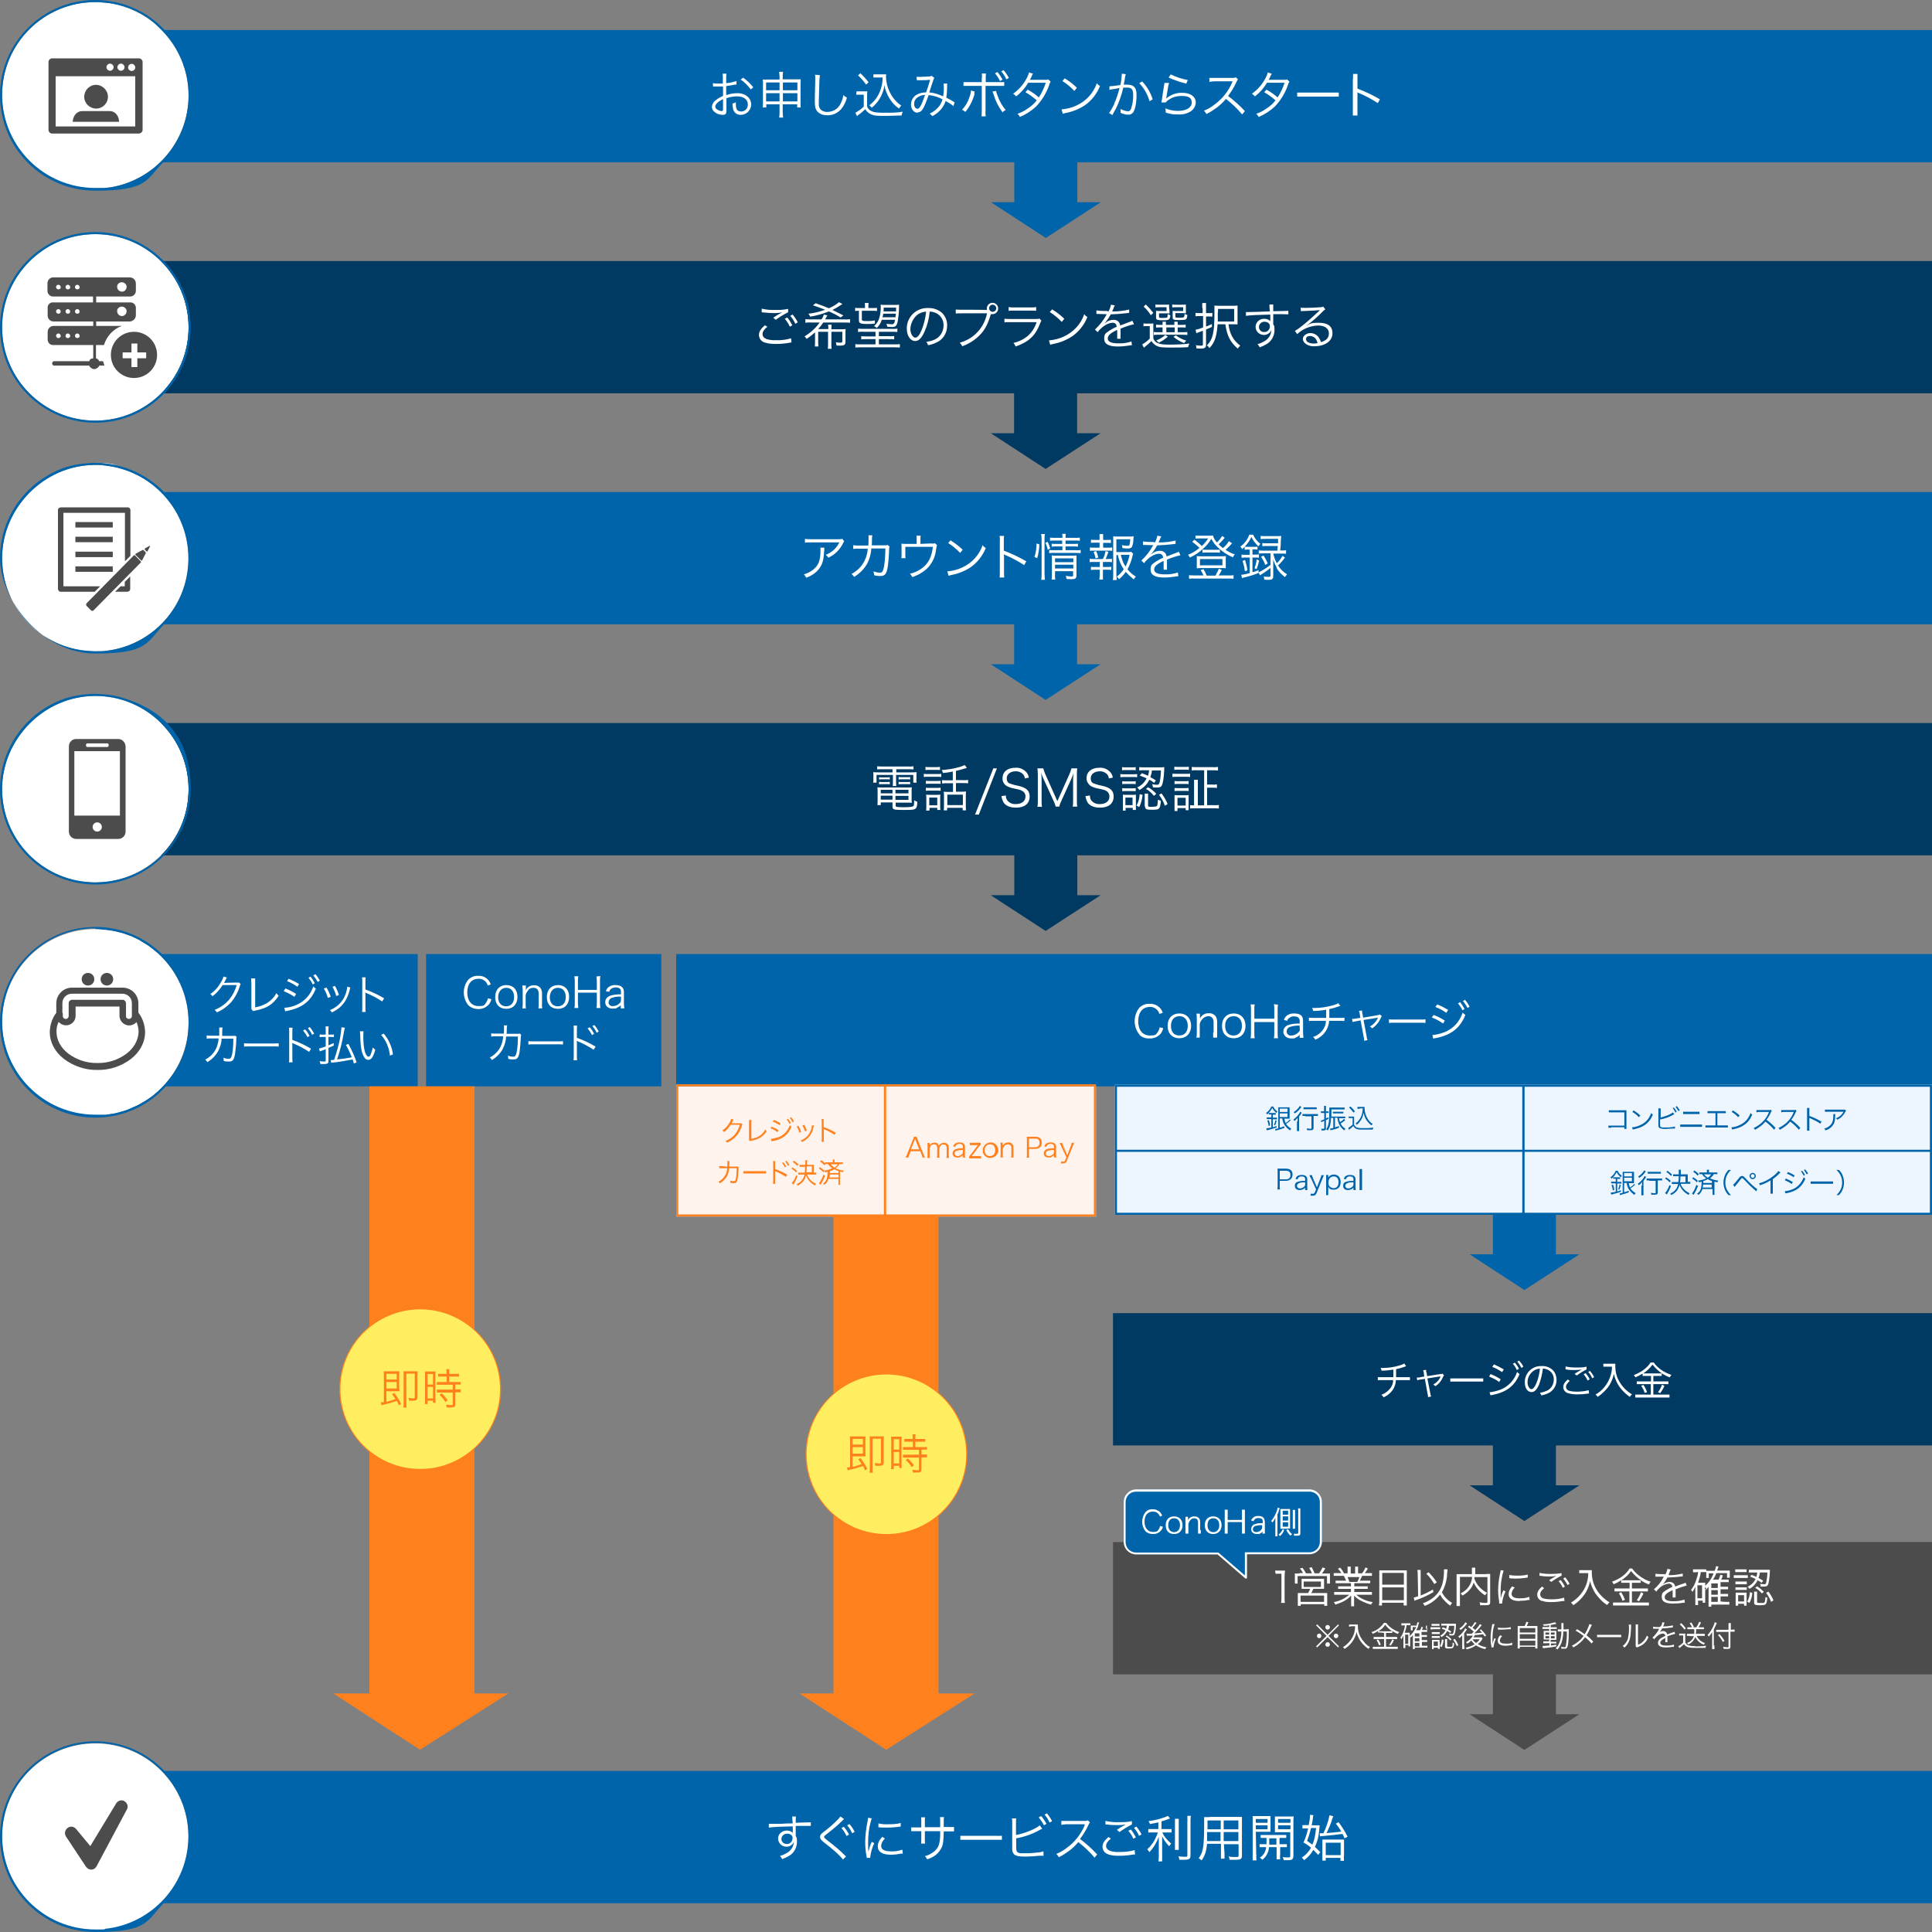 <svg viewBox="0 0 920 920" xmlns="http://www.w3.org/2000/svg"><rect x="0" y="0" width="920" height="920" fill="#808080" stroke="none"/><path d="m521.9 516.3v63h-199.9v-63z" fill="#fff4ed"/><path d="m25.7 334.9c-3 1.4-5.8 3.2-8.3 5.2 2.5-2 5.3-3.8 8.3-5.2zm49.6 6.7c1.2 1.1 2.4 2.2 3.5 3.4-1.1-1.1-2.2-2.3-3.5-3.4zm-59.8 0c-1.2 1.1-2.4 2.2-3.5 3.4 1.1-1.1 2.2-2.3 3.5-3.4zm49.6-6.7c-6-2.9-12.6-4.5-19.7-4.5s-13.7 1.6-19.7 4.5c6-2.9 12.6-4.5 19.7-4.5s13.7 1.6 19.7 4.5zm8.3 5.2c-2.6-2-5.4-3.8-8.3-5.2 3 1.4 5.8 3.2 8.3 5.2zm-61.6 116.2c1-1.1 2-2.1 3.1-3.1-1.1 1-2.1 2-3.1 3.1zm67.2 0c-1-1.1-2-2.1-3.1-3.1 1.1 1 2.1 2 3.1 3.1zm-33.6-124.9c-24.5 0-44.4 19.9-44.4 44.4s19.9 44.4 44.4 44.4 44.4-19.9 44.4-44.4-19.9-44.4-44.4-44.4zm0 498.8c-24.5 0-44.4 19.9-44.4 44.4s19.9 44.4 44.4 44.4 44.4-19.9 44.4-44.4-19.9-44.4-44.4-44.4zm0-387.8c-24.5 0-44.4 19.9-44.4 44.4s19.9 44.4 44.4 44.4 44.4-19.9 44.4-44.4-19.9-44.4-44.4-44.4zm0-221c-24.5 0-44.4 19.9-44.4 44.4s19.9 44.4 44.4 44.4 44.4-19.9 44.4-44.4-19.9-44.4-44.4-44.4zm-29.9 10.2c-1.2 1.1-2.4 2.2-3.5 3.4 1.1-1.1 2.2-2.3 3.5-3.4zm41.8-9.6c-3.8-1-7.8-1.6-11.9-1.6-7.1 0-13.7 1.6-19.7 4.5 6-2.9 12.6-4.5 19.7-4.5s8.1.5 11.9 1.6zm-39.9 8.1c2.6-2 5.4-3.8 8.3-5.2-3 1.4-5.8 3.2-8.3 5.2zm52.3-2.7c-3.2-2-6.8-3.7-10.5-4.9 3.7 1.2 7.2 2.9 10.5 4.9zm20.8 652.4c0-1.1.2-2.3.3-3.5-.1 1.2-.2 2.4-.3 3.5zm.3-5.2v1.8zm-45.4-784.8c24.5 0 44.4-19.9 44.4-44.4s-19.9-44.4-44.4-44.4-44.4 19.9-44.4 44.4 19.9 44.4 44.4 44.4zm0 21.7c-24.5 0-44.4 19.9-44.4 44.4s19.9 44.4 44.4 44.4 44.4-19.9 44.4-44.4-19.9-44.4-44.4-44.4z" fill="#fff"/><path d="m530 625.3h390v63h-179.1v19h11.2l-26.2 17-26.1-17h11.1v-19h-180.9zm-440.2-249.5c0 12.3-5 23.5-13.1 31.5h406.3v19h-11.2l26.1 17 26.2-17h-11.1v-19h407v-63h-843.3c8.1 8 13.1 19.2 13.1 31.5zm-13.2-251.5c8.2 8.1 13.2 19.2 13.2 31.6s-5 23.4-13 31.4h406.1v19h-11.1l26.1 17 26.2-17h-11.2v-19h407.1v-63z" fill="#003961"/><path d="m45.4 532.2c13.4 0 25.3-5.7 33.6-14.9h119.9v-63h-121.8c-8.2-8-19.4-12.9-31.7-12.9-25.1 0-45.4 20.4-45.4 45.4s20.3 45.4 45.4 45.4zm0-89.8c.7 0 1.5 0 2.2.1.2 0 .5 0 .7.1.5 0 1 .1 1.5.1s.6.1.8.1c.4.1.9.1 1.3.2.3 0 .6.1.9.1.4.1.8.1 1.3.2.3.1.6.1.9.2.4.1.8.2 1.2.3.3.1.6.2.9.2.4.1.8.2 1.2.3.3.1.6.2.9.3.4.1.8.3 1.1.4s.6.2.9.3c.4.1.7.3 1.1.4.3.1.6.2.9.4.4.2.7.3 1.1.5.3.1.6.3.8.4.3.2.7.3 1 .5.3.1.6.3.8.5.3.2.7.4 1 .6s.5.3.8.5.6.4 1 .6c.3.2.5.4.8.5.3.2.6.4.9.7.3.2.5.4.8.6s.6.5.9.7c.2.2.5.4.7.6.3.2.6.5.9.7.2.2.5.4.7.6l.2.2c8.7 8.1 14.2 19.7 14.2 32.5s-4.6 22.5-12.2 30.5-.2.2-.3.3c-.3.3-.6.7-1 1-.2.2-.4.4-.6.6-.3.3-.7.6-1 .9-.2.2-.4.4-.6.5-.3.3-.7.6-1 .9-.2.2-.4.4-.7.5-.3.3-.7.5-1.1.8-.2.2-.5.3-.7.5-.4.2-.7.5-1.1.7-.3.2-.5.3-.8.5-.4.2-.7.4-1.1.6-.3.2-.5.3-.8.5-.4.2-.7.4-1.1.6-.3.2-.6.3-.9.4-.4.2-.7.3-1.1.5-.3 0-.6.3-.9.4-.4.2-.7.3-1.1.5-.3 0-.6.3-.9.4-.4 0-.7.3-1.1.4-.3 0-.7.2-1 .3-.4 0-.8.2-1.1.3s-.7.2-1 .3c-.4 0-.8.2-1.2.3-.3 0-.7.2-1 .2-.4 0-.8.2-1.2.2-.3 0-.7 0-1 .2-.4 0-.9 0-1.3.2-.3 0-.6 0-.9 0-.5 0-1 0-1.5 0s-.5 0-.8 0c-.8 0-1.5 0-2.3 0-24.5 0-44.4-19.9-44.4-44.4s19.9-44.4 44.4-44.4zm0 386.8c-25.1 0-45.4 20.4-45.4 45.4s20.3 45.4 45.4 45.4 24.3-5.2 32.5-13.7h842.1v-63h-841.7c-8.3-8.7-20-14.1-32.9-14.1zm45.4 45.4v1.8zm-40.9 44.2h-.4c-.6 0-1.2 0-1.8 0s-1.5 0-2.3 0c-24.5 0-44.4-19.9-44.4-44.4s19.9-44.4 44.4-44.4 1.5 0 2.3 0c.7 0 1.3 0 2 .2h.2c10.5 1.1 19.9 5.8 26.9 12.9 8 8 12.9 19.1 12.9 31.3 0 22.9-17.4 41.8-39.8 44.1zm28.5-904.5c-8.2-8.8-20-14.3-33-14.3-25.1 0-45.4 20.3-45.4 45.4s20.3 45.4 45.4 45.4 24.1-5.2 32.3-13.5h405.3v19h-11.1l26.1 17 26.2-17h-11.2v-19h407v-63s-841.6 0-841.6 0zm-26.4 75h-.3c-.6 0-1.3.2-1.9.2s-.6 0-.9 0c-.4 0-.9 0-1.3 0-.7 0-1.5 0-2.2 0-24.5 0-44.4-19.9-44.4-44.4s19.9-44.1 44.4-44.1 1.5 0 2.3.1c.3 0 .6 0 .9.1.5 0 .9.1 1.4.1s.8.1 1.1.1.7.1 1.1.1c.4.1.8.1 1.3.2.3.1.6.1.9.2.4.1.9.2 1.3.3.3 0 .6 0 .8.2.5 0 .9.3 1.4.4.3 0 .5 0 .8.2.5 0 .9.3 1.4.5.2 0 .5.2.7.2.5.2.9.3 1.3.5.2 0 .5.2.7.3.4.2.9.4 1.3.6.2 0 .4.2.7.3.4.2.8.4 1.3.7.2 0 .4.2.7.3.4.2.8.5 1.2.7s.4.2.6.4c.4.2.8.5 1.2.7.2.1.4.3.6.4.4.3.7.5 1.1.8.2.2.4.3.6.5.4.3.7.5 1 .8.2.2.4.3.6.5.3.3.7.6 1 .9.2.2.4.4.6.6.3.3.6.6.9.9.2.2.4.4.6.6s0 .1.2.2c7.9 8 12.8 19 12.8 31.1 0 22.1-16.4 40.6-37.8 43.8zm262.9 365v63h-112v-63zm605.1 63v-63h-598v63h208.9m180 61v19h-11.1l26.1 17 26.2-17h-11.2v-19m-199.8 161.9c-3.3 0-6-2.7-6-6v-19c0-3.3 2.7-6 6-6h82.4c3.3 0 6 2.7 6 6v19c0 3.3-2.7 6-6 6h-29.7v11.2c0 .4-.4.6-.7.3l-13.3-11.5zm-485.1-518.5c-.4-.1-.9-.2-1.3-.3s-.8-.1-1.2-.2c-.5-.1-1-.2-1.6-.3-.4-.1-.7-.1-1.1-.1-.6-.1-1.2-.1-1.8-.2-.3 0-.6-.1-.9-.1-.9-.1-1.8-.1-2.8-.1s-1.7 0-2.5.1c-.3 0-.6 0-.9.1-.5 0-1 .1-1.6.1s-.7.1-1.1.1c-.4.1-.9.1-1.3.2s-.8.1-1.2.2-.7.1-1.1.2-.9.2-1.3.3c-.3.1-.6.2-.9.2-.5.1-1 .3-1.5.4-.2.1-.4.1-.6.2-18.1 6-31.3 23.1-31.3 43.3s20.3 45.4 45.4 45.4 24.4-5.3 32.7-13.9h404.8v19h-11.1l26.1 17 26.2-17h-11.2v-19h407.1v-63h-841.9c-5.9-6.1-13.6-10.6-22.1-12.6zm20.7 75.6c-6.5 6.5-15 10.9-24.5 12.4-.7.1-1.3.2-2 .3h-.2c-.6.1-1.2.1-1.8.1h-2.7c-.8 0-1.5 0-2.3-.1-23.5-1-42.2-20.5-42.2-44.2s19.9-44.4 44.4-44.4 1.5 0 2.3.1h.2c.7 0 1.4.1 2 .2 10.4 1.1 19.7 5.7 26.7 12.7 8.1 8 13.1 19.2 13.1 31.5s-4.9 23.4-13 31.4zm14.1-141.4c0-25.1-20.4-45.4-45.4-45.4-25.1 0-45.4 20.3-45.4 45.4s20.3 45.4 45.4 45.4 45.4-20.3 45.4-45.4zm-45.4 44.4c-24.5 0-44.4-19.9-44.4-44.4 0-24.5 19.9-44.4 44.4-44.4s44.4 19.9 44.4 44.4c0 24.5-19.9 44.4-44.4 44.4zm-45.4 175.5c0 25 20.3 45.4 45.4 45.4s45.4-20.3 45.4-45.4-13.3-37.5-31.7-43.3c0 0-.3-.1-.4-.1-.5-.2-1.1-.3-1.6-.5-.2-.1-.5-.1-.7-.2-.5-.1-1-.2-1.5-.3-.3-.1-.6-.1-1-.2s-.9-.2-1.3-.2c-.4-.1-.8-.1-1.2-.2s-.8-.1-1.2-.1c-.5-.1-1-.1-1.5-.1s-.6-.1-.9-.1c-.8 0-1.6-.1-2.5-.1s-1.7 0-2.5.1c-.3 0-.6 0-.9.1-.5 0-1 .1-1.6.1s-.7.1-1.1.1c-.4.1-.9.1-1.3.2s-.8.1-1.2.2-.7.1-1.1.2-.9.2-1.3.3c-.3.1-.6.2-.9.2-.5.1-1 .3-1.5.4-.2.1-.4.1-.6.2-18.1 6-31.3 23.1-31.3 43.3zm45.4-44.4c24.5 0 44.4 19.9 44.4 44.4s-18.7 43.2-42.1 44.3c-.8 0-1.5.1-2.3.1s-1.5 0-2.3-.1c-23.4-1.1-42.1-20.6-42.1-44.3s19.9-44.4 44.4-44.4z" fill="#0064aa"/><path d="m71.4 259.9c0 .1.2.3 0 .4l-1.1 2.1c-.2.3-.4.3-.6.1l-.8-.8v-.1c0-.2 0-.4.2-.5l2-1.1s.2 0 .4-.1zm-3 2.1c0-.1-.3-.2-.5-.1l-3.2 1.7c-.2.1-.3.3-.2.5v.1l2.6 2.6c.2.2.4.2.6 0 0-.1 1.7-3.3 1.7-3.3 0-.2 0-.3 0-.5l-1.1-1zm-2.5 220.2c2 2.6 3.1 5.8 3.2 9.2 0 4.9-2.4 9.5-6.8 12.9-4.6 3.5-10.2 5.3-15.9 5.2-5.8.1-11.3-1.8-15.9-5.2-4.4-3.4-6.8-8-6.8-12.9.1-3.3 1.1-6.5 3.1-9.1v-4.5c0-4.1 3.3-7.5 7.5-7.5h24.1c4.1 0 7.5 3.3 7.5 7.5zm-36.1.1c.1.2.1.3.1.5v1c0 .4.1.7.4 1s.6.4 1 .4c.8 0 1.4-.6 1.4-1.4v-6c0-.4 0-.8.4-1.1.3-.4.7-.6 1.2-.6h24.1c.5 0 .9.2 1.2.6.2.3.4.7.4 1.1v6c0 .4 0 .7.4 1 .3.3.6.4 1 .4.8 0 1.4-.6 1.4-1.4v-1c0-.2 0-.4 0-.5v-4.6c0-2.5-2-4.5-4.5-4.5h-24.1c-2.5 0-4.5 2-4.5 4.5v4.6zm35.2 4.4c0 .1-.2.2-.3.3-.8.8-2 1.3-3.2 1.3-2.5 0-4.6-2.1-4.6-4.6v-4.4h-20.9v4.4c0 1.2-.4 2.3-1.3 3.2-1.8 1.8-4.7 1.8-6.5 0-.1-.1-.2-.2-.3-.3-.7 1.5-1 3-1 4.6 0 4 2 7.7 5.6 10.5 4 3 8.9 4.6 13.9 4.5 5 .1 9.9-1.5 13.9-4.5 3.6-2.8 5.6-6.5 5.7-10.4 0-1.6-.4-3.2-1-4.6zm-19.2-435c3.1 0 5.6-2.5 5.6-5.6s-2.6-5.7-5.7-5.7-5.6 2.6-5.6 5.7 2.6 5.6 5.7 5.6zm874.2 745.6v-63h-290.5c0 3.3-2.7 5.9-6 5.9h-29.7v11.2c0 .4-.4.6-.7.3l-13.3-11.5h-38.7c-3.3 0-5.9-2.6-6-5.9h-5.1v63h180.9v19h-11.1l26.1 17 26.2-17h-11.2v-19zm-896.9-735.4v-32.4c0-.9.8-1.7 1.7-1.7h41.4c.9 0 1.7.8 1.7 1.7v32.4c0 .9-.9 1.7-1.8 1.7h-41.3c-.9 0-1.7-.8-1.7-1.7zm37.9-29.8c0 .9.8 1.7 1.7 1.7s1.8-.8 1.7-1.7c0-.9-.8-1.7-1.7-1.7s-1.7.8-1.7 1.7zm-5.1-.1c0 .9.8 1.7 1.7 1.7s1.7-.8 1.7-1.7-.8-1.7-1.7-1.7-1.7.8-1.7 1.7zm-5.2 0c0 .9.8 1.7 1.7 1.7s1.7-.8 1.7-1.7-.8-1.7-1.7-1.7-1.7.8-1.7 1.7zm-24.2 28.2h37.9v-23.9h-37.9zm21.4 406.1c0 1.7 1.3 3 3 3s3-1.3 3-3-1.3-3-3-3-3 1.3-3 3zm4.4-413.4h-13.2c-2.5 0-4.3 2.2-4.5 5.1h22.1c0-2.8-1.9-5.1-4.4-5.1zm22.5 116.1c0 6.1-4.9 11-11 11s-11-4.9-11-11 4.9-11 11-11 11 4.9 11 11zm-5.2-1.2h-4.2v-4.2h-2.8v4.2h-4.2v2.8h4.2v4.2h2.8v-4.2h4.2zm-2.5 99.6-2.9-3c0-.1-.3-.1-.4 0l-22.5 22.8c-.4.4-.4 1 0 1.4l2 2c.4.4 1 .4 1.3 0l22.5-22.8c.1 0 .1-.3 0-.4zm-5.1 13.1v-6l-2.6 2.6v2.1h-2l-2.6 2.6h5.7c.8 0 1.5-.5 1.5-1.3zm-36.8-116.2c-1.4 0-2.5-1.2-2.5-2.6v-3.6c0-1.6 1.2-2.8 2.7-2.9h19v-2.1h-19c-1.6-.1-2.8-1.4-2.7-3v-3.9c.1-1.3 1.3-2.3 2.6-2.2h19v-2.8h-19.2c-1.4-.1-2.5-1.3-2.5-2.7v-3.6c0-1.5 1.2-2.8 2.7-2.8h36.5c1.6 0 2.8 1.2 2.9 2.8v3.6c0 1.6-1.4 2.8-2.9 2.7h-16v2.8h16.1c1.5-.1 2.7 1 2.8 2.5v3.6c0 1.6-1.3 2.9-2.9 3h-16v2.1h12.2c-4.1 1.5-7.2 4.9-8.5 9.1h-3.8v6.3c.7.2 1.3.7 1.5 1.4h1.9c.2.7.4 1.4.6 2.1h-2.4c-.4.9-1.4 1.6-2.4 1.7-1.1-.1-2-.7-2.4-1.7h-16.9c-.3-.1-.6-.4-.7-.7-.2-.6.1-1.2.7-1.4h16.9c.2-.7.5-1.2 1.9-1.4v-6.3zm30.6-16c0 1.2 1.1 2.2 2.3 2.2s2.2-1.1 2.2-2.3-1.1-2.2-2.3-2.2-2.4 1-2.2 2.3zm0-11.6c0 1.2 1.1 2.2 2.3 2.2s2.2-1.1 2.2-2.3-1.1-2.2-2.3-2.2-2.4 1-2.2 2.3zm-26.9 0c0-.6-.5-1.1-1.1-1.1s-1.1.5-1.1 1.1.5 1.1 1.1 1.1 1.3-.5 1.1-1.1zm4.5 0c0-.6-.5-1.1-1.1-1.1s-1.1.5-1.1 1.1.5 1.1 1.1 1.1 1.3-.5 1.1-1.1zm4.5 0c0-.6-.5-1.1-1.1-1.1s-1.1.5-1.1 1.1.5 1.1 1.1 1.1 1.3-.5 1.1-1.1zm-9 11.6c0-.6-.5-1.1-1.1-1.1s-1.1.5-1.1 1.1.5 1.1 1.1 1.1c.8 0 1.1-.5 1.1-1.1zm4.5 0c0-.6-.5-1.1-1.1-1.1s-1.1.5-1.1 1.1.5 1.1 1.1 1.1c.8 0 1.1-.5 1.1-1.1zm4.5 0c0-.6-.5-1.1-1.1-1.1s-1.1.5-1.1 1.1.5 1.1 1.1 1.1c.8 0 1.1-.5 1.1-1.1zm-2.2 11.6c0 .6.5 1.1 1.1 1.1.8-.1 1.3-.6 1.1-1.1 0-.6-.5-1.1-1.1-1.1s-1.1.5-1.1 1.1zm-4.5 0c0 .6.5 1.1 1.1 1.1s1.3-.6 1.1-1.1c0-.6-.5-1.1-1.1-1.1s-1.1.5-1.1 1.1zm-4.5 0c0 .6.5 1.1 1.1 1.1s1.3-.6 1.1-1.1c0-.6-.5-1.1-1.1-1.1s-1.1.5-1.1 1.1zm12.2 306.4c0 1.7 1.3 3 3 3s3-1.3 3-3-1.3-3-3-3-3 1.3-3 3zm17.4-66.8h-20c-2 0-3.5-1.6-3.5-3.5v-40.6c0-2 1.6-3.5 3.5-3.5h20c1.9 0 3.4 1.6 3.5 3.5v40.6c0 2-1.6 3.5-3.5 3.5zm-14.9-43.8h9.9c0-.1.2-.2.3-.3.3-.5.2-1.1-.3-1.4h-9.9c-.2.1-.3.2-.3.3-.3.5-.2 1.1.3 1.4zm15.7 32.7v-30.7h-21.7v30.7zm-8.6 5.4c0-1.2-1-2.2-2.2-2.2s-2.2 1-2.2 2.2 1 2.2 2.2 2.2 2.2-1 2.2-2.2zm5.2-145.2h-17.8v2.6h17.8zm-17.8 23.7h17.8v-2.6h-17.8zm24.7-30.7h-31.5c-.8 0-1.5.5-1.5 1.3v37.6c.1.8.7 1.4 1.5 1.3h16l2.6-2.6h-17.5v-35h29.3v23.1l2.6-2.6v-21.8c0-.8-.7-1.4-1.5-1.3zm-24.7 16.6h17.8v-2.6h-17.8zm23.4 599.5c-1.4-.8-3.2-.3-4 1.1l-12.3 20.3-6.8-8.2c-1.1-1.3-3-1.4-4.2-.3-1.1 1-1.4 2.6-.6 3.9l9.6 14.5c.6.8 1.5 1.3 2.5 1.3 1.1 0 2-.7 2.5-1.6l14.4-27c.8-1.4.3-3.2-1.2-4zm-23.4-592.4h17.8v-2.6h-17.8z" fill="#4c4c4c"/><path d="m629.5 734.2v-19c0-3.3-2.7-6-6-6h-82.4c-3.3 0-6 2.7-6 6v19c0 3.3 2.7 6 6 6h38.7l13.3 11.5h.3c.2 0 .4-.2.4-.4v-11.2h29.7c3.3 0 6-2.7 6-6zm-36.7 5v11l-12.4-10.7-.3-.2h-39.1c-2.8 0-5-2.2-5-5v-19c0-2.8 2.2-5 5-5h82.5c2.8 0 5 2.1 5 4.9v19c0 2.8-2.2 5-5 5zm-38.1-355.5c-.6-1.9-1.6-3.6-2.8-5.2l1.2-.7c1.2 1.6 2.2 3.3 2.9 5.1zm32.8 110.7c3.4 0 5.6-2.4 5.6-5.9s-2.2-5.9-5.6-5.9-5.6 2.3-5.6 5.9 2.1 5.9 5.6 5.9zm0-10.5c2.4 0 3.9 1.8 3.9 4.6s-1.5 4.6-4 4.6-4-1.7-4-4.6 1.6-4.6 4.1-4.6zm191.9 278.1c.9-1.2 1.5-2.4 2-3.8l1.2.6c-.6 1.3-1.3 2.5-2.1 3.7zm-238.2-378.4c.9-1.6 1.4-3.5 1.5-5.4l1.4.3c-.2 2-.7 4-1.6 5.8zm20.4 110.8c3.4 0 5.6-2.4 5.6-5.9s-2.2-5.9-5.6-5.9-5.6 2.3-5.6 5.9 2.2 5.9 5.6 5.9zm.1-10.5c2.4 0 3.9 1.8 3.9 4.6s-1.5 4.6-4 4.6-4-1.7-4-4.6 1.6-4.6 4.1-4.6zm215.5 263h-1.2c-1.6 2.7-4.5 4.9-8.4 6.3.3.3.6.7.8 1.2 1.3-.5 2.5-1.2 3.6-1.9v1.2h1.9 2.1v2.7h-5.2c-.7 0-1.3 0-2 0v1.4h1.9 5.2v5.3h-5.5c-.8 0-1.5 0-2.3 0v1.4h2.3 12.6 2.2v-1.4c-.7 0-1.5 0-2.2 0h-5.9v-5.3h5.6 2v-1.4c-.6 0-1.3 0-2 0h-5.6v-2.7h2.4 1.8v-1.2c1.2.8 2.5 1.5 3.9 2 .2-.5.5-.9.8-1.3-1.9-.6-3.6-1.5-5.2-2.7-1.4-1-2.6-2.2-3.6-3.6zm2.5 5.6h-5.9c-.6 0-1.1 0-1.7 0 1.8-1.2 3.4-2.6 4.6-4.4 1.3 1.7 2.9 3.2 4.8 4.4-.6 0-1.2 0-1.8 0zm-181.3-486.1 1.2.5c-.3 1.4-.7 2.8-1.2 4.1l-1-.4c.5-1.4.9-2.8 1-4.2zm5.3 1.9-1.2.7c-.5-1.4-1.2-2.7-2-3.9l1.2-.5c.8 1.1 1.4 2.4 2 3.7zm-7.5-223.7c2.5-1.8 4.6-4.1 6.1-6.8.6-1 1.1-2.1 1.4-3.3l1.9.6c-.3.5-.6 1-.8 1.6-.2.4-.4.9-.7 1.3q.3 0 7.4 0c.5 0 1 0 1.4-.2l1.1 1.1c-.3.5-.6 1-.7 1.6-1.3 3.8-3.5 7.4-6.3 10.3-2.2 2-4.8 3.7-7.6 4.9-.3-.6-.7-1.1-1.2-1.5 1.8-.6 3.5-1.5 5-2.6 1.6-1 3-2.3 4.2-3.8-1.7-1.5-3.5-2.8-5.4-3.9l1.1-1.2c1.9 1 3.7 2.3 5.3 3.7 1.4-2.2 2.5-4.5 3.3-7h-8.4c-1.5 2.6-3.4 4.7-5.7 6.5-.4-.5-.9-.9-1.4-1.2zm-11.2 230.9h-16.4c-.8-.1-1.6 0-2.4.1v-1.7c.7.1 1.5.1 2.3.1h4.6c-.4-.8-.8-1.7-1.4-2.5l1.4-.5c.6 1 1.1 2 1.5 3.1h4.2c.6-1.1 1.2-2.2 1.6-3.3l1.4.6c-.4.9-.9 1.8-1.5 2.6h4.7c.8.1 1.6 0 2.4-.1v1.7c-.8-.1-1.6-.1-2.4-.1zm9-3.9-1.2.4c-.2-1.7-.6-3.3-1.1-4.9l1.2-.4c.5 1.6.9 3.2 1.1 4.9zm-45-11.6.2-.4h-.5c-.4 0-2.6-.1-3.5-.1h-.9v-1.7c1.7.3 3.4.3 5.1.3l.5.3c.6-1 1-2.1 1.2-3.3l1.9.3c-.2.4-.5.8-.6 1.3-.3.7-.6 1.4-.7 1.6h.5c2.6 0 5.1-.3 7.6-.9v1.6c-.3 0-.6 0-.9.1-2.6.3-5.3.5-7.9.6-.6 1.2-1.4 2.4-2.2 3.4-.2.3-.7.8-.8.9-.2.1-.3.1-.3.2q.9-.5 1.1-.7c1-.8 2.3-1.2 3.6-1.2 1.6-.1 3 1.1 3.1 2.7 1.8-.7 3.1-1.2 4.2-1.6.5-.1 1.1-.4 1.6-.7l.8 1.7c-2.2.5-4.3 1.2-6.4 2.1v3.9.9h-1.6c0-1.2 0-2.3 0-3.5v-.7c-3.3 1.5-4.5 2.7-4.5 4.1s1.5 2.3 4.9 2.3c2.2.1 4.3-.2 6.4-.9l.2 1.8c-.4 0-.7 0-1 .1-1.9.3-3.8.5-5.8.5-4.3 0-6.4-1.2-6.4-3.7s.8-2.6 2.4-3.8c1.1-.7 2.3-1.4 3.6-1.9-.2-1.3-.8-1.9-1.9-1.9-1.6 0-3.5.8-5.4 2.5-.7.6-1.3 1.2-1.8 2l-1.3-1.3c2.2-2 4-4.3 5.4-6.9zm34.7 4.8c-.6.1-1.3.1-1.9.1h-10c-.6 0-1.3 0-1.9-.1v1.6 2.6 1.6c.6 0 1.1-.1 1.8-.1h10.1c.8 0 1.3 0 1.9.1 0-.5 0-1.1 0-1.6v-2.6c0-.5 0-1.1.1-1.6zm-1.6 4.4h-10.7v-3h10.7zm-6.1-103.5c1.4-1.5 2.4-3.3 2.9-5.2.5-2 .8-4.1.9-6.1h3.7c.8 5.6 2.4 8.6 5.9 11.6.3-.5.7-1 1.2-1.4-3.4-2.6-5-5.5-5.6-10.2h2c.8 0 1.5 0 2.3.1 0-.9 0-1.7 0-2.6v-3.8c0-.9 0-1.7 0-2.6-.8.1-1.7.1-2.5.1h-5.8c-1.2 0-1.8 0-2.7-.1v3.3c0 9.5-.7 12.7-3.6 15.7.5.3.9.7 1.2 1.2zm4-17v-1.6h7.7v6h-7.8q0-3.3 0-4.4zm193.8 613.1-1.2.5c-.4-1.3-1-2.5-1.7-3.6l1.1-.5c.7 1.1 1.3 2.3 1.8 3.6zm-199.3-498.7c-.6 0-1.3 0-1.9.1v-1.5c.5.1 1.2.1 1.8.1h4.6c.7 0 1.3 0 1.9-.1v1.5c-.6-.1-1.3-.1-1.9-.1zm218.7 517.2v-.4c-1.9.9-2.6 1.6-2.6 2.4s.8 1.3 2.8 1.3c1.2 0 2.5 0 3.7-.5v1.1c-.1 0-.3 0-.5 0-1.1.2-2.3.3-3.4.3-2.5 0-3.7-.8-3.7-2.2 0-.9.6-1.7 1.4-2.2.7-.4 1.4-.8 2.1-1.1 0-.7-.5-1.1-1.1-1.1-1.2 0-2.3.7-3.1 1.5s-.8.8-1.1 1.2l-.8-.8c1.2-1.1 2.3-2.5 3.1-4v-.2h-.2-2.6v-1c1 .2 2 .2 3 .2l.7-.4c.4-.6.6-1.2.7-1.9l1.1.2c-.2.3-.3.5-.4.8 0 .5-.3.9-.4 1h.3c1.5 0 3-.2 4.4-.5v1c-.1 0-.3 0-.5 0-1.5.2-3.1.4-4.6.4-.4.7-.8 1.4-1.3 2 0 0-.2 0-.2.2 0 0-.2.2-.5.4q0 0-.2 0s.3-.2.4-.2.2 0 .3-.3c.6-.6 1.3-.8 2.1-.8s1.7.7 1.8 1.6c1-.4 1.8-.7 2.4-.9.4 0 .7-.2 1-.4l.4 1c-1.2.3-2.5.7-3.7 1.2v2.8h-1c0-.7 0-1.3 0-2zm-241.5-617.1c-.3-.5-.7-.8-1.1-1.1 1.6-.6 3-1.4 4.3-2.6l1.2.8c-1.3 1.2-2.8 2.2-4.4 2.9zm14 101c2-.8 3.8-1.9 5.5-3.3-1.1-1-2.2-2-3.5-2.9l1.1-1c1.2.9 2.4 1.9 3.5 3 1.2-1.1 2.2-2.3 3-3.6h-4.4c-.6 0-1.1 0-1.6.1v-1.5c.5.1 1.1.1 1.7.1h4.5c.7 0 1.4 0 2.1-.1.3 1.2 1 2.4 1.9 3.3 1-.9 1.8-2 2.5-3.1l1.2.9c-.9 1.1-1.9 2.1-2.9 3.1.6.6 1.3 1.2 2 1.8 1.2-.9 2.1-2.1 2.9-3.3l1.5 1q-.4.4-1.1 1.2c-.6.6-1.3 1.3-2 1.9 1.3.9 2.8 1.7 4.4 2.2-.4.4-.7.9-.9 1.4-2.6-1.1-4.9-2.6-6.9-4.5-1.4-1.2-2.5-2.7-3.4-4.3-1 1.7-2.3 3.3-3.8 4.6-1.9 1.8-4 3.2-6.4 4.3-.2-.5-.5-.9-.9-1.3zm-18.2-103.1v-5.8h-1.5c-.5 0-1 0-1.5.1v-1.4c.6.1 1.2.1 1.8.1h1.1c.6 0 1.2 0 1.8-.1v2.5 4.7c.4 1 1.1 1.8 2.1 2.2 1.2.5 2.6.7 5.4.7s6.5-.1 9.7-.5c-.3.5-.5 1.1-.6 1.7-2.5.2-5.2.2-8.1.2-4.2 0-5.5-.1-6.9-.8-1-.5-1.9-1.3-2.5-2.3-.7.7-1.1 1.1-1.7 1.6q-.3.2-1.1.9t-.8.7l-.8-1.6c1.4-.8 2.6-1.7 3.7-2.9zm16.4 2.3c-1.8-.7-3.6-1.7-5.1-3l1.1-.7c1.5 1.1 3.2 2 5 2.5-.4.3-.7.7-1 1.2zm2.8 206.6c-.5-.1-1.1-.1-1.7-.1h-4.8c-.6 0-1.3 0-1.9.1v-1.6c.6.1 1.3.1 1.9.1h4.6c.6 0 1.3 0 1.9-.1zm-.7 8.6c-.6.1-1.2.1-1.7.1h-3.1c-.6 0-1.3 0-1.9-.1v2 3.3 2.3h1.4v-1.4h3.9v1h1.4c0-.6 0-1.3 0-1.9v-3.4c0-.9 0-1.4 0-1.9zm-1.4 5h-3.9v-3.7h3.9zm40.3-233.8v3.1c-.7-.7-1.7-1.1-2.8-1.1-2.2-.1-4.1 1.5-4.2 3.7v.2c0 2.2 2 3.9 4.2 3.8 1-.1 2-.5 2.7-1.3.3-.3.5-.7.6-1.2 0 2-1 3.9-2.7 5.1-1.2.8-2.5 1.4-3.9 1.8.4.4.8.9 1.1 1.5 1.3-.5 2.6-1.1 3.8-1.9 2-1.4 3.2-3.8 3.2-6.3s-.2-1.9-.6-2.8v-4.8h2.6c1.5 0 3.1 0 4.6.1v-1.7c-.8.1-2.6.1-7.2.2v-.2c0-1 0-2 0-3h-1.8v1.4l.2 1.9c-1.6 0-3.5.1-5.8.2q-3.9.1-4.6.1h-1v1.8c1.7-.3 6.6-.5 11.4-.6zm-2.6 8.3h-.3c-1.3.1-2.4-.9-2.5-2.2v-.2c0-1.4 1.2-2.5 2.6-2.5.6 0 1.1.1 1.6.4.6.3 1 1 1 1.7.1 1.5-1.1 2.8-2.5 2.8zm-57.2 226v-4.3c0-.6 0-1.3 0-1.9h1.6v1.8 3.9c0 .5.2.6 1.4.6s1.7-.1 1.9-.1c.9-.1 1.1-.3 1.2-1.3 0-.6.2-1.3.2-2 .5.2.9.4 1.4.5-.2 2.2-.4 3.2-.9 3.7s-1.1.6-3.6.6-3-.3-3-1.5zm19.2-18.9c.6 0 1.2 0 1.8-.1v1.5c-.6-.1-1.2-.1-1.8-.1h-3.4c-.6 0-1.1 0-1.7.1v-1.5c.6.1 1.2.1 1.8.1zm-5 10c.5.1 1.1.1 1.7.1h3.3c.6 0 1.1 0 1.7-.1v1.5c-.6-.1-1.1-.1-1.7-.1h-3.3c-.5 0-1.1 0-1.7.1zm-13.6.5 1-.8c1.5.8 2.8 1.9 3.9 3.1l-1.1 1c-1-1.3-2.3-2.5-3.8-3.3zm15.3-2.4c-.5 0-1.1 0-1.7.1v-1.5c.5.1 1.1.1 1.7.1h3.3c.6 0 1.1 0 1.7-.1v1.5c-.6-.1-1.1-.1-1.7-.1zm-83.6-319.8c-1.9-2.6-3.3-5.3-4.2-8.3-.2-.7-.4-1.2-.6-1.6l1.7-.3c.2.9.5 1.8.9 2.7.8 2.3 2.1 4.5 3.7 6.4-.6.3-1.1.6-1.5 1.1zm40.4 97.5c-1.5 3.7-4 6.9-7.3 9.2-2.8 1.8-5.8 3-9 3.6-.4.1-.9.2-1.4.4l-.6-2.1c2.4-.2 4.8-.8 7-1.8 4.6-2.1 8.2-5.9 9.8-10.7.4.6.9 1 1.5 1.4zm-35.3-106.4c2.5-1.8 4.6-4.1 6.1-6.8.6-1 1.1-2.1 1.4-3.3l1.9.6c-.3.5-.6 1-.8 1.6-.2.4-.4.9-.7 1.3q.3 0 7.4 0c.5 0 1 0 1.4-.2l1.1 1.1c-.3.5-.6 1-.7 1.6-1.3 3.8-3.5 7.4-6.3 10.3-2.2 2-4.8 3.7-7.6 4.9-.3-.6-.7-1.1-1.2-1.5 1.8-.6 3.5-1.5 5-2.6 1.6-1 3-2.3 4.2-3.8-1.7-1.5-3.5-2.8-5.4-3.9l1.1-1.2c1.9 1 3.7 2.3 5.3 3.7 1.4-2.2 2.5-4.5 3.3-7h-8.4c-1.5 2.6-3.4 4.7-5.7 6.5-.4-.5-.9-.9-1.4-1.2zm17.6 216.6-1.2.6c-.2-1.2-.6-2.3-1.1-3.3l1.1-.5c.5 1.1.9 2.1 1.2 3.2zm-.2-112.6 1.1-1.3c2.1 1.3 4.1 2.8 5.8 4.5l-1.2 1.5c-1.7-1.8-3.6-3.4-5.7-4.7zm6.2-94.4-.6-2.1c2.4-.2 4.8-.8 7-1.8 4.6-2.1 8.2-5.9 9.8-10.7.4.6.9 1 1.5 1.4-1.5 3.7-4 6.9-7.3 9.2-2.8 1.8-5.8 3-9 3.6-.4 0-.9.2-1.4.4zm264.2 724.3h1.7v1.1c-.6 0-1.1 0-1.7 0h-8.1c-.5 0-1.1 0-1.7 0v-1.1h1.7zm-11.6 3.2-.8.9c-1-1.1-2-2.1-3.1-3-1.5 2.1-3.4 3.7-5.6 4.9 0-.3-.4-.6-.7-.8 2.2-1.1 4.2-2.7 5.6-4.7-1.2-.9-2.5-1.8-3.8-2.5l.7-.7c1.2.7 2.4 1.5 3.6 2.4.7-1.1 1.3-2.2 1.7-3.3.2-.5.4-1 .5-1.5l1.2.3c0 .3-.3.6-.4.9-.6 1.4-1.3 2.8-2.1 4.1 1.1.9 2.2 1.9 3.2 3zm-171.7-742.8q0 0 0-.2h-8.6c-.9 0-1.7.2-2.5.3v-1.9h1.9 9.2c.5 0 1 0 1.5-.3l1 1c-.3.4-.5.8-.7 1.2-1.1 2.4-2.4 4.6-4 6.7 2.9 2.2 5.6 4.6 8 7.2l-1.3 1.6c-2.3-2.8-4.9-5.2-7.7-7.4-1.4 1.6-2.9 3.1-4.6 4.3-1.5 1.1-3.1 2.1-4.7 2.9-.3-.6-.7-1.1-1.2-1.6 1.8-.7 3.4-1.6 4.9-2.8 3.8-2.7 6.8-6.5 8.6-10.8 0-.2.1-.2.1-.3zm-72.4 224.5c-.8-.1-1.6-.1-2.4-.1h-10.2c-.8-.1-1.6 0-2.4.1v-1.5c.8.1 1.6.1 2.4.1h3.9v-1.8h-2.9c-.7 0-1.5 0-2.2.1v-1.4c.7.1 1.5.1 2.2.1h2.8v-1.6h-3.5c-.8 0-1.6 0-2.3.1v-1.5c.8.1 1.5.1 2.3.1h3.6c.1-.7 0-1.3-.1-1.9h1.7c-.1.6-.1 1.3-.1 1.9h4.4c.8.1 1.6 0 2.4-.1v1.5c-.7-.1-1.5-.1-2.3-.1h-4.5v1.6h3.7c.7 0 1.5 0 2.2-.1v1.4c-.7-.1-1.5-.1-2.2-.1h-3.7v1.8h4.8c.8.1 1.6 0 2.4-.1zm-31.8-115.5c-.8 0-1.7 0-2.5.1v-1.8c.9.2 1.8.2 2.6.2h8c.8 0 1.7 0 2.5-.2v1.8c-.8-.1-1.7-.1-2.5-.1zm14.6 108.8v16.7c0 .9.1 1.8.2 2.7h-1.8c.2-1 .2-1.9.2-2.8v-16.6c0-.8-.1-1.6-.2-2.4h1.8c-.2.8-.2 1.6-.2 2.4zm46.8-101.3h.3zm-68-116.8c-.6-1.3-1.5-2.6-2.4-3.7l1.2-.6c.9 1.1 1.7 2.3 2.4 3.6zm3-.8c-.6-1.4-1.4-2.7-2.4-3.8l1.1-.6c1 1.1 1.8 2.4 2.5 3.7zm-.5 226.5c-.2-.1-.5-.2-.7-.4.1.5.1.9.1 1.4v7.2c0 .8 0 1.7.1 2.5h-2.2c.1-.8.1-1.7.1-2.5v-14.9c.1-.8 0-1.6-.1-2.4h2.1c-.1.8-.1 1.7-.1 2.5v4.5c3.7 1.4 7.3 3.1 10.7 5.1l-1 1.8c-2.9-1.9-5.9-3.5-9-4.8zm16.5-110.1c-2.1 5.6-5.4 8.7-11.6 10.8-.2-.7-.6-1.2-1-1.7 2.6-.6 5.1-1.8 7.1-3.6 1.8-1.7 3.2-3.9 3.9-6.3h-12.5c-.9 0-1.9 0-2.8.1v-1.7c.9.1 1.9.1 2.8.1h12.3c.6 0 1.1 0 1.6-.2l.9 1c-.3.5-.5 1-.7 1.5zm-2.6 111c.7-2.1 1-4.2 1-6.4l1.3.4c0 2.2-.4 4.5-1 6.6zm17.6 9.3c-.9 0-1.8-.1-2.7-.3.2.5.3 1 .4 1.5 1 .1 1.8.1 2.4.1 1.8 0 2.3-.4 2.3-1.9v-6.8c0-.9 0-1.7 0-2.6-.7.1-1.5.1-2.2.1h-7.4c-.7 0-1.5 0-2.2-.1.1.7.1 1.4.1 2.1v6.8c0 .9 0 1.7-.1 2.6h1.7c-.1-.9-.2-1.7-.1-2.6v-1.4c-.1 0 8.6 0 8.6 0v1.9c0 .6 0 .6-.9.6zm-7.8-8.6h8.7v1.8h-8.7zm0 4.8v-1.8h8.7v1.8zm9.2-227.4c-1.7-1.8-3.6-3.4-5.7-4.7l1.1-1.3c2.1 1.3 4.1 2.8 5.8 4.5zm273.4 736.3c-.6 1.4-1.5 2.7-2.8 3.6-.6.4-1.3.7-2 1q-.2 0-.4.2s-.2 0-.3.2l-.6-.6c0-.4 0-.7 0-1v-8.3c0-.4 0-.8 0-1.2h1.1v1.2 8.5c.9-.3 1.8-.9 2.5-1.6s1.4-1.7 1.7-2.8c.2.3.5.6.8.8zm-232.9-633.3c-.6 0-1.3 0-1.9.1v-1.4c.6.1 1.3.1 1.9.1h2.5c.7 0 1.4 0 2.1-.1v1.3l.2 1.7v1.3c-.5-.1-1-.1-1.5-.1h-3.5v1.5c0 .6 0 .7 1.7.7s2.1-.1 2.3-.4c0-.5.2-1 .2-1.5.3.3.8.5 1.2.6 0 1.2-.3 1.6-.7 2-.3.3-1 .4-2.9.4-2.8 0-3.2-.2-3.2-1.4v-1.8c0-.4 0-.9 0-1.3.5.1 1 .1 1.5.1h3.5v-1.8h-3.3zm10.9 13.1c.8 0 1.6 0 2.4.1v-1.4c-.8.1-1.6.1-2.4.1h-2.2v-2.3h1.5c.8 0 1.5 0 2.3.1v-1.4c-.7.1-1.5.1-2.2.1h-1.6c0-.7 0-1 0-1.5h-1.6v1.5h-4c0-.5 0-1 0-1.5h-1.6v1.5h-.9c-.7 0-1.5 0-2.2-.1v1.4c.7-.1 1.5-.1 2.2-.1h.9v2.3h-2c-.7 0-1.4 0-2.2-.1v1.4c.7-.1 1.5-.1 2.2-.1h11zm-7.6-3.5h4v2.3h-4zm17.1-9.2c0-.8 0-1.6 0-2.4h1.8v2.4 2.4h1.2c.6 0 1.2 0 1.8-.1v1.8c-.6-.1-1.2-.1-1.8-.1h-1.2v4.8c1.1-.4 1.6-.6 2.8-1.2v1.4c-1.1.5-1.5.6-2.8 1.2v7.4c0 1.2-.7 1.7-2.3 1.7s-1.5-.1-2.3-.1c0-.5 0-1-.3-1.5.8.1 1.7.2 2.5.2s.9-.1.9-.7v-6.4c-.7.2-1.3.5-1.9.7-.4.1-.8.3-1.2.5l-.4-1.7c1.3-.2 2.5-.6 3.6-1.1v-5.4h-1.5c-.7 0-1.4 0-2.1.1v-1.6c.7.1 1.4.1 2.1.1h1.3v-2.4zm-23.3 2.3-1.2 1.1c-.9-1.5-2.1-2.9-3.4-4.1l1-1c1.3 1.2 2.5 2.6 3.6 4zm11-110.6c-1.3-.4-2.5-.9-3.7-1.5l1-1.5c2.5 1.3 5.3 2.2 8.1 2.7l-.7 1.7c-1.6-.4-3.2-.8-4.7-1.4zm-5.2 10.4h-1.9c0-.4 0-.6.2-1.4.2-1.8.7-4.6 1-6.6 0-.4.2-.9.2-1.3h2.2c-.3.9-.5 1.8-.6 2.7-.6 3.5-.6 3.6-.7 4.2v.6c.2-.2.4-.5.7-.7 2-1.4 4.4-2.2 6.9-2.1 3.9 0 6.4 1.8 6.4 4.6 0 1.6-.9 3.1-2.2 4.1-1.8 1.2-3.9 1.7-6 1.6-1.4 0-2.8 0-4.2-.4q-.4 0-1.9-.5v-.5c0-.5 0-1-.2-1.5 1.9.8 4 1.2 6.1 1.2 4 0 6.5-1.6 6.5-4s-1.8-3.1-4.7-3.1-4.7.7-6.7 2.1c-.4.3-.7.6-1 1zm3.4 102.2v-1.7c0-.4 0-.9 0-1.3.5.1 1 .1 1.5.1h3.5v-1.8h-3.3c-.6 0-1.3 0-1.9.1v-1.4c.6.1 1.3.1 1.9.1h2.5c.7 0 1.4 0 2.1-.1v2.9 1.3c-.5-.1-1-.1-1.5-.1h-3.5v1.5c0 .4 0 .5.3.6.4.1.9.1 1.4.1 1.6 0 2.2-.1 2.4-.3.2-.5.3-1.1.3-1.6.4.3.9.5 1.3.6-.2 2.3-.4 2.4-3.8 2.4-2.8 0-3.2-.1-3.2-1.4zm-34.8 109.8v-2.4h-2.3c-.6 0-1.2 0-1.8.1v-1.5c.6.1 1.2.1 1.8.1h2.3v-.7c0-.7 0-1.4 0-2.1h1.7v2.1.7h1.9c.6 0 1.2 0 1.8-.1v1.6c-.6-.1-1.2-.1-1.8-.1h-1.9v2.3h2.4c.6 0 1.3 0 1.9-.1v1.6c-.6-.1-1.3-.1-1.9-.1h-6.8c-.6 0-1.3 0-1.9.1v-1.6c.6.1 1.3.1 1.9.1h2.9zm1.6 6.8v2.4h2.2c.6 0 1.2 0 1.8-.1v1.5c-.6-.1-1.2-.1-1.8-.1h-2.2v2.4 2.3h-1.7c0-.8.2-1.5.2-2.3v-2.4h-2.4c-.6 0-1.2 0-1.8.1v-1.5c.6.1 1.2.1 1.8.1h2.4v-2.4h-2.9c-.6 0-1.3 0-1.9.1v-1.6c.6.1 1.3.1 1.9.1h4.4c.6-1.2 1-2.5 1.3-3.8l1.3.4c-.4 1.2-.8 2.3-1.3 3.4h1.1c.6 0 1.3 0 1.9-.1v1.6c-.6-.1-1.3-.1-1.9-.1h-2.5zm250.3 506h1.2v1.3c-.2 3.7-.3 4.8-.8 6.2s-1.3 2.6-2.4 3.5c-.2-.4-.5-.6-.8-.8 1.1-.8 1.9-1.9 2.4-3.2.5-1.9.7-4 .6-6 0-.3-.1-.7-.1-1zm-254.7-510.8 1.2-.4c.4 1 .8 2 1 3.1l-1.3.4c-.2-1-.5-2.1-.9-3.1zm1.4-115c1.7.3 3.4.3 5.1.3l.5.3c.6-1 1-2.1 1.2-3.3l1.9.3c-.2.4-.5.8-.6 1.3-.3.7-.6 1.4-.7 1.6h.5c2.6 0 5.1-.3 7.6-.9v1.6c-.3 0-.6 0-.9.1-2.6.3-5.3.5-7.9.6-.6 1.2-1.4 2.4-2.2 3.4-.2.3-.7.8-.8.9-.2.1-.3.1-.3.2q.9-.5 1.1-.7c1-.8 2.3-1.2 3.6-1.2 1.6-.1 3 1.1 3.1 2.7 1.8-.7 3.1-1.2 4.2-1.6.5-.1 1.1-.4 1.6-.7l.8 1.7c-2.2.5-4.3 1.2-6.4 2.1v3.9.9h-1.6c0-1.2 0-2.3 0-3.5v-.7c-3.3 1.5-4.5 2.7-4.5 4.1s1.5 2.3 4.9 2.3c2.2.1 4.3-.2 6.4-.9l.2 1.8c-.4 0-.7 0-1 .1-1.9.3-3.8.5-5.8.5-4.3 0-6.4-1.2-6.4-3.7s.8-2.6 2.4-3.8c1.1-.7 2.3-1.4 3.6-1.9-.2-1.3-.8-1.9-1.9-1.9-1.6 0-3.5.8-5.4 2.5-.7.6-1.3 1.2-1.8 2l-1.3-1.3c2.2-2 4-4.3 5.4-6.9l.2-.4h-.5c-.4 0-2.6-.1-3.5-.1h-.9v-1.7zm17.4 220.9c.6 0 1.3 0 1.9-.1v1.5c-.6-.1-1.2-.1-1.8-.1h-4.3c-.6 0-1.3 0-1.9.1v-1.5c.6.1 1.3.1 1.9.1zm7.8-320.5c-.9-3.2-2.6-6.2-4.9-8.6l1.4-.8c2.3 2.4 4 5.3 5 8.5zm-16.9 1.3c1.1-2.4 2-5 2.6-7.6-2 .4-3.2.6-3.4.6-.5 0-.9.2-1.4.3v-1.7c.8 0 3.3-.3 5.2-.6.4-1.7.6-3.4.7-5.1v-.3l1.9.2c-.3.8-.4 1.5-.5 2.3 0 .7-.3 1.5-.5 2.7h1.4c1.7 0 2.8.3 3.5 1 .9.8 1.2 1.9 1.2 3.9 0 3.7-.6 6.9-1.6 8.3-.6.8-1.5 1.2-2.4 1.1-1.2 0-2.5-.3-3.6-.9v-.8c0-.4 0-.7 0-1 1.1.6 2.3 1 3.6 1.1.7 0 1.2-.6 1.4-1.2.7-2.2 1.1-4.4 1-6.7 0-2.6-.8-3.4-3-3.4s-1.1 0-1.7 0c-.8 3.5-2 7-3.6 10.2-.4.6-.9 1.6-1.6 2.9l-1.6-1c1-1.3 1.8-2.8 2.5-4.3zm183.4 608.6c-1.4-1.1-3.1-1.9-4.8-2.6l.7-1.2c1.7.7 3.3 1.5 4.8 2.5zm15.4 4.8c1.4 0 2.5-1.1 3.6-3.6.9-2.5 1.5-5 1.8-7.6.8 0 1.5.2 2.2.5 1.9.8 3.1 2.7 3 4.8 0 2.3-1.3 4.4-3.4 5.3-1 .4-2.1.8-3.2.9.3.4.5.8.7 1.3 1-.2 2-.5 2.9-.9 2.7-1.1 4.4-3.7 4.3-6.6 0-1.7-.6-3.4-1.8-4.6-1.4-1.3-3.3-2-5.2-1.9-4.3-.2-7.9 3-8.1 7.3v.5c0 2.7 1.3 4.6 3.2 4.6zm1.2-10.3c.8-.5 1.8-.8 2.8-.9-.2 2.4-.8 4.8-1.7 7-.8 1.9-1.6 2.8-2.4 2.8s-1.8-1.4-1.8-3.2c0-2.3 1.1-4.4 3.1-5.7zm12.7 99.8c.8 1 1.4 2 2 3.1l-1 .6c-.5-1.2-1.2-2.2-2-3.2zm1.2-91.8c0-1.3.7-2.5 2.2-3.7l.9.7c-1.2 1-1.8 1.9-1.8 2.8s.7 1.7 1.6 1.9c1.2.3 2.3.4 3.5.4 1.9 0 3.9-.2 5.7-.7l.2 1.6c-.2 0-.4 0-.6 0-1.7.3-3.4.4-5.1.4s-3-.2-4.4-.6c-1.3-.4-2.2-1.6-2.2-2.9zm87.3 97.8c-.5 0-1 0-1.5 0h-2.1c-.5 0-1.1 0-1.6 0v1.6 2.7 1.9h1.2v-.9h2.8v.9h1.2c0-.5 0-1.1 0-1.6v-3c0-.5 0-1 0-1.6zm-1.2 4.2h-2.8v-3h2.8zm-86.9-13.6v1.3c-1.6.8-3.3 1.8-4.9 3l-1-.8c1.1-.8 2.3-1.5 3.5-2.1-1 .2-2 .3-3 .3-1.5 0-2.9 0-4.4-.3q-.4 0-.7 0v-1.4c1.8.4 3.6.5 5.4.5 1.7 0 3.4-.1 5.1-.4zm2.5-96.9q-.3 0-.6 0v-1.4c1.8.4 3.5.5 5.2.5 1.6 0 3.2 0 4.8-.4v1.3c-1.6.8-3.2 1.8-4.7 2.9l-1-.8c1.1-.7 2.2-1.4 3.4-2-1 0-1.9.2-2.9.2s-2.8 0-4.2-.2zm12.1 4.2c-.5-1.1-1.1-2.1-1.9-3l.8-.5c.8.9 1.5 1.9 2 3zm1.5 7.8c1.7-.9 3.2-2.2 4.4-3.7 1.3-1.6 2.3-3.5 2.9-5.5.4-1.3.6-2.7.6-4.1h-2.7c-.3 0-.8 0-1.4 0v-1.4h1.4 2.5 1.8v1.3c0 2.3.5 4.6 1.6 6.6.7 1.4 1.7 2.7 2.8 3.9 1.1 1.1 2.3 2.1 3.6 2.8-.5.3-.8.7-1.1 1.2-1.4-1-2.6-2.1-3.7-3.3s-2-2.6-2.7-4.1c-.5-1.1-.9-2.3-1.2-3.5-.5 2.3-1.4 4.4-2.7 6.2-1.4 1.8-3.1 3.4-5 4.7-.2-.4-.6-.8-1-1.1zm-4.6-10.2c.7.9 1.4 1.8 1.9 2.9l-1 .6c-.5-1.1-1.1-2.1-1.9-3zm29.2 9-1.1.4c-.4-1.2-1-2.4-1.7-3.4l1.1-.4c.7 1 1.3 2.2 1.7 3.4zm-59.8-11.5c-.6-1.1-1.2-2.1-2-3l.9-.5c.8.9 1.5 1.8 2 2.9zm-9.3 99.7c-.4 2.1-.6 4.2-.6 6.3s0 2.7 0 3.8c.3-1.3.7-2.7 1.3-3.9l1 .5c-.8 1.7-1.4 3.6-1.6 5.5v.3h-1.4c0-.2 0-.3 0-.7-.3-1.9-.5-3.8-.5-5.7s.3-5.3.9-7.9c.2-.5.2-1.1.3-1.6l1.4.2c-.3 1-.6 2.1-.8 3.2zm-.8-89.3c3.8-1.5 6.8-4.6 8-8.5.4.4.8.7 1.2 1-2.3 5.7-6.3 8.7-13.1 10-.2 0-.5 0-.7.2l-.5-1.5c1.7-.2 3.4-.6 5-1.2zm.9-8.4c-1.5-1-3-1.9-4.7-2.5l.8-1.2c1.6.7 3.2 1.5 4.7 2.4zm7-1c-.5-1.1-1.1-2.1-1.9-3l1-.5c.7.9 1.4 1.8 1.9 2.9zm-9.1 122.6c.8.2 1.6.2 2.4.2 1.3 0 2.6 0 3.8-.4v1s-.3 0-.9 0c-1 0-2 .2-3 .2s-1.5 0-2.2 0v-1zm-251.6-734.1c-1 0-1.9 0-2.8 0v-1.8h2.8 5.9v-1.7c.2-.8.1-1.6 0-2.4h2c-.1.8-.1 1.7-.1 2.5v1.6h6 2.8v1.8c-1 0-1.9 0-2.8 0h-6.1v12c-.1.8 0 1.7.1 2.5h-2c.1-.8.1-1.7.1-2.5v-12zm260.3 710.8c-1.1 0-2.1 0-3.2-.2v-1.5c1.1.2 2.3.3 3.4.3 1.8 0 3.6 0 5.4-.5v1.4s-.4 0-1.3.2c-1.4.2-2.9.3-4.3.3zm1.7 10.7c-2.3 0-3.7-.5-4.6-1.5-.4-.5-.6-1.1-.6-1.8 0-1.4.7-2.7 1.7-3.7l1.2.6c-.8.7-1.4 1.8-1.5 2.9 0 1.5 1.2 2.2 3.8 2.2s3.1-.2 4.6-.7l.2 1.5q-.3 0-.7 0c-1.3.3-2.7.4-4.1.4zm88.6-5.1c.5-.5 1-1.1 1.4-1.7v2 5.4 2.1h1.3v-1h6.7 1.9v-1.3c-.6 0-1.3 0-1.9 0l-2.3-.2v-2.4h1.8 1.8v-1.2c-.6 0-1.2 0-1.8 0h-1.8v-2.2h1.8 1.8v-1.2c-.6 0-1.2 0-1.8 0h-1.8v-2.2h2.1 1.8v-1.2c-.6 0-1.2 0-1.8 0h-1.8q0 0 .3-.6c.2-.4.3-.6.3-.8s0-.4.2-.6l-1.2-.3c-.2.8-.5 1.6-.8 2.3h-2.7c.7-1 1.2-2 1.6-3.1h5.1v2.2h1.3c0-.4 0-.7 0-1.1v-1c0-.4 0-.9 0-1.3-.7 0-1.3 0-2 0h-4c0-.4.2-.6.3-.9q.2-.7.4-1l-1.3-.2c0 .8-.3 1.5-.6 2.2h-4v2.2 1.2h1.2v-2.2h2.3c-.2.5-.4 1.1-.7 1.6-.8 1.7-1.9 3.1-3.3 4.3v.6c.2.3.4.5.5.7zm2.7-3.3h3.1v2.2h-3.1zm0 3.2h3.1v2.2h-3.1zm0 3.2h3.1v2.4h-3.1zm25.6 0c.3.2.7.3 1.1.4-.2 1.9-.4 2.7-.8 3.1s-.9.5-3 .5-2.5-.3-2.5-1.3v-3.6c0-.5 0-1.1 0-1.6h1.4v1.5 3.4c0 .4.2.5 1.2.5s1.4 0 1.6 0c.7 0 .9-.3 1-1.1 0-.6.2-1.1.2-1.7zm4 1.7-1.1.7c-.6-1.5-1.4-3-2.4-4.3l1.1-.6c1 1.3 1.8 2.7 2.4 4.2zm-11.2-3.9 1.1.3c0 1.6-.6 3.3-1.3 4.8l-1.1-.6c.8-1.4 1.2-2.9 1.3-4.5zm-2.8-5.1h1.3v1.3c-.4 0-.9 0-1.3 0h-2.7c-.5 0-.9 0-1.4 0v-1.3h1.4zm-3.3-1.7c-.5 0-1.1 0-1.6 0v-1.3h1.6 3.5 1.6v1.3c-.5 0-1 0-1.5 0zm9.5 4c1.2.7 2.2 1.6 3.2 2.6l-.9.8c-.9-1.1-2-2-3.2-2.7zm-1.9-6.6c-.7 0-1.3 0-2 0v-1.3h2 6.1 1.9v1c-.2 3.3-.5 5.4-1 6.3-.3.5-.7.7-1.8.7s-1.1 0-1.6 0c0-.5 0-.9-.3-1.3.6 0 1.3.2 1.9.2s.9 0 1.1-1c.3-1.5.5-3 .5-4.6h-3.6c0 .9-.3 1.7-.6 2.6.8.5 1.2.7 2.2 1.3l-.7 1c-.6-.4-1.2-.8-1.9-1.2-.9 1.7-2.2 3.2-3.9 4.1-.3-.4-.6-.7-.9-1 1.7-.8 3-2.1 3.8-3.7-.8-.4-1.7-.8-2.6-1.1l.6-.9c.8.3 1.6.6 2.4 1 .2-.7.3-1.4.4-2.1h-1.9zm-45.3-85.8c.8-1.1 1.5-2.3 1.9-3.6l1.2.5c-.5 1.2-1.2 2.4-2 3.5zm38.2 85.6c-.4 0-.9 0-1.4 0v-1.3h1.4 2.6 1.4v1.3c-.4 0-.9 0-1.4 0zm-27.1 24.3c.8.8 1.5 1.6 2.2 2.5l-.7.6c-.6-.9-1.4-1.7-2.2-2.5zm29.9-17h1.3v1.2c-.4 0-.9 0-1.3 0h-2.7c-.5 0-.9 0-1.4 0v-1.2h1.4zm-51.7-100c-.2-.4-.5-.8-.8-1.1 3.7-1.4 6.4-3.5 8-6h1.5c.9 1.3 2.1 2.5 3.4 3.4 1.5 1.1 3.2 1.9 5 2.5-.3.4-.6.8-.8 1.2-1.3-.5-2.5-1.1-3.7-1.9-1.7-1.1-3.2-2.6-4.5-4.2-1.2 1.7-2.7 3.1-4.4 4.2h1.6 5.6 1.6v1.2c-.5 0-1.1 0-1.7 0h-2.3v2.6h5.3 1.9v1.3c-.7 0-1.3 0-1.9 0h-5.3v5h5.6 2.1v1.4c-.7 0-1.4 0-2.1 0h-12c-.8 0-1.5 0-2.2 0v-1.4h2.2 5.2v-5h-4.9c-.6 0-1.2 0-1.8 0v-1.3h1.9 4.9v-2.6h-2.2c-.6 0-1.2 0-1.8 0v-1.1c-1.1.7-2.3 1.3-3.5 1.8zm16.2 94.2c2.1 0 4.2-.3 6.3-.8v1.4c-.2 0-.4 0-.7 0-2.2.3-4.4.4-6.6.5-.5 1-1.1 1.9-1.8 2.8-.2.3-.6.7-.7.8-.2 0-.3 0-.3.2s0 0 0 0q.7-.6.9-.7c.9-.6 1.9-1 3-1 1.3 0 2.5.9 2.6 2.2 1.5-.6 2.6-1 3.5-1.3.5 0 1-.3 1.4-.6l.6 1.4c-1.8.5-3.6 1.1-5.3 1.8v3.9h-1.4c0-1 0-1.9 0-2.9v-.6c-2.8 1.3-3.8 2.2-3.8 3.4s1.3 1.9 4.1 1.9 3.6-.3 5.3-.8l.2 1.5c-.3 0-.5 0-.8 0-1.6.3-3.3.4-4.9.4-3.6 0-5.3-1-5.3-3.1s.6-2.2 2-3.2c1-.6 2-1.2 3-1.6v-.2c0-.8-.8-1.4-1.6-1.4-1.7.2-3.3.9-4.5 2.1-.6.5-1.1 1.1-1.5 1.7l-1.1-1.1c1.9-1.6 3.4-3.5 4.5-5.7l.2-.3h-.4c-.3 0-2.2 0-2.9 0h-.7v-1.4c1.4.2 2.9.2 4.3.2l.4.2c.5-.8.8-1.7 1-2.7l1.6.3c-.2.4-.4.7-.5 1.1-.2.7-.5 1.2-.6 1.4h.4zm10.8 25c-.3-.8-.7-1.5-1.2-2.1l.8-.4c.4.7.9 1.4 1.2 2.1zm-1.1 3.9c-.5 0-.9 0-1.4 0v-1h1.4 2.1c0-.7 0-1.5 0-2.2h-2c-.4 0-.9 0-1.3 0v-.9h1.3 3c.5-.8 1-1.7 1.3-2.6l.9.3c-.3.8-.7 1.6-1.2 2.3h1.3 1.3v.9c-.4 0-.9 0-1.3 0h-2.4c0 .7 0 1.5-.2 2.2h3 1.3v1c-.5 0-.9 0-1.4 0h-2.5c.3.6.7 1.1 1.1 1.6.8.9 1.8 1.5 2.9 1.8-.2.2-.4.5-.5.8-1-.4-1.9-.9-2.6-1.6s-1.2-1.3-1.5-2.1c-.6 1.6-1.8 2.9-3.4 3.6 0-.3-.3-.5-.6-.7 1.6-.5 2.8-1.7 3.3-3.3h-2zm.5-22c.3.3.6.7.7 1.1.6-.8 1-1.6 1.4-2.5v2.2 4.6 1.9h1.3v-2.1h2.2v1h1.2c0-.6 0-1.1 0-1.7v-4.9l-.3-.3.3-.3v-.7c0-.5 0-1.1 0-1.6-.4 0-.8 0-1.2 0h-2.2c.6-1.7 1.1-3.4 1.3-5.1h1.1 1.5v-1.3c-.6 0-1.1 0-1.7 0h-2.8c-.6 0-1.2 0-1.8 0v1.4h1.7l.7-.2c0 1.2-.4 2.4-.8 3.6-.5 1.8-1.3 3.4-2.4 4.8zm3.1-2.1h2.2v6.2h-2.2zm-122.6 4.5c-1.9 2.4-4.4 4.3-7.3 5.3-.2-.5-.5-.9-.9-1.2 1.4-.5 2.8-1.2 4-2 2.8-1.8 4.8-4.7 5.5-7.9.4-1.7.6-3.5.6-5.3s0-.7 0-1h1.7c0 .7-.2 1.3-.2 2 0 1.8-.4 3.6-.9 5.3-.4 1.2-.9 2.5-1.6 3.6 1.1 2.2 2.8 3.9 4.9 5.1-.4.4-.7.8-.9 1.3-1.2-.8-2.2-1.7-3.1-2.8-.7-.7-1.2-1.5-1.7-2.4zm-114.3-265.2c0-.1 0 0 0 0zm6.5-2.5v-4.9c0-1.9-.9-2.9-2.6-2.9-1.2.1-2.3.7-3 1.7-.5.6-.9 1.3-1 2.1v4.1 2.3h-1.6c.2-.8.2-1.6.2-2.4v-6.6c0-.8 0-1.6-.2-2.4h1.7v1.4.9c.8-1.6 2.4-2.6 4.2-2.5 1.4-.1 2.6.5 3.4 1.6.4.7.6 1.6.6 2.4v5.2 2.4h-1.9c0-.8 0-1.6 0-2.4zm2.3-106.7c-.8-.1-1.6-.1-2.4-.1h-8.7c-.8 0-1.6 0-2.4.1v-1.6c.6.1 1.3.1 1.9.1v-9.8c0-.8 0-1.6 0-2.4h1.8v2.4 9.8h3v-16.7h-3.4c-.9-.1-1.7 0-2.5.1v-1.7c.8.1 1.7.1 2.5.1h7.5c.9.1 1.7 0 2.5-.1v1.7c-.8-.1-1.7-.1-2.5-.1h-2.7v6.8h2.4c.8.1 1.5 0 2.3-.1v1.7c-.7-.1-1.5-.1-2.3-.1h-2.4v8.3h3.2c.8.1 1.6 0 2.4-.1v1.7zm27.9-114.5c-.8-1.3-1.4-2.7-1.8-4.2v4.4 3.6c0 1.4-.5 1.8-2.1 1.8s-1.2 0-2.2-.1c0-.5 0-1-.3-1.5.8.1 1.5.2 2.3.2s1-.1 1-.6v-3.7c-.7.7-1.2 1-1.9 1.5q-.5.4-2.4 1.6-.4.3-.7.5l-.6-1.2c-2.2.9-4.4 1.6-6.6 2.1-.4.1-.9.2-1.4.4l-.3-1.6c1.3-.1 2.7-.4 4-.8v-7.4h-1.7c-.7 0-1.5 0-2.2.1v-1.5c.8.1 1.5.1 2.3.1h1.6v-2.5h-.8c-.6 0-1.1 0-1.6.1v-1.4c-.4.4-.6.6-1.2 1.1-.2-.5-.5-.9-.9-1.2 2-1.4 3.5-3.4 4.3-5.7h1.8c.8 1.7 2 3.3 3.5 4.4-.4.3-.7.8-.9 1.2-1.4-1.3-2.6-2.8-3.4-4.5-.8 1.7-1.9 3.3-3.2 4.6.5.1 1.1.1 1.6.1h2.9c.5 0 1.1 0 1.6-.1v1.4c-.5-.1-1.1-.1-1.6-.1h-.8v2.5h1c.7 0 1.4 0 2.1-.1v1.6c-.7-.1-1.4-.1-2.1-.1h-1v7c1.1-.3 1.6-.5 2.9-1v1.1c2-1 3.9-2.2 5.7-3.6v-5.5h-3.4c-.7 0-1.5 0-2.2.1v-1.5c.7.1 1.5.1 2.2.1h6.7c0-1.1 0-1.2.2-2.2h-5.3c-.7 0-1.4 0-2.1.1v-1.5c.7.1 1.4.1 2.1.1h5.4c0-.7 0-.9 0-2.1h-6c-.8 0-1.5 0-2.3.1v-1.5c.8.1 1.5.1 2.3.1h5.2c.7 0 1.5 0 2.3-.1 0 .8-.2 1.7-.2 2.5 0 1.2 0 2.3-.3 4.4h.5c.8.1 1.6 0 2.3-.1v1.7c-.7-.1-1.5-.1-2.2-.1h-3.9c.4 1.7.9 3.2 1.7 4.6 1.1-1 2-2.2 2.7-3.5l1.2.8c-1 1.4-2.1 2.6-3.3 3.8 1.1 1.7 2.5 3.1 4.3 4.2-.4.4-.7.8-1 1.3-1.6-1.2-3-2.6-4-4.3zm19.5-115.5c3.2 0 5.2 1.4 5.2 3.7s-1.3 3.5-3.8 4.2c-.2-.8-.6-1.6-1.1-2.3-.9-1.3-2.4-2-4-2s-3.5 1.2-3.5 2.8 1.9 3.5 5.3 3.5c5.3 0 8.8-2.5 8.8-6.2s-2.6-5-6.6-5-4.1.5-5.9 1.5c2.8-2.1 5.5-4.4 7.9-6.9.3-.4.8-.7 1.2-1l-1-1.3c-.4.2-.8.3-1.2.3-2.2.2-5.4.3-7.3.3s-1.5 0-2.3-.1l.2 1.7c.4-.1.9-.1 1.3-.1 3.6-.1 6.5-.3 7.3-.4h.2v.2l-.3.3c-1.7 1.6-5.4 5-8 7-1.1.9-2.2 1.7-3.4 2.4l1.1 1.5c2.8-2.6 6.3-4 10.1-4.1zm-2 8.6c-.9 0-1.8-.2-2.7-.6-.6-.3-.9-.8-1-1.5 0-.9.7-1.5 1.9-1.5 1.9.1 3.1 1.2 3.6 3.4-.6.1-1.2.2-1.8.2zm199.1 612.4h1.3v1c-.4 0-.9 0-1.3 0h-.7v7.1c0 .9-.2 1.1-1.5 1.1s-1.1 0-1.7 0c0-.4-.2-.7-.3-1 .6 0 1.3.2 1.9.2s.7 0 .7-.4v-6.9h-4.4c-.5 0-1 0-1.5 0v-1h1.5 4.4v-1.6c0-.5 0-1.1 0-1.6h1.1v1.6 1.6h.7zm-8.3 7.6v1.7h-1.1c0-.6 0-1.1 0-1.7v-4.7c0-.6 0-1.1 0-1.7-.5.8-1 1.5-1.6 2.2v-.2c-.2-.2-.4-.4-.6-.6 1.2-1.3 2.1-2.7 2.8-4.3.3-.6.5-1.2.6-1.8l1 .3c0 .3-.2.5-.3.8-.2.5-.7 1.5-1.1 2.3v7.7zm4.8-2.3-.8.6c-.6-1.2-1.4-2.3-2.3-3.3l.7-.5c.9 1 1.7 2.1 2.4 3.2zm-209.8-295.6 1.6.4c0-.5.3-.9.7-1.2.7-.6 1.6-1 2.6-.9 1.7 0 2.6.7 2.6 2.2v1.2c-1.6 0-3.3.1-4.8.5-2 .5-3 1.8-3 3.4s1.4 3.2 3.7 3.2 1.5-.1 2.2-.4 1.4-.7 1.9-1.3v1.4h1.8c0-.8-.2-1.5-.2-2.3v-5.9c0-2.3-1.4-3.4-4.2-3.4-1.3-.1-2.7.3-3.7 1.2-.6.5-1 1.2-1.2 1.9zm6.9 5.9c-.9.9-2.1 1.5-3.4 1.5-1.1.2-2-.6-2.2-1.6v-.3c0-1 .6-1.9 1.6-2.2 1.5-.5 3.1-.7 4.6-.6v1.4c.2.7 0 1.3-.6 1.8zm-9.9-10.9v11.3c0 .8 0 1.6.2 2.4h-2c.2-.8.2-1.6.2-2.4v-5.3h-9.5v5.3c0 .8 0 1.6.2 2.4h-2c.2-.8.2-1.6.2-2.4v-11.3c0-.8 0-1.6-.2-2.4h2c-.2.8-.2 1.5-.2 2.3v4.5h9.5v-4.5c0-.8 0-1.6-.2-2.4l2 .2c-.2.8-.2 1.5-.2 2.3zm-74-105.4c.5.1 1.1.1 1.6.1h3.2c.5 0 1.1 0 1.6-.1v1.5c-.5-.1-1.1-.1-1.6-.1h-3.2c-.5 0-1.1 0-1.6.1zm4.7-9.9c.6 0 1.1 0 1.7-.1v1.5c-.5-.1-1.1-.1-1.7-.1h-3.1c-.5 0-1.1 0-1.7.1v-1.5c.5.1 1.1.1 1.7.1zm-3.1 7.9c-.5 0-1.1 0-1.6.1v-1.4c.5.1 1.1.1 1.6.1h3.2c.5 0 1.1 0 1.6-.1v1.4c-.5-.1-1.1-.1-1.6-.1zm6.6 119.4c-3.1-3.8-3-9.2 0-12.9 1.3-1.2 3-1.9 4.8-1.8 2.8-.2 5.5 1.6 6.3 4.3l-1.6.5c-.2-.6-.5-1.3-1-1.8-.9-1-2.2-1.6-3.6-1.5-3.4 0-5.5 2.6-5.5 6.8s2.1 6.8 5.5 6.8 2.9-.6 3.9-1.8c.4-.6.7-1.3.8-2.1l1.7.4c-.2.9-.6 1.8-1.1 2.5-1.3 1.6-3.3 2.5-5.4 2.4-1.8.1-3.6-.5-4.9-1.8zm-10.7 378.6c1.3-.9 2.7-1.7 4.2-2.5-1.2.2-2.4.3-3.6.3-1.8 0-3.5 0-5.3-.3q-.5 0-.8 0v-1.7c2.2.5 4.4.7 6.5.6 2.1 0 4.1 0 6.1-.5v1.6c-2 1-4 2.2-5.9 3.6l-1.2-1zm9-485.6c0-.7 0-1.3 0-2v-3.4c0-.6 0-1.2 0-1.9-.6.1-1.2.1-1.8.1h-2.5c-.6 0-1.3 0-1.9-.1v2 3.3 2.3h1.3v-1.3h3.4v1zm-1.6-2.3h-3.4v-3.6h3.4zm-9.3-107.2h1.8c0-.8-.2-1.6-.2-2.4v-9.5h.7c.5 2.4 1.4 4.7 2.8 6.8-.9 1.3-2 2.5-3.3 3.5.4.4.8.8 1.1 1.2 1.2-1 2.3-2.2 3.2-3.5 1.1 1.3 2.4 2.5 3.8 3.6.3-.5.6-1 1-1.3-1.5-.9-2.9-2.1-4-3.5 1.1-2 1.9-4.1 2.4-6.4 0-.3.2-.7.3-1l-.9-.9c-.6.1-1.3.1-1.9.1h-5.2v-6.1h6.6c-.2 2.8-.3 3.1-1.2 3.1s-1.9-.1-2.8-.3c.2.5.3 1 .3 1.4.8.1 1.6.2 2.4.2 1.2 0 1.7-.2 2.1-.7.4-1.1.7-2.2.7-3.4q0-1.3.2-1.7c-.7.1-1.3.1-2 .1h-5.5c-.8 0-1.5 0-2.3-.1v2.3 16.1c0 .8 0 1.6-.2 2.4zm7.9-12c-.4 2-1 3.8-1.9 5.6-1.1-1.6-1.5-2.6-2.3-5.6zm269.1 519.8c1.8 0 3.6 0 5.4-.3 0 .3-.2.6-.3 1-2 0-3.1 0-4.5 0-1.3 0-2.5 0-3.7-.3-.8-.2-1.6-.7-2-1.5-.5.6-1.1 1-1.7 1.5 0 0-.3.2-.5.4l-.5-.9c.9-.4 1.6-1 2.3-1.7v-3.4h-.9c-.3 0-.7 0-1 0v-.9h1.1.7 1.1v1.5 2.7c.3.6.8 1.2 1.5 1.4 1 .3 2.1.4 3.1.3zm-110.6-302.9c-.5-1.2-1.3-2.3-2.1-3.3l1-.6c.8 1 1.5 2.1 2.1 3.3zm2.4-1.1c-.6-1.2-1.3-2.3-2.2-3.3l1-.6c.9 1 1.6 2.1 2.2 3.3zm-11.6 7.4c-1.7-1.2-3.5-2.2-5.4-2.9l.9-1.2c1.8.7 3.6 1.6 5.3 2.7zm.5 4.2c4.2-1.6 7.4-5.1 8.8-9.4.4.4.8.8 1.3 1.1-2.6 6.4-6.9 9.7-14.5 11.1-.3 0-.5.1-.8.2l-.4-1.7c1.9-.2 3.7-.6 5.5-1.3zm1-9.3c-1.6-1.2-3.4-2.1-5.2-2.8l.9-1.2c1.8.7 3.5 1.6 5.2 2.6zm4.3 174.1h11 2.3v1.5c-.8 0-1.5 0-2.3 0h-11c-.8 0-1.6 0-2.4 0v-1.5zm-10.3 116.9h1.8 1v.9c-.3 0-.7 0-1 0h-1.8c-.3 0-.7 0-1 0v-.9zm.3-19c-1.1-1.8-2.3-3.5-3.8-4.9l1.1-.7c1.5 1.5 2.8 3.1 3.9 4.8zm-137.1-383.7c-1.1-.5-2.1-.9-3.2-1.3l1.1-1.1c1 .4 1.9.8 2.9 1.2.2-.9.4-1.7.5-2.6h-2.3c-.8-.1-1.6 0-2.4.1v-1.6c.8.1 1.6.1 2.4.1h7.3c.7 0 1.5 0 2.2-.1v1.2c-.2 4-.6 6.5-1.2 7.6-.4.7-.9.9-2.2.9s-1.3 0-2-.1c0-.5-.2-1-.4-1.5.8.2 1.5.3 2.3.3s1-.2 1.3-1.2c.4-1.9.6-3.7.6-5.6h-4.3c0 1.1-.4 2.2-.7 3.2.9.5 1.4.7 2.6 1.5l-.8 1.2c-.7-.6-1.5-1.1-2.3-1.5-1 2.1-2.7 3.8-4.7 4.9-.3-.5-.7-.9-1.1-1.2 1.9-.9 3.6-2.4 4.5-4.4zm74.8-324.6c-1 0-2 0-3 0v-1.9h3 13.9 2.9v1.9c-.9 0-1.9 0-2.9 0zm52.4 714.8c.7-.2 1.5-.4 2.2-.7l-.2-10.4c0-.7 0-1.4-.2-2.1h1.6v1.9 10.3c1.2-.5 1.8-.8 2.7-1.2 1.1-.5 2.1-1.1 3.1-1.7l.3 1.2c-2.4 1.5-5.1 2.7-7.8 3.7-.4 0-.8.3-1.2.5l-.4-1.5zm-29-274.1-.3-1.5c.7 0 1.4-.1 2-.2l2-.3-.3-1.8c0-.5-.2-1-.4-1.5l1.5-.2c0 .6 0 1.1.2 1.6l.3 1.8 7.1-1.2c.3-.1.6-.2.9-.3l.9.8c-.2.3-.4.6-.5.9-.9 2-2.3 3.7-4.1 4.9-.3-.4-.7-.7-1.1-.9 1.7-.9 3-2.3 3.8-4 0-.1 0-.1 0-.2 0 0-.3.1-.5.1l-6.3 1 1.5 7.9c0 .6.2 1.2.4 1.7l-1.6.3c0-.6 0-1.1-.2-1.7l-1.5-8-2.1.4c-.6.1-1.2.2-1.8.4zm.2-449.1c0-.8 0-1.6 0-2.4h2.1v2.5 4.5c3.7 1.4 7.3 3.1 10.7 5.1l-1 1.8c-2.9-1.9-5.9-3.5-9-4.8-.2 0-.5-.2-.7-.4v1.4 7.2 2.5h-2.2c0-.8 0-1.7 0-2.5v-14.9zm25.7 710.2c-.7 0-1.4 0-2.1 0h-9c-.7 0-1.4 0-2.1 0v2 12.6c0 .7 0 1.4-.2 2.1h1.5v-1.3h10.3v1.3h1.5c0-.7 0-1.4 0-2.1v-12.8c0-.6 0-1.2 0-1.8zm-1.5 14.2h-10.3v-6.1h10.3zm0-7.4h-10.3v-5.6h10.3zm-35.5-274.1v4.2h5c.7.1 1.5 0 2.2-.1v1.6c-.7-.1-1.5-.1-2.2-.1h-5.1c0 1.6-.6 3.2-1.4 4.6-1.2 2-3 3.5-5.2 4.4-.2-.5-.6-1-1.1-1.3 2-.6 3.7-1.9 4.9-3.6.8-1.2 1.3-2.6 1.3-4.1h-5.9c-.7 0-1.5 0-2.2.1v-1.6c.7.1 1.5.1 2.2.1h6c0-.9 0-2.1 0-3.9-2 .4-4.1.6-6.2.6 0-.5-.3-1-.5-1.4h1.2c3 0 5.9-.5 8.8-1.3.8-.2 1.7-.5 2.4-1l1.1 1.3c-.3 0-.5.1-.7.2-1.5.5-3 1-4.6 1.3zm31 6.5c-.9 0-1.7 0-2.6.1v-1.7c.9.1 1.7.1 2.6.1h12.3c.8 0 1.7 0 2.5-.1v1.7c-.9-.1-1.7-.1-2.6-.1zm13.7 165.5 1.4-.2c0 .5 0 .9.2 1.4l.3 1.6 6.4-1c.3 0 .5 0 .8-.2l.8.7c0 .2-.3.5-.4.8-.8 1.9-2 3.4-3.7 4.5-.3-.3-.6-.6-1-.8 1.5-.8 2.7-2 3.4-3.6 0 0 0 0 0-.2-.2 0-.3 0-.5 0l-5.7.9 1.4 7.1c0 .5.2 1 .4 1.5l-1.5.3c0-.5 0-1-.2-1.5l-1.3-7.2-1.9.3c-.6 0-1.2.2-1.7.4l-.3-1.3c.6 0 1.2 0 1.8-.2l1.8-.3-.2-1.7c0-.5-.2-1-.4-1.4zm150 112.3v-.2zm-181.9-5.4h5.2 2.3v-1.3c-.8 0-1.5 0-2.3 0h-6.1v-1.5h4.2 2.2v-1.2c-.7 0-1.4 0-2.2 0h-4.2v-1.5h5.4 2.2v-1.2c-.7 0-1.4 0-2.2 0h-2.8c.4-.7.8-1.5 1.1-2.3h2.4 2.3v-1.3c-.7 0-1.5 0-2.2 0h-1.2c.5-.7 1.1-1.5 1.5-2.2l-1.2-.5c-.4 1-.9 1.9-1.6 2.8h-1.9v-1.5c0-.6 0-1.1 0-1.7h-1.4v1.7 1.6h-2.1v-1.6c0-.6 0-1.1 0-1.7h-1.5v1.7 1.5h-1.7c-.5-1-1.1-1.9-1.8-2.7l-1.1.5c.6.6 1.2 1.3 1.6 2.1h-1.4c-.7 0-1.5 0-2.2 0v1.3h2.3 2.5c.4.7.8 1.5 1.1 2.3h-2.9c-.7 0-1.4 0-2.1 0v1.2h2.1 5.2v1.5h-4c-.7 0-1.4 0-2.1 0v1.2h2.1 4v1.5h-5.7c-.8 0-1.5 0-2.3 0v1.3h2.3 4.9c-2.1 1.8-4.7 3.1-7.4 3.5.3.3.6.7.8 1.2 3.7-1.2 5.6-2.3 7.5-4.3v1.7 1.3 2.1h1.4c0-.7 0-1.4 0-2.1v-1.3c0-.4 0-.8 0-1.7.9 1 2 1.8 3.2 2.4 1.6.8 3.2 1.5 4.9 1.9.2-.5.5-.9.8-1.2-2.9-.4-5.7-1.6-7.9-3.5zm-3.2-6.1c-.3-.8-.6-1.5-.9-2.3h5.6c-.2.8-.6 1.6-1 2.3zm14.8-101.9h1.1c2.7 0 5.4-.4 8-1.2.8-.2 1.5-.5 2.2-.9l.9 1.3c-.2 0-.4 0-.6.2-1.4.5-2.8.9-4.2 1.2v3.8h4.6 2v1.4c-.7 0-1.3 0-2 0h-4.7c0 1.5-.5 2.9-1.2 4.2-1.1 1.8-2.8 3.2-4.7 4-.2-.5-.6-.9-1-1.2 1.7-.6 3.3-1.8 4.4-3.3.8-1.1 1.2-2.4 1.2-3.7h-5.3c-.7 0-1.3 0-2 0v-1.4h2 5.4c0-.9 0-1.9 0-3.6-1.8.3-3.7.5-5.6.5-.1-.5-.3-.9-.5-1.3zm-117.1 229.7.2 2c-.3 0-.5 0-.8 0-2.2.4-4.3.6-6.5.6-1.8 0-3.7 0-5.5-.7-1.6-.5-2.7-1.9-2.7-3.6s1-3 2.8-4.6l1.2.7c-1.6 1.3-2.3 2.4-2.3 3.5s.7 1.9 2 2.4c1.4.4 2.9.6 4.4.5 2.4 0 4.9-.2 7.2-.9zm-137.7 2.7c.1 0 .2 0 .3.2l-1.5 1.5c-1.4-1.9-4.6-4.8-9.2-8.3-1.3-1.1-1.7-1.6-1.7-2.4s.3-1.2.7-1.6c.6-.6 1.3-1.1 2-1.6 3.1-2.4 6.2-5.4 7-6.6l1.7 1.2c-.1 0-.2.2-.2.2-.2.2-.4.4-.6.6l-.2.2-1.9 1.8c-1.2 1.1-2.9 2.5-5.5 4.5-.9.7-1.1.9-1.1 1.2s.2.6 2.1 2.1c2.7 2 5.3 4.2 7.7 6.6.2.2.3.4.4.4zm135.9-12.6c.9 1.1 1.7 2.4 2.4 3.7l-1.2.7c-.6-1.4-1.4-2.6-2.4-3.8zm-16 11.8-1.3 1.6c-2.3-2.8-4.9-5.2-7.7-7.4-1.4 1.6-2.9 3.1-4.6 4.3-1.5 1.1-3.1 2.1-4.7 2.9-.3-.6-.7-1.1-1.2-1.6 1.8-.7 3.4-1.6 4.9-2.8 3.8-2.7 6.8-6.5 8.6-10.8 0-.2 0-.2 0-.3q0 0 0-.2h-8.6c-.9 0-1.7.2-2.5.3v-1.9h1.9 9.2c.5 0 1 0 1.5-.3l1 1c-.3.4-.5.8-.7 1.2-1.1 2.4-2.4 4.6-4 6.7 2.9 2.2 5.6 4.6 8 7.2zm-25.6-1.2v1.9q-.3 0-.7 0h-1.5c-1.6.2-4.7.4-6.4.4-2.9 0-4.5-.3-5.3-1-.6-.6-1-1.4-1-2.3v-12.9c0-.7 0-1.3-.1-2h2c-.1.7-.1 1.3-.1 2v5.9c3.8-.6 9.7-3 11.3-4.6l1.2 1.6c-.3.2-.4.2-1 .5-3.5 2-7.4 3.4-11.4 4.1v3.5.4c0 1.6.1 2.2.5 2.6.5.4 1.1.6 1.8.6h2.8c1.8 0 3.7-.2 5.5-.4.8 0 1.6-.3 2.4-.5zm-1.1-17c1 1.1 1.8 2.4 2.5 3.7l-1.2.7c-.7-1.4-1.5-2.6-2.5-3.8zm45.3 5c1 1.1 1.8 2.4 2.5 3.7l-1.2.7c-.6-1.4-1.4-2.6-2.4-3.8zm-42.6-6.3c1 1.1 1.8 2.4 2.5 3.7l-1.2.7c-.6-1.4-1.4-2.7-2.4-3.8zm5.9-479.4h-1.7c-.2-.8-.5-1.7-.9-2.5l-4.9-10.7c-.5-1-.8-2-1.1-3 .1 1 .2 2.5.2 3.1v10.4c0 .9 0 1.9.2 2.8h-2.2c.2-.9.2-1.9.2-2.8v-12.6c0-1-.1-2-.2-2.9h2.8c.2.8.5 1.6.8 2.4l5.9 13.2 5.9-13.2c.3-.8.6-1.6.8-2.4h2.8c-.2 1-.2 1.9-.2 2.9v12.5c0 .9 0 1.9.2 2.8h-2.2c.2-.9.2-1.9.2-2.8v-10.4c0-.7.1-2 .2-3-.2 1-.6 2-1 2.9l-4.9 10.8c-.4.8-.7 1.6-.9 2.5zm60.9 480.6h1.8c-.2 1-.2 2-.2 3v15.8c0 1.7-.6 2.1-2.9 2.1s-1.6 0-2.4 0c0-.6-.3-1.1-.5-1.6 1 0 2.1.2 3.1.2s1.2 0 1.2-.7v-15.7c.1-1 0-2 0-3zm127.1-82.2c0 .7 0 1.5-.5 2.1-.3.3-.7.4-2.1.4s-1.7-.2-1.7-.9v-2.5c0-.3 0-.7 0-1.1h1v1.1 2.3c0 .2.1.3.8.3h1.1c.5 0 .6-.2.7-.8 0-.4 0-.8 0-1.2.2.1.5.2.8.3zm-136.6 88.5h2.1v1.6c-.7 0-1.4 0-2.1 0h-2.3c.3.7.7 1.5 1.2 2.1.9 1.2 1.9 2.3 3 3.2-.4.4-.7.8-.9 1.3-1.4-1.4-2.6-3-3.4-4.8v4.1 5 2.9h-1.8c.2-.9.2-1.9.2-2.9v-4.7c0-1.4 0-2 0-4.1-1 2.7-2.5 5.2-4.5 7.3-.3-.5-.6-1-1-1.4 1.3-1.1 2.4-2.5 3.3-4 .7-1.3 1.3-2.6 1.8-4h-2.3c-.8 0-1.6 0-2.3 0v-1.6h2.3 2.5v-3.2c-1.5.3-2.2.5-4 .8-.2-.5-.4-1-.7-1.4 2.6-.3 5.1-.9 7.6-1.8.6-.2 1.1-.4 1.6-.7l1.1 1.3q-.4 0-1 .3c-1.1.4-1.9.7-3.1 1v3.7h2.4zm133.1-92.2c.9.5 1.6 1.1 2.3 1.8l-.6.6c-.6-.8-1.3-1.4-2.2-1.9zm-112.9 86.5c-.9 0-1.8 0-2.6 0v3.9c0 5.9-.2 9.4-.7 11.6-.3 1.5-1 2.9-1.9 4.1.5.3 1 .6 1.4 1 1.6-2.3 2.2-4.2 2.6-7.9h6.6v4.5 2.6h1.7c0-.9 0-1.7 0-2.6l-.3-4.3h7v5.4c0 .6-.2.7-1.3.7s-2.3 0-3.4-.3c.2.5.3 1 .4 1.6h3c2.3 0 2.9-.4 2.9-1.9v-16.1c0-.8 0-1.6 0-2.4-.8 0-1.7 0-2.5 0h-12.9zm5.3 11.4h-6.5c0-1.1 0-1.2 0-2.7v-1.6h6.4v4.3zm0-5.6h-6.3v-4.2h6.3zm8.4 5.6h-7v-4.3h7zm0-5.6h-7v-4.2h7zm99.4-94.4c-.6 1.2-1.5 2.2-2.7 2.9 0-.3-.4-.5-.6-.7 1.1-.6 2-1.5 2.6-2.6-.6-.2-1.2-.5-1.8-.7l.4-.7c.6.2 1.1.4 1.7.7 0-.5.2-1 .3-1.5h-1.3c-.5 0-.9 0-1.4 0v-.9h1.4 4.3 1.3v.7c0 1.5-.2 3-.7 4.4-.3.4-.8.6-1.3.5-.3 0-.7 0-1.1 0 0-.3 0-.6-.2-.9.4 0 .9.2 1.3.2s.6 0 .8-.7c.3-1 .4-2.1.4-3.2h-2.5c0 .6-.2 1.2-.4 1.8.5.3.8.5 1.5.9l-.5.7c-.5-.4-.9-.6-1.4-.9zm3.6 3.7c.7.9 1.3 1.9 1.7 3l-.7.5c-.4-1.1-1-2.1-1.7-3zm-133.2 88.4c0-.9 0-1.8 0-2.7h1.8v2.7 9.3 2.8h-1.8c0-.9 0-1.9 0-2.8zm-75.7-484.2c-2.7 0-4.7-.8-5.8-2.3-.6-1-1-2.1-1.1-3.2l2.1-.3c-.1.9.2 1.7.7 2.4 1 1.2 2.5 1.8 4 1.7 2.9 0 4.6-1.4 4.6-3.6.1-1.1-.5-2.1-1.4-2.6-.8-.5-1.1-.6-4-1.2-1.2-.2-2.3-.6-3.3-1.1-1.4-.7-2.3-2.2-2.2-3.8 0-3.1 2.4-5 6.1-5 2-.2 4 .7 5.3 2.2.6.7 1 1.6 1.1 2.5l-1.9.4c0-.7-.3-1.4-.8-2-1-1-2.3-1.5-3.6-1.4-2.5 0-4.2 1.4-4.2 3.3s.9 2.4 2.1 2.7c1.1.4 2.2.7 3.4.9 3.9.9 5.4 2.3 5.4 5.1 0 3.4-2.4 5.3-6.5 5.3zm-79.3 484c1 1.1 1.8 2.4 2.5 3.7l-1.2.7c-.6-1.4-1.4-2.6-2.4-3.8zm20.7-499.6h-7.8v3.7h-1.6c.1-.6.1-1.2.1-1.8v-1.4c0-.6 0-1.2-.1-1.8.9.1 1.7.1 2.6.1h6.6v-1.5h-4.9c-.8 0-1.6 0-2.4.1v-1.5c.8.1 1.6.1 2.4.1h12.5c.8.1 1.6 0 2.4-.1v1.5c-.8-.1-1.5-.1-2.3-.1h-5.9v1.5h7.1c.8 0 1.7 0 2.6-.1-.1.6-.1 1.2-.1 1.8v1.4c-.1.6 0 1.2.1 1.8h-1.6v-3.7h-8.2v2.9c0 .8 0 1.6.1 2.4h-1.7c.1-.8.1-1.6.1-2.4zm8.2 2.2c-.5-.1-.9-.1-1.4-.1h-2.6c-.5 0-1 0-1.5.1v-1.2c.5.1 1 .1 1.5.1h2.6c.5 0 .9 0 1.4-.1zm-18.3 505.9 1.2.6c-1 2.1-1.6 4.3-1.9 6.6v.4h-1.7c0-.3 0-.4-.1-.9-.4-2.2-.6-4.5-.6-6.8s.4-6.4 1.1-9.5c.1-.6.2-1.3.3-1.9l1.7.3c-.4 1.2-.7 2.5-1 3.8-.5 2.5-.7 5-.7 7.5s0 3.3.1 4.6c.4-1.6.9-3.2 1.6-4.7zm16.9-504.7c.5 0 .9 0 1.4-.1v1.2c-.5-.1-.9-.1-1.4-.1h-2.6c-.5 0-1 0-1.5.1v-1.2c.5.1 1 .1 1.5.1zm27.7-319.1c-.5-.4-1-.8-1.6-1 1.6-1.7 2.8-3.7 3.5-5.9.4-1.1.7-2.2.8-3.3l1.7.5s-.1.3-.1.4v1c-.9 3.1-2.3 5.9-4.3 8.3zm17.4 820.9v1.9c-.9 0-1.9 0-2.9 0h-13.9c-1 0-2 0-3 0v-1.9h2.9 14c1 .1 1.9 0 2.9 0zm-75.3-4.3c1 1.1 1.8 2.4 2.5 3.7l-1.2.7c-.6-1.4-1.4-2.6-2.4-3.8zm21.9-498.7c-.5-.1-.9-.1-1.4-.1h-2.2c-.5 0-1 0-1.5.1v-1.1c.5.1 1 .1 1.5.1h2.2c.5 0 .9 0 1.4-.1zm-10.7-102.9c-1.5 2.7-3.7 4.9-6.3 6.4-.3-.5-.7-1-1.2-1.4 2.7-1.4 4.9-3.6 6.2-6.3.9-1.8 1.4-3.7 1.5-5.7h-4.4c-.8-.1-1.7 0-2.5.1v-1.8c.9.2 1.7.2 2.6.2h4.6c.1-1.3.1-2.6.1-3.7s0-.8-.1-1.2h1.9c-.2 1-.2 2.1-.2 3.1s0 1-.1 1.7h6c.5 0 1.1 0 1.6-.2l.9.8c-.2.4-.2.9-.2 1.4-.1 2.8-.3 5.6-.7 8.4-.6 3.3-1.3 4.2-3.5 4.2s-2-.2-3-.4v-.3c0-.5-.1-1-.3-1.5 1 .3 2 .6 3.1.6s1.5-.6 2-3c.4-2.8.6-5.6.6-8.5h-6.7c-.1 2.5-.8 4.9-1.9 7.1zm284.3 515.3v1.7h-1c0-.5 0-1.1 0-1.6v-3.1-1-.9c-.4.5-.9 1-1.4 1.4 0-.3-.3-.6-.5-.8 1-.7 1.8-1.5 2.5-2.5.3-.4.6-.9.8-1.4l.8.5c0 .2-.3.4-.4.6-.3.5-.6.9-.9 1.3v5.8zm-260.5-401.8c-.5-.2-1-.4-1.5-.7 0 1.9-.1 2.6-.4 2.8-.4.3-1.7.5-4.5.5s-3.9-.1-3.9-.6v-1.6h5.5c.7 0 1.4 0 2.2.1-.1-.6-.1-1.2-.1-1.7v-3.6c0-.7 0-1.4.1-2.1-.7.1-1.5.1-2.2.1h-12.1c-.7 0-1.4 0-2.1-.1.1.7.1 1.4.1 2.1v4.4c0 .7 0 1.4-.1 2h1.6v-1.3h5.6v2c0 1.4.6 1.6 5.1 1.6s5.1-.1 5.8-.6c.6-.4.9-1.4.9-3.3zm-11.8-1h-5.6v-1.9h5.6zm0-3h-5.6v-1.7h5.6zm1.4-1.7h6.2v1.7h-6.2zm0 2.9h6.2v1.9h-6.2zm269.1 397.2c-.2-.3-.4-.5-.6-.7 1.2-.7 2.2-1.7 2.9-3l.8.6q0 0-.3.4c-.8 1-1.7 2-2.8 2.7zm-273.2-403.8c.5 0 .9 0 1.4-.1v1.2c-.5-.1-.9-.1-1.4-.1h-2.2c-.5 0-1 0-1.5.1v-1.2c.5.1 1 .1 1.5.1zm32 497.6v2.1c-.9 0-1.9 0-2.8 0h-2.1c-.1 4.8-.3 6.4-1.2 8.1s-2.3 3.1-3.9 4c-.9.5-1.8.9-2.8 1.2-.3-.6-.6-1.1-1.1-1.5 1.7-.4 3.3-1.3 4.6-2.4 1.7-1.5 2.4-3.1 2.6-6 .1-.8.1-1.6.1-3.5h-7.3v4c0 .6 0 1.3.1 1.9h-1.9c.1-.7.1-1.3.1-2v-3.9h-2c-.9 0-1.9 0-2.8 0v-1.8h2.8 2v-2.8c0-.7 0-1.3-.1-2h1.9c-.1.6-.1 1.3-.1 1.9v2.8h7.3v-2.4c0-.8 0-1.6-.1-2.4h1.9c-.1.7-.1 1.5-.1 2.2v2.5h2.1c.9.1 1.9 0 2.8 0zm251.4-89.4s.2-.3.3-.4l-.6-.5c-.4 0-.8 0-1.1 0h-2.7c.3-.3.5-.7.7-1.1q1.5 0 3.9-.4c.3.4.4.6.8 1.1l.7-.5c-.7-1-1.6-2-2.4-2.9l-.7.4c.4.4.8.8 1.1 1.2q-1.8.2-3.7.3c1.1-1 2.1-2 3-3.2.3-.4.4-.5.6-.7l-.9-.5c-.6 1-1.4 2-2.2 2.8-.5-.4-.7-.6-1.3-1.1.6-.6 1.1-1.2 1.6-1.9q.2-.3.3-.5l-.9-.2c-.4.9-1 1.7-1.7 2.3-.2-.2-.4-.3-.9-.7l-.6.6c1 .7 1.9 1.5 2.8 2.3l-1 1h-1.5c-.3 0-.7 0-1 0l.2.9h.7 2.2c-.8 1.3-1.9 2.4-3.3 3.1.2.2.5.4.6.7.7-.4 1.3-.9 1.9-1.5.5.7 1 1.2 1.6 1.8-1.3.8-2.8 1.4-4.3 1.6.2.2.4.5.5.8 1.6-.3 3.1-1 4.5-1.9.4.3.8.5 1.2.7 1 .5 2.1.9 3.2 1.1 0-.3.3-.6.5-.9-1.5-.2-2.9-.7-4.1-1.5.8-.6 1.5-1.3 2-2.1zm-4.5 0h3.5c-.5.7-1.1 1.3-1.8 1.8-.7-.5-1.3-1.1-1.7-1.8zm-271.5 100.3.2 1.8q-.3 0-.8 0c-1.6.3-3.2.5-4.9.5-2.7 0-4.5-.6-5.5-1.8-.5-.6-.7-1.4-.7-2.2 0-1.5.6-2.8 2.1-4.5l1.3.8c-1 .9-1.7 2.1-1.8 3.5 0 1.7 1.5 2.6 4.6 2.6 1.9.1 3.7-.2 5.5-.8zm-7.6-10.6c-1.2 0-2.5 0-3.8-.2v-1.8c1.5.3 2.8.5 4.2.4 2.1 0 4.3 0 6.4-.6v1.7s-.5 0-1.6.2c-1.8.2-3.5.3-5.2.3zm101.7-485.7c-2.7 0-4.7-.8-5.8-2.3-.6-1-1-2.1-1.1-3.2l2.1-.3c0 .9.2 1.7.7 2.4 1 1.2 2.5 1.8 4 1.7 2.9 0 4.6-1.4 4.6-3.6 0-1.1-.5-2.1-1.4-2.6-.8-.5-1.1-.6-4-1.2-1.2-.2-2.3-.6-3.3-1.1s-2.3-2.2-2.2-3.8c0-3.1 2.4-5 6.1-5 2-.2 4 .7 5.3 2.2.6.7 1 1.6 1.1 2.5l-1.9.4c0-.7-.3-1.4-.8-2-1-1-2.3-1.5-3.6-1.4-2.5 0-4.2 1.4-4.2 3.3s.9 2.4 2.1 2.7c1.1.4 2.2.7 3.4.9 3.9.9 5.4 2.3 5.4 5.1 0 3.4-2.4 5.3-6.5 5.3zm108.4 391.4c-.6 0-1.1-.5-1.1-1.1s.5-1.1 1.1-1.1 1.1.5 1.1 1.1-.5 1.1-1.1 1.1zm0 6c.6 0 1.1.5 1.1 1.1s-.5 1.1-1.1 1.1-1-.4-1.1-1c0-.6.4-1.1 1.1-1.2zm-4-1.9c-.6 0-1.1-.5-1.1-1.1s.5-1.1 1.1-1.1 1 .5 1 1.1-.4 1.1-1 1.1zm9.4-6.1-5 5 5 5-.4.5-5-4.9-5 4.9-.5-.5 5-5-5-5 .5-.5 5 5 5-5zm-1.4 3.9c.6 0 1.1.5 1.1 1.1s-.5 1.1-1.1 1.1-1.1-.5-1.1-1.1.5-1.1 1.1-1.1zm35.1 1.1v-.4c0-.4 0-.8 0-1.1-.3 0-.6 0-.9 0h-1.5c.4-1.2.8-2.4.9-3.6h.8 1v-.9c-.4 0-.8 0-1.2 0h-1.9c-.4 0-.8 0-1.2 0v1h1.2.5c0 .7-.3 1.6-.5 2.4-.3 1.2-.9 2.4-1.7 3.4.2.2.4.5.5.8.4-.5.7-1.1 1-1.8v1.5 3.2 1.3h.9v-1.5h1.5v.7h.8c0-.4 0-.8 0-1.2v-3.5s0-.2-.2-.2q0-.1.2-.2zm-.7 3.8h-1.5v-4.4h1.5zm-61.3 96.8h1.2 2.3v-1.4c-.8 0-1.5 0-2.3 0h-1.2v-3h.9 2.3v-1.4c-.8 0-1.5 0-2.3 0h-7.6c-.8 0-1.5 0-2.3 0v1.4h2.3.5q0 1.8 0 3h-1c-.8 0-1.5 0-2.3 0v1.4h2.3.8c0 1-.4 2-.9 2.9-.5.8-1.2 1.6-2.1 2.1.5.3.9.6 1.2 1 1.9-1.4 3-3.6 3.2-6h3.6v3.7 2.1h1.7c0-.7-.2-1.4 0-2.1v-3.7zm-1.4-1.2h-3.5c0-.8 0-1.7 0-2.4v-.6h3.4v3zm1.7-13.4c-.8 0-1.7 0-2.5 0v2.3 3 2.2h2.4 4.9v11.3c0 .6-.2.7-.9.7s-1.8 0-2.7-.2c.2.5.4 1 .5 1.5h2c.6 0 1.1 0 1.7-.2.6-.3.9-.8.9-1.8v-16.2c0-.9 0-1.8.2-2.6-.8 0-1.7 0-2.5 0zm4.9 6.1h-5.9v-1.9h5.9zm0-3.1h-5.9v-1.8h5.9zm17.4-117.5h-14v3.6h-1.3c0-.5 0-.9 0-1.4v-1.7c0-.6 0-1.1 0-1.7h2.2v-.2h1.7c-.4-.8-.9-1.5-1.5-2.2l1.2-.3c.7.8 1.2 1.7 1.7 2.6h2.8c-.3-.9-.8-1.8-1.3-2.6l1.2-.3c.5 1 1 1.9 1.4 2.9h2.1c.7-.8 1.2-1.8 1.7-2.8l1.3.5c-.5.8-1 1.6-1.6 2.4h1.6 2.2v1.7 1.7 1.4h-1.4zm25.6 32.7-.8.3c-.3-.9-.7-1.7-1.2-2.5l.8-.3c.5.8.9 1.6 1.2 2.5zm-20.1 84.5c1.6 2.1 3.1 4.5 4.3 6.9l-1.4.8c-.5-1-.6-1.3-1-2.1-3.9.5-4.9.6-9.2 1-.5 0-1 0-1.5.2l-.2-1.5h1.8c1.3-2.7 2.3-5.6 2.9-8.6l1.8.5c-.4.8-.7 1.7-.9 2.6-.5 1.4-1 2.6-2.3 5.4 3.4-.3 4-.3 7-.7-.7-1.3-1.6-2.6-2.6-3.8zm2.6 9.9c0-.5 0-1 0-1.6-.8 0-1.5 0-2.3 0h-5.9c-.7 0-1.4 0-2.1 0v2.2 5.7 2.1h1.6v-1.3h7v1.4h1.7c0-.8-.2-1.7 0-2.5zm-1.6 5.8h-7.1v-5.9h7.1zm11.4-101.1c.8.8 1.6 1.5 2.6 2-.3.2-.6.6-.8.9-1-.7-1.9-1.5-2.7-2.4s-1.5-1.9-2-3c-.4-.8-.7-1.7-.9-2.6-.4 1.6-1 3.1-2 4.5s-2.3 2.6-3.7 3.5c-.2-.3-.5-.6-.8-.8 1.2-.8 2.3-1.7 3.2-2.8 1-1.2 1.8-2.6 2.2-4.1.2-1 .4-2.1.4-3.1h-1.8c-.3 0-.6.2-1.1.2v-1h1.1 1.8 1.3v.9c0 1.7.4 3.4 1.2 4.9.6 1.1 1.3 2 2.1 2.9zm36.8-1.6.8.2c0 1.2-.4 2.3-.9 3.4l-.8-.4c.5-1 .8-2.1.9-3.2zm-60.4 98.7c.9-2 1.6-4.2 1.8-6.4q.2-1.1.4-3.8c-.7 0-1.5 0-2.2 0h-1.6c.3-1.5.5-2.6.6-3.4 0-.5 0-.9.3-1.4l-1.7-.2v.3c0 1.5-.3 3.1-.6 4.6h-1c-.7 0-1.3 0-2 0v1.6h1.9.8c-.5 2.3-1.2 4.5-2.2 6.7 1.3.7 2.5 1.5 3.6 2.5-1.1 1.9-2.6 3.5-4.4 4.7.4.3.8.7 1.1 1.2 1.8-1.3 3.3-2.9 4.4-4.9.8.8 1.6 1.6 2.3 2.4l1-1.3c-.8-.9-1.7-1.7-2.5-2.5zm-1.3-1c-.8-.6-1.2-.9-2.5-1.8.8-2 1.4-4 1.9-6.1h2.4c-.4 3.9-.8 5.8-1.8 7.9zm5.7-113.7h1.4c0-.6 0-1.3 0-1.9v-2.3c0-.6 0-1.3 0-1.9-.6 0-1.3 0-1.9 0h-5.7c.4-.6.7-1.3 1-2h3 2.1c0-.5 0-1.1 0-1.6v-1.7c0-.5 0-1 0-1.5-.6 0-1.3 0-1.9 0h-6.9c-.6 0-1.3 0-1.9 0v1.5 1.7 1.6h2.1 2c-.3.7-.6 1.3-1 2h-3c-.6 0-1.3 0-1.9 0v1.9 2.3 1.9h1.4v-.8h11.2zm-9.8-9v-2.6h8.2v2.6zm9.7 7.1h-11.2v-3h11.2zm31 20.5c.6-.8 1.1-1.6 1.4-2.6l.9.3c-.4.9-.9 1.8-1.5 2.6zm-63.3 100-.2-11h4.6 2.4c0-.6 0-1.3 0-2.2v-3c0-.9 0-1.6 0-2.3-.8 0-1.6 0-2.4 0h-3.6c-.8 0-1.7 0-2.5 0v2.6 15.8 2.7h1.8c0-.9-.2-1.8 0-2.7zm-.2-17.1h5.6v1.8h-5.6zm0 3h5.6v1.9h-5.6zm62.1-96.4h-1.1c-1.4 2.1-3.5 3.7-5.9 4.4.2.2.4.5.6.8.9-.4 1.8-.8 2.5-1.4v.8h1.3l1.6.2v1.9h-3.6c-.5 0-.9 0-1.4 0v1h1.4 3.6v3.7h-3.8c-.5 0-1.1 0-1.6 0v1h1.6 8.8 1.5v-1c-.5 0-1 0-1.5 0h-4.1v-3.7h3.9 1.4v-1c-.5 0-.9 0-1.4 0h-3.9v-1.9h1.7 1.3v-.9c.9.6 1.8 1 2.7 1.4 0-.3.3-.6.6-.9-1.3-.4-2.5-1.1-3.7-1.9-1-.7-1.8-1.5-2.5-2.5zm1.6 4h-4.1c-.4 0-.8 0-1.2 0 1.3-.8 2.4-1.8 3.2-3.1.9 1.2 2.1 2.3 3.3 3.1-.4 0-.8 0-1.2 0zm23 2.3h.9v.9c-.3 0-.6 0-.9 0h-1.9c-.4 0-.7 0-1 0v-.9h1zm-91.9-58.6v8.1 1.7h-1.4c0-.6 0-1.1 0-1.7v-3.8h-6.8v3.8 1.7h-1.4c0-.6 0-1.1 0-1.7v-8c0-.6 0-1.1 0-1.7h1.4v1.7 3.2h6.8v-3.2c0-.6 0-1.1 0-1.7h1.4zm92.7 61.5v-1.1h-2.5c-.4 0-.8 0-1.1 0v1.1 1.9 1.4h.8v-.7h2v.6h.9c0-.4 0-.8 0-1.1v-2zm-.8 1.8h-2v-2.1h2zm-107-61.7c-2.5 0-4 1.6-4 4.2s1.6 4.2 4 4.2 4-1.7 4-4.2-1.5-4.2-4-4.2zm.1 7.5c-1.7 0-2.8-1.2-2.8-3.3s1-3.3 2.8-3.3 2.8 1.3 2.8 3.3-1.1 3.3-2.8 3.3zm-6-1v1.7h-1.3c0-.6 0-1.1 0-1.7v-3.5c0-1.4-.6-2.1-1.8-2.1s-1.6.5-2.1 1.2c-.4.4-.6 1-.7 1.5v2.9 1.7h-1.4c0-.5 0-1 0-1.6v-4.7c0-.6 0-1.1 0-1.7h1.2v1.6c.5-1.1 1.7-1.8 3-1.8.9 0 1.9.3 2.4 1.1.3.5.4 1.1.4 1.7v3.7zm-12.7-6.5c-2.5 0-4 1.6-4 4.2s1.5 4.2 4 4.2 4-1.7 4-4.2-1.5-4.2-4-4.2zm0 7.5c-1.7 0-2.8-1.2-2.8-3.3s1-3.3 2.8-3.3 2.8 1.3 2.8 3.3-1.1 3.3-2.8 3.3zm53.9-1.7h1.3v-7.8c0-.5 0-1 0-1.5h-4.6v9.4h3.2zm-2.2-8.5h2.6v1.9h-2.6zm0 2.7h2.6v2h-2.6zm0 2.8h2.6v2.1h-2.6zm73.9 52.3h.9v.9c-.3 0-.6 0-.9 0h-1.9c-.4 0-.7 0-1 0v-.9h1zm-69.1-50.8v-5.8c0-.6 0-1.1 0-1.6h1.1v1.6 5.8 1.6h-1.1c0-.5 0-1.1 0-1.6zm-3.9 24.9v9.7c0 .8 0 1.6.2 2.3h-1.9c.2-.8.2-1.5.2-2.3v-11.6h-1.1c-.5 0-1.1 0-1.7 0l-.2-1.5h1.7 1.3 1.7c-.1 1.1-.2 2.2-.2 3.3zm6.3-33h1.2v1.7 10.2c0 .9-.3 1.1-1.8 1.1h-1.2c0-.3 0-.6-.2-.9h1.5s.7 0 .7-.4v-10c0-.6 0-1.2-.1-1.8zm-2.7 12.3c-.3.2-.6.4-.8.7-.8-.8-1.5-1.7-2-2.7l.9-.4c.4.9 1.1 1.7 1.9 2.4zm64.2 45.9c0-.3 0-.5 0-.8v-1.6c-.5 0-.9 0-1.4 0h-2.8c0-.3 0-.4.2-.7q.2-.5.3-.7l-.9-.2c0 .5-.2 1-.4 1.6h-2.7v1.5.8h.9v-1.6h1.6c0 .4-.3.7-.5 1.1-.6 1.1-1.4 2.1-2.3 3v.4c0 .2.2.3.3.5.4-.4.7-.8 1-1.2v1.4 3.8 1.5h.9v-.7h4.7 1.3v-.9c-.4 0-.9 0-1.3 0h-1.3v-1.8h1.3 1.2v-.9c-.4 0-.8 0-1.3 0h-1.3v-1.5h1.3 1.2v-.9c-.4 0-.8 0-1.3 0h-1.3v-1.5h1.5 1.2v-.9c-.4 0-.8 0-1.3 0h-1.2q0 0 .2-.4c0-.3.2-.4.2-.5s0-.3.2-.4l-.9-.2c0 .6-.3 1.1-.6 1.6h-1.9c.5-.7.8-1.4 1.1-2.2h3.6v1.5h.9zm-3.6 7.5h-2.2v-1.7h2.2zm0-2.4h-2.2v-1.5h2.2zm0-3.8v1.5h-2.2v-1.5zm6.4-1.9c-.4 0-.7 0-1.1 0v-1h1.1 2.4 1.1v.9h-3.5zm-80.1-51.5c0-1.6-1-2.5-3-2.5-1 0-1.9.2-2.6.9-.4.4-.7.8-.8 1.3l1.2.3c0-.3.2-.6.5-.9.5-.5 1.2-.7 1.9-.6 1.2 0 1.9.5 1.9 1.5v.9c-1.2 0-2.3 0-3.4.4-1.2.2-2.1 1.2-2.1 2.5s1 2.3 2.7 2.3 1.1 0 1.6-.3 1-.5 1.4-.9l-.4 1h1.2c0-.5 0-1.1 0-1.7v-4.2zm-1.6 4.1c-.6.7-1.5 1-2.4 1.1-.8 0-1.5-.4-1.6-1.2v-.2c0-.7.5-1.3 1.1-1.5 1.1-.3 2.2-.5 3.3-.4v.9c0 .5 0 .9-.5 1.3zm10.2-.3.7.4c-.4 1.1-1.1 2.1-2 2.9-.2-.3-.4-.5-.7-.7.9-.7 1.6-1.6 2-2.6zm-2.5-6.8v8.3 1.9h-1c0-.6 0-1.3 0-1.9v-6.9c-.4.8-.9 1.6-1.4 2.3 0-.3-.4-.6-.6-.8 1.2-1.4 2.1-3.1 2.7-4.8.2-.5.3-1.1.4-1.6l1 .3c0 .2-.2.4-.3.7-.2.9-.5 1.7-.9 2.5zm-55.8 5.3 1.2.3c0 .7-.4 1.3-.8 1.8-1 1.1-2.4 1.8-3.9 1.7-1.3 0-2.6-.4-3.5-1.3-2.2-2.7-2.1-6.5 0-9.2.9-.9 2.1-1.4 3.4-1.3 2 0 3.9 1.1 4.5 3.1l-1.1.4c0-.5-.4-.9-.7-1.3-.7-.8-1.6-1.1-2.6-1.1-2.5 0-4 1.8-4 4.8s1.6 4.9 4 4.9 2.1-.5 2.8-1.3c.3-.4.5-1 .6-1.5zm-167.6-577.3c2.7-.3 5.4-.9 8-1.9-1.7-.7-4-1.5-5.8-2.1l1.3-1c2.4.8 4.3 1.6 6.3 2.4 1.7-.7 3.4-1.7 4.8-2.9l1.7.9c-.2.1-.5.2-.7.4-1.3.9-2.7 1.7-4.1 2.4l5.2 2.6-1.3 1c-1.8-1.1-3.7-2.1-5.6-2.9-2.9 1.2-5.9 2-8.9 2.5-.2-.5-.5-1-.9-1.4zm3.3-110.9v-1.6c0-.5 0-.9-.1-1.3l2.3.2c-.2 1.7-.3 3.4-.3 5.1-.1 2.9-.2 6.1-.2 7.2v1.4c-.1 1.1.3 2.1 1.1 2.9.9.6 1.9 1 3 .9 2.8 0 5.3-1.6 6.4-4.2.6-1.2 1-2.5 1.2-3.8.5.5 1.1.9 1.7 1.2-.5 1.9-1.4 3.8-2.7 5.4-1.7 2-4.2 3.1-6.8 3-1.7 0-3.3-.5-4.5-1.7-1-1.1-1.3-2.4-1.3-4.9 0-1.6 0-2.2.2-9.8zm20.8 109.5c-.6 0-1.2 0-1.8.1v-1.5c.7.1 1.4.1 2.1.1h2.6v-.5c0-.6 0-1.3-.1-1.9h1.8c-.1.6-.1 1.3-.1 1.9v.5h2c.7 0 1.4 0 2.1-.1v1.5c-.7-.1-1.4-.1-2.1-.1h-5.1v4.2c0 .6.4.7 2.6.7s2.4-.1 3.6-.3v1.5c-1.3.2-2.7.2-4 .2-2.8 0-3.6-.4-3.6-1.7zm-18.7 5.6h-4.1c-.9-.1-1.8 0-2.7.1v-1.7c.9.1 1.8.1 2.7.1h5c.5-.7.9-1.5 1.1-2.3l1.7.4c-.2.2-.2.3-.7 1.2l-.4.7h9.2c.9.1 1.8 0 2.7-.1v1.7c-.9-.1-1.8-.1-2.7-.1h-10.1c-.7 1.1-1.5 2.1-2.4 3.1h4.8c.1-.6 0-1.4-.1-2.1h1.7c-.1.7-.1 1.5-.1 2.2h4.6c.7 0 1.5 0 2.2-.1-.1.6-.1 1.2-.1 1.8v4.3c0 1.4-.5 1.8-2.6 1.8s-1.1-.1-1.7-.1c0-.5-.1-1-.3-1.5.7.1 1.4.2 2.1.2s1-.1 1-.7v-4.5h-5.2v5.6c-.1.8 0 1.7.1 2.5h-1.8c.1-.8.1-1.7.1-2.5v-5.6h-4.7v4.6c0 .8 0 1.6.1 2.4h-1.7c.1-.8.1-1.6.1-2.4v-4.3c-1.3 1.1-2.6 2.2-4 3.1-.3-.4-.6-.9-1-1.2 2.8-1.7 5.3-3.9 7.2-6.6zm23.6-103.4c1.2-.9 2.3-2 3.2-3.2 2.1-2.9 3.2-6.5 3.2-10.1h-2.5c-.6 0-1.3 0-1.9 0v-1.5h1.9 2.4 1.8c-.1.4-.1.9-.1 1.3.1 2.7.8 5.4 2.1 7.8.7 1.3 1.6 2.6 2.7 3.7.7.8 1.6 1.5 2.5 2.1-.5.4-.8.9-1.1 1.4-1.8-1.2-3.3-2.8-4.4-4.6-1.3-2-2.2-4.3-2.6-6.6-.1 1.5-.5 2.9-1.1 4.3-.7 1.7-1.7 3.3-3 4.7-.6.7-1.2 1.3-1.9 1.8-.4-.5-.8-.9-1.2-1.2zm2.3 105.1c.5.2.9.5 1.3.9 1.1-1.1 2-2.4 2.4-3.9h6.3c-.1.6-.2 1.3-.6 1.8-.3.3-.7.4-1.1.3-.8 0-1.6-.1-2.4-.2.2.5.3.9.4 1.4.8.1 1.4.1 2 .1.6.1 1.2 0 1.8-.3s.9-1.1 1.2-2.4c.3-2.2.6-4.3.6-6.5s0-1 .1-1.4c-.8.1-1.6.1-2.4.1h-4.2c-1 0-1.8 0-2.3-.1.1.4.1.8.1 1.2 0 1.7-.2 3.5-.7 5.1-.4 1.5-1.3 2.9-2.5 3.9zm4.6-8.8h5.9v1.8h-6c.1-.6.1-.9.1-1.8zm-.2 2.9h6c-.1.8-.1 1-.2 1.7h-6.2c.2-.6.3-1.1.4-1.7zm-23.6 112.5c1.1-1 2-2.3 2.7-3.6h-13.6c-.9 0-1.9 0-2.8.1v-1.8c1 .2 1.9.2 2.9.2h12.9q1.6 0 2-.2l.9 1.2c-.3.3-.5.7-.6 1-1.5 3-3.9 5.4-7 6.8-.3-.6-.7-1-1.2-1.4 1.4-.5 2.7-1.3 3.8-2.3zm11.6-226 1.1-1c1.4 1.3 2.7 2.7 3.9 4.3l-1.2 1.1c-1.1-1.6-2.4-3.1-3.8-4.4zm8.3 128.1v-2.5h-4.3c-.8 0-1.7 0-2.5.1v-1.5c.8.1 1.6.1 2.5.1h4.3v-2.2h-5.7c-.9-.1-1.7 0-2.6.1v-1.6c.8.1 1.7.1 2.6.1h13.5c.9.1 1.7 0 2.6-.1v1.6c-.9-.1-1.7-.1-2.6-.1h-6.2v2.1h4.8c.8.1 1.7 0 2.5-.1v1.6c-.8-.1-1.7-.1-2.5-.1h-4.8v2.5h7.3c.9 0 1.8 0 2.7-.1v1.6c-1-.1-1.9-.1-2.8-.1h-15.7c-.9 0-1.8 0-2.7.1v-1.6c.9.1 1.7.1 2.6.1zm-5.6-113.1v-5.8h-1.8c-.6 0-1.2 0-1.8 0l.2-1.6h1.8 1.5 1.8c-.1.8-.1 1.7-.1 2.5v4.7c.3 1 1.1 1.8 2 2.2 1.2.6 2.6.8 6.3.8s5.8 0 8.7-.5c-.3.6-.5 1.2-.6 1.8-2.3 0-5 .2-7.1.2-4 0-5.5 0-6.7-.5-1.5-.4-2.7-1.4-3.5-2.7-.8.8-1.6 1.5-2.5 2.2q-.8.5-1.4 1.1l-.8-1.6c1.5-.8 2.8-1.8 4-2.9zm-170.2 429.5c3.2 0 5.3-2.2 5.3-5.7s-2.1-5.6-5.3-5.6-5.3 2.2-5.3 5.7 2 5.6 5.3 5.6zm0-10c2.3 0 3.7 1.7 3.7 4.4s-1.4 4.4-3.8 4.4-3.8-1.7-3.8-4.4c.1-2.7 1.6-4.4 3.9-4.4zm122.4-321.6q-.5-.1-.8-.1v-1.7c2.2.5 4.4.7 6.5.6 2.1.1 4.1-.1 6.1-.5v1.6c-2 1-4 2.2-5.9 3.6l-1.2-1c1.3-.9 2.7-1.7 4.2-2.5-1.2.2-2.4.3-3.6.3-1.8 0-3.5-.1-5.3-.3zm-191 331v-12.4c0-.6 0-1.3-.1-2h1.7c-.1.7-.1 1.4-.1 2.1v3.7c3.1 1.1 6.1 2.5 8.9 4.2l-.9 1.5c-2.4-1.6-4.9-2.9-7.5-4-.2 0-.4-.2-.6-.3.1.4.1.8.1 1.2v6c0 .7 0 1.4.1 2.1h-1.7c.1-.7.1-1.4.1-2.1zm202.4-328.6c.9 1.1 1.7 2.4 2.4 3.7l-1.2.7c-.6-1.4-1.4-2.6-2.4-3.8zm-11.6-102.2c0 .7 0 1.4-.1 2.2h1.7v-1.5h6.3v3.6c0 .9 0 1.8-.2 2.7h1.9c-.1-.9-.2-1.8-.2-2.7v-3.6h6.9v1.5h1.7c-.1-.7-.1-1.4-.1-2.2v-9c0-.7 0-1.5.1-2.2-.9 0-1.8 0-2.8 0h-5.8v-1.2c0-.8 0-1.6.2-2.4h-1.9c.1.8.2 1.6.2 2.5v1.2h-5.4c-.9 0-1.8 0-2.6 0 .1.8.2 1.5.1 2.3zm9.5-9.7h6.9v3.7h-6.9zm0 5.1h6.9v3.9h-6.9zm-8-5.1h6.4v3.7h-6.4zm0 5.1h6.4v3.9h-6.4zm367.3 729.9c-.6 0-1.1 0-1.7 0h-3.4c.3-.6.6-1.2.8-1.8l-1-.2c-.2.7-.4 1.3-.8 2h-1.6c-.6 0-1.1 0-1.7 0v1.7 7.4 1.6h1v-.8h7.4v.8h1c0-.5 0-1.1 0-1.6v-7.5c0-.6 0-1.2 0-1.7zm-1 9.3h-7.4v-2.3h7.4zm0-3.2h-7.4v-2.2h7.4zm0-3h-7.4v-2.1h7.4zm-352.4-623.2c-.6-1.4-1.4-2.6-2.4-3.8l1.1-.6c1 1.1 1.8 2.4 2.5 3.7zm355.6 608.2c-1.4-.4-2.3-1.6-2.3-3s.8-2.6 2.3-3.9l1 .8c-1.3 1-1.9 2-1.9 2.9s.7 1.8 1.7 2c1.2.3 2.5.4 3.7.4 2 0 4.1-.2 6-.8l.2 1.6c-.2 0-.5 0-.7 0-1.8.3-3.6.5-5.4.5-1.6 0-3.1 0-4.6-.6zm-297.3-708.9c1.2 0 2-.7 2.9-2.4.9-1.9 1.6-3.8 2.3-5.8 2.3.2 4.6.9 6.6 2-.4 1.5-1.1 2.9-2.2 4-1.1 1.2-2.4 2.1-3.9 2.8.5.4.9.8 1.3 1.2 1.4-.7 2.7-1.7 3.8-2.9s2-2.7 2.5-4.3c1.3.7 2.6 1.5 3.7 2.4l.6-1.8c-.2 0-.5-.2-.7-.4-1.2-.7-2-1.1-3.3-1.8.3-1.7.4-3.5.4-5.2s0-1 .1-1.5h-1.8c.1.4.1.8.1 1.2.1 1.6 0 3.3-.3 4.9-2.1-1-4.3-1.7-6.6-1.9.4-1.3.6-1.7 1.1-3.4 1-2.9 1-3 1.3-3.5l-1.3-1c-.3.2-.6.3-.9.3-.8 0-2.7.2-4 .2s-1.6 0-2.3 0l.2 1.6h1.8c2.3 0 2.6 0 4.5-.2-.8 2.8-1.1 3.7-1.9 6-1.5 0-3 .3-4.3 1-1.8.9-2.9 2.8-2.9 4.8 0 2.2 1.4 3.9 3.2 3.9zm-.5-6.8c1.1-.9 2.5-1.5 4-1.5-1.8 5.1-2.6 6.6-3.6 6.6s-1.6-1-1.6-2.3.4-2 1.2-2.8zm25.6 223.5c-2.8 1.8-5.8 3-9 3.6-.4.1-.9.2-1.4.4l-.6-2.1c2.4-.2 4.8-.8 7-1.8 4.6-2.1 8.2-5.9 9.8-10.7.4.6.9 1 1.5 1.4-1.5 3.7-4 6.9-7.3 9.2zm-3.7-8.4-1.2 1.5c-1.7-1.8-3.6-3.4-5.7-4.7l1.1-1.3c2.1 1.3 4.1 2.8 5.8 4.5zm0 111.1c.9 0 1.7 0 2.6.1v-1.6c-.9.1-1.7.2-2.6.1h-3.2v-4.4c1-.2 3.5-.9 4.4-1.2 0 0 .3-.1.8-.2l-1-1.4c-.9.4-1.8.8-2.7 1-2.7.8-5.5 1.2-8.3 1.4.3.4.5.9.6 1.4 2.2-.2 2.9-.3 4.7-.7v4.2h-2.4c-.9 0-1.8 0-2.7-.1v1.6c.9-.1 1.8-.2 2.7-.1h2.5v4.1h-2.7c-.6 0-1.1 0-1.7-.1.1.7.1 1.3.1 2v4.6c0 .8 0 1.6-.1 2.3h1.6v-1.2h7.4v1.2h1.6c-.1-.8-.1-1.6-.1-2.4v-4.5c0-.7 0-1.4.1-2.1-.6.1-1.2.1-1.8.1h-3v-4.1zm.1 5.5v5h-7.4v-5zm287.3 397.4h1.2v1.5c0 4.2-.3 6.2-.7 7.1-.2.5-.7.8-1.3.7-.5 0-1 0-1.5 0 0-.3 0-.6-.2-.9.5 0 1 .2 1.5.2s.7 0 .8-.5c.4-2.3.6-4.6.5-7h-1.7c0 1.5-.2 3-.6 4.5s-1.1 2.9-2.2 4.1c-.2-.2-.5-.4-.8-.6.7-.7 1.2-1.4 1.6-2.3.8-1.8 1.1-3.7 1.1-5.7h-.4c-.4 0-.9 0-1.3 0v-1h1.2.5v-1.4c0-.5 0-1.1 0-1.6h1v1.1 1.9h1.6zm-279.7-387.9h-1.8l8.7-22h1.7zm-73.7-125.4c-.1 4-.8 6.3-2.4 8.4-1.6 2-3.7 3.4-6.1 4.2-.3-.6-.6-1.1-1.1-1.6 1.6-.4 3.1-1.2 4.4-2.2 2.6-2.1 3.5-4.5 3.5-9.2s0-.9-.1-1.3h1.9v1.7zm355.6 500.7c1.7-1 3.3-2.3 4.6-3.9 1.4-1.7 2.5-3.7 3.1-5.8.4-1.5.6-2.9.6-4.4h-2.8c-.4 0-.8 0-1.5 0v-1.4h1.5 2.6 1.9v1.3c0 2.5.6 4.9 1.7 7 .8 1.5 1.8 2.9 3 4.1 1.1 1.1 2.3 2.1 3.7 2.9-.4.4-.8.8-1.1 1.3-1.5-.9-2.8-2.1-3.9-3.4-1.2-1.3-2.2-2.7-2.9-4.3-.6-1.2-1-2.4-1.3-3.7-.5 2.3-1.4 4.6-2.8 6.5-1.4 2-3.2 3.7-5.2 5-.3-.5-.7-.9-1.1-1.2zm-290.2-614h12.2c-1.3 6.8-6.3 12.2-13 14 .5.5.9 1 1.2 1.7 3.3-1.2 6.3-3.1 8.7-5.7 2.2-2.3 3.7-5.3 4.9-9.6h.8c1.5 0 2.7-1.2 2.7-2.7s-1.2-2.7-2.7-2.7-2.7 1.2-2.7 2.7 0 .5.1.7h-.4c0-.1-11.8-.1-11.8-.1-.9 0-1.8 0-2.7-.1v1.9c.9 0 1.8-.2 2.7 0zm14.9-4.1c.9 0 1.7.8 1.7 1.7s-.8 1.7-1.7 1.7-1.7-.8-1.7-1.7.7-1.7 1.7-1.7zm268.4 638.1c-1.2.2-1.7.3-2.6.4v-1h1.5 1.1v-.8c-.4 0-.8 0-1.3 0h-1.4v-.9h2.7c0-.4 0-.9 0-1.3v-1.8c0-.4 0-.8 0-1.2h-2.7v-.9h1.8 1.1v-.8c-.4 0-.8 0-1.2 0h-1.7v-1.1c.7 0 1.3-.3 2-.4q.5 0 .7-.2l-.6-.7c-1.9.6-3.9 1-5.8 1 .2.2.3.5.4.7 1.1 0 1.6 0 2.6-.3v.9h-1.9c-.4 0-.9 0-1.3 0v.9h1.3 1.9v.9h-2.6v1.2 2.9h2.6v.9h-1.5c-.4 0-.9 0-1.3 0v.9h1.3 1.6v1.1c-1.4 0-2.2.2-2.7.2h-.6l.2 1h.7c2.4-.2 3.8-.4 5.7-.8v-.7zm-2.6-5.8h1.8v1h-1.8zm0 1.7h1.8v1.1h-1.8zm-.8 1.1h-1.8v-1.1h1.8zm0-1.8h-1.8v-1h1.8zm-289.8-405.1c-.6-.1-1.1-.1-1.7-.1h-3.6c-.5 0-1.1 0-1.7.1v-1.5c.5.1 1.1.1 1.7.1h3.6c.6 0 1.1 0 1.7-.1zm.3-3.3c-.5-.1-1.1-.1-1.7-.1h-4.7c-.6 0-1.3 0-1.9.1v-1.5c.6.1 1.3.1 1.9.1h4.5c.6 0 1.3 0 1.9-.1zm-.3 6.6c-.6-.1-1.1-.1-1.7-.1h-3.6c-.5 0-1.1 0-1.7.1v-1.5c.5.1 1.1.1 1.7.1h3.6c.6 0 1.1 0 1.7-.1zm-5.4-10c-.6 0-1.2 0-1.8.1v-1.5c.6.1 1.2.1 1.8.1h3.3c.6 0 1.2 0 1.8-.1v1.5c-.6-.1-1.2-.1-1.8-.1zm-13.3-107.7c.7.1 1.5.1 2.2.1h5.1v-2.4c0-.5 0-1-.1-1.5h2c-.1.5-.1 1-.1 1.5v2.4l4.9-.2c.7.1 1.3.1 2-.1l1 .9q-.2.4-.5 2.4c-.4 3.4-1.9 6.4-4.3 8.8-2 1.8-4.4 3.2-7 4-.3-.6-.6-1.1-1.1-1.6 1.9-.4 3.7-1.2 5.3-2.3 3.4-2.3 5.1-5.6 5.6-10.5h-13.1v3.6c0 .6 0 1.2.1 1.8h-2c.1-.4.1-1.2.1-1.8v-3.2c0-.6 0-1.3-.1-1.9zm18.6 119.5c-.6.1-1.2.1-1.8.1h-3.1c-.6 0-1.3 0-1.9-.1.1.7.1 1.3.1 2v3.3c0 .8 0 1.5-.1 2.3h1.6v-1.3c-.1 0 3.7 0 3.7 0v1h1.5c-.1-.7-.1-1.3-.1-2v-3.4c0-.6 0-1.2.1-1.9zm-1.5 5.1h-3.8v-3.7h3.8zm-289.2 97.5c2.6-1 4.8-2.8 6.3-5.2.8-1.3 1.4-2.8 1.7-4.3.1-.5.2-.9.2-1.4v-.2l1.5.3c-.1.5-.3 1.1-.4 1.6-.4 1.6-1 3.1-1.8 4.5-1.5 2.6-3.8 4.6-6.6 5.8-.2-.4-.5-.8-.9-1.1zm278.7-318.6c1.7 0 3.1-1.4 4.5-4.6 1.3-2.9 2.1-6.1 2.4-9.4 1 0 1.9.2 2.8.6 2.4 1 3.9 3.4 3.8 6 0 2.9-1.6 5.5-4.2 6.7-1.3.6-2.6.9-4 1.1.4.5.7 1 .8 1.6 1.3-.2 2.5-.6 3.6-1.1 3.4-1.3 5.6-4.6 5.5-8.3.1-2.2-.8-4.3-2.3-5.9-1.8-1.6-4.2-2.5-6.6-2.4-5.4-.3-10 3.8-10.3 9.2v.6c0 3.4 1.7 5.9 4 5.9zm1.6-12.9c1.1-.6 2.3-1 3.6-1.1-.3 3-1 6-2.2 8.9-1 2.4-2 3.5-3 3.5s-2.3-1.8-2.3-4.1 1.4-5.6 3.9-7.2zm307.9 601.6c.8.9 1.5 2 2.1 3.1l-1 .6c-.5-1.1-1.2-2.1-2-3.1zm-459.6-284.1v10.8c0 .7.1 1.5.2 2.2h-1.9c.2-.7.2-1.5.2-2.2v-5.1h-9v5.1c0 .7.1 1.5.2 2.2h-1.9c.2-.7.2-1.4.2-2.2v-10.7c0-.7-.1-1.5-.2-2.2h1.9c-.2.7-.2 1.5-.2 2.2v4.3h9v-4.2c0-.7-.1-1.5-.2-2.2l1.9-.2c-.2.7-.2 1.5-.2 2.2zm-20 2.1c-3.2 0-5.3 2.2-5.3 5.7s2 5.6 5.3 5.6 5.3-2.2 5.3-5.7-2.1-5.6-5.3-5.6zm-.1 10.1c-2.4 0-3.8-1.7-3.8-4.4.1-2.7 1.6-4.4 3.9-4.4s3.7 1.7 3.7 4.4-1.4 4.4-3.8 4.4zm17.3 13.1-1 .6c-.6-1.2-1.3-2.2-2.1-3.2l1-.5c.9.9 1.5 2 2.1 3.1zm.1-4.2c.8.9 1.5 2 2.1 3.1l-1 .6c-.5-1.2-1.2-2.2-2-3.2zm-8.3 6.1c3.1 1.1 6.1 2.5 8.9 4.2l-.9 1.5c-2.4-1.6-4.9-2.9-7.5-4-.2 0-.4-.2-.6-.3.1.4.1.8.1 1.2v6c0 .7 0 1.4.1 2.1h-1.7c.1-.7.1-1.4.1-2.1v-12.4c0-.6 0-1.3-.1-2h1.7c-.1.7-.1 1.4-.1 2.1zm-27.2-2 .7.6c-.2.4-.2.8-.2 1.2-.1 2.3-.3 4.7-.6 7-.5 2.8-1.1 3.5-2.9 3.5s-1.7-.1-2.5-.3v-.2c0-.5 0-.9-.2-1.3.8.3 1.7.5 2.6.5s1.3-.5 1.7-2.5c.4-2.3.5-4.7.5-7.1h-5.6c-.1 2.1-.7 4.1-1.6 5.9-1.2 2.2-3 4-5.2 5.3-.2-.5-.6-.9-1-1.2 2.3-1.2 4.1-3 5.2-5.3.7-1.5 1.1-3.1 1.2-4.8h-3.6c-.7 0-1.4 0-2.1.1v-1.5c.8.1 1.5.1 2.2.1h3.8c.1-.9.1-2 .1-2.9s0-.7-.1-1h1.6c-.2.9-.2 1.7-.2 2.6s0 .8-.1 1.4h5c.4 0 .9 0 1.3-.1zm18.2 3.7c.8 0 1.6 0 2.4-.1v1.6c-.8-.1-1.6-.1-2.4-.1h-11.6c-.8 0-1.7 0-2.5.1v-1.6c.8.1 1.7.1 2.5.1zm-15.4-21.9v3.9c0 .8 0 1.6.1 2.3h-1.7c.2-.8.2-1.5.2-2.3v-6.3c0-.8-.1-1.6-.2-2.3h1.7v1.4c0 .3-.1.6-.1.9.7-1.5 2.3-2.5 4-2.4 1.3-.1 2.5.5 3.2 1.5.4.7.6 1.5.6 2.3v5c-.1.7 0 1.5.1 2.2h-1.8c.1-.8.1-1.5.1-2.3v-4.7c0-1.8-.8-2.8-2.4-2.8s-2.3.6-2.9 1.6c-.5.6-.8 1.3-.9 2zm104.9-428.6c-1.3-.7-2.8-1.1-4.2-1-1.8 0-3.5.3-5.2.9v-4.3c1.4-.2 2.8-.4 4.2-.7h.7v-1.7c-1.6.5-3.2.9-4.9 1v-2.3c0-.7 0-1.5.1-2.2h-1.8c.1.8.1 1.5.1 2.3v2.4c-.7 0-1.7 0-2.3 0s-1.6 0-2.4-.2v1.6h3.8q.7 0 1 0v4.5c-1.2.5-2.4 1.1-3.4 2-1.1.7-1.8 1.9-1.9 3.2 0 .9.4 1.7 1.1 2.3 1.1 1 2.5 1.5 4 1.5s1.8-.6 1.8-1.9v-6c1.6-.6 3.4-.9 5.1-.9 3.1 0 5.1 1.5 5.1 3.8.1 1.8-1.2 3.3-3 3.4h-.2c-1.8 0-2.5-1-2.5-3.5v-.9c-.5.3-1 .5-1.6.6 0 .9.1 1.8.3 2.7.4 1.7 2 2.8 3.7 2.7 2.7 0 4.9-2.3 4.9-5 0-1.7-1-3.4-2.5-4.2zm-10.9 6.3c0 1-.1 1.2-.6 1.2-.8 0-1.5-.3-2.1-.7-.6-.3-1-.8-1-1.4 0-1.2 1.3-2.4 3.7-3.6zm19.8 111.4c-1.6-.5-2.7-1.9-2.7-3.6s1-3 2.8-4.6l1.2.7c-1.6 1.3-2.3 2.4-2.3 3.5s.7 1.9 2 2.4c1.4.4 2.9.6 4.4.5 2.4.1 4.9-.2 7.2-.9l.2 2c-.3 0-.5 0-.8.1-2.2.4-4.3.6-6.5.6-1.8 0-3.7-.1-5.5-.7zm343.5 586.4h2v1.8 11.6c0 1.3-.4 1.5-2.5 1.5s-1.5 0-2.3 0c0-.5 0-1-.3-1.4.9.2 1.8.3 2.7.3s1.1 0 1.1-.5v-11.8h-6.2v.8c.4 1.2 1.1 2.4 2 3.5 1.1 1.3 2.5 2.4 4 3.2-.4.4-.7.8-.9 1.2-2.4-1.4-4.3-3.6-5.5-6.1-.2.9-.6 1.7-1.1 2.5-1.1 1.5-2.5 2.8-4.2 3.7-.2-.4-.5-.7-.9-1 1.4-.7 2.6-1.6 3.5-2.7 1.2-1.5 1.9-3.3 2-5.2h-5.8v11.7 2.2h-1.6c0-.7 0-1.5 0-2.2v-11.2c0-.6 0-1.2 0-1.8h2 5.3v-1.7c0-.4 0-.9 0-1.4h1.6v1.4 1.7h5.5zm-328.7 118.5c0-1 0-2 .1-3h-1.8c.1.5.1.9.1 1.4l.2 1.9c-1.6 0-3.5 0-5.8.2q-3.9 0-4.6 0h-1v1.8c1.7-.3 6.6-.5 11.4-.6v3.1c-.7-.7-1.7-1.1-2.8-1.1-2.2 0-4.1 1.5-4.2 3.7v.2c.1 2.2 2 3.9 4.2 3.8 1 0 2-.5 2.7-1.3.3-.3.5-.7.6-1.2 0 2-1 3.9-2.7 5.1-1.2.8-2.5 1.4-3.9 1.8.4.4.8.9 1.1 1.5 1.3-.5 2.6-1.1 3.8-1.9 2-1.4 3.2-3.8 3.2-6.3s-.2-1.9-.6-2.8v-4.8h2.6 4.6v-1.7c-.8 0-2.6 0-7.2.2v-.2zm-4 10.1h-.3c-1.3 0-2.4-.9-2.5-2.2v-.2c0-1.4 1.2-2.5 2.6-2.5h.1c.6 0 1.1 0 1.6.4.7.3 1.1 1 1 1.7 0 1.5-1.1 2.8-2.5 2.8zm-16.2-836.5-1.2 1c-1.3-1.8-2.9-3.4-4.8-4.7l1.2-.9c1.8 1.3 3.4 2.8 4.8 4.6zm-124.7 434.2c-.2.9-.6 1.7-1.1 2.4-1.3 1.5-3.2 2.4-5.2 2.3-1.8 0-3.4-.6-4.7-1.8-2.9-3.6-2.9-8.8.1-12.3 1.3-1.2 2.9-1.8 4.6-1.7 2.7-.2 5.2 1.5 6 4.1l-1.5.5c-.1-.7-.5-1.3-.9-1.8-.9-.9-2.2-1.5-3.5-1.4-3.3 0-5.3 2.5-5.3 6.5s2.1 6.5 5.3 6.5 2.8-.6 3.7-1.7c.4-.6.7-1.3.8-2zm63.1-3.4c0-2.2-1.4-3.3-4-3.3-1.3-.1-2.5.3-3.5 1.1-.5.5-.9 1.1-1.1 1.8l1.6.3c.1-.4.3-.8.6-1.2.7-.6 1.6-.9 2.5-.9 1.7 0 2.5.7 2.5 2.1v1.2c-1.6 0-3.1.1-4.6.5-1.9.5-2.9 1.7-2.9 3.3s1.3 3 3.5 3 1.4-.1 2.1-.4 1.3-.7 1.8-1.2v1.5h1.7c-.1-.7-.2-1.5-.2-2.2zm-2 5.3c-.8.9-2 1.4-3.2 1.4-1 .2-1.9-.5-2.1-1.5v-.3c0-.9.6-1.8 1.5-2.1 1.4-.5 2.9-.7 4.4-.6v1.4c.1.6-.2 1.3-.6 1.7zm416.5 302.4.7.3c-.6 1.3-.9 2.6-1.1 3.9v.2h-1c0-.2 0-.2 0-.5-.3-1.3-.4-2.7-.4-4s.2-3.7.6-5.5c0-.3.2-.7.2-1.1h1.1c-.3.8-.4 1.5-.6 2.3-.3 1.5-.4 2.9-.4 4.4s0 2 0 2.7c.2-.9.5-1.8.9-2.7zm8.5 2.2v1.1c-.1 0-.1 0-.4 0-1 .2-1.9.3-2.9.3-1.6 0-2.6-.4-3.2-1.1-.3-.4-.4-.8-.4-1.3 0-1 .5-1.9 1.2-2.6l.9.4c-.6.6-1 1.3-1.1 2.1 0 1 .9 1.5 2.7 1.5s2.2 0 3.2-.5zm-560-308c-.4-1.6-1-3-1.8-4.4l1.2-.4c.8 1.4 1.4 2.8 1.9 4.3zm-48.1 18.9.7.6c-.2.4-.2.8-.2 1.2 0 2.3-.3 4.7-.6 7-.5 2.8-1.1 3.5-2.9 3.5s-1.7-.1-2.5-.3v-.2c0-.5 0-.9-.2-1.3.8.3 1.7.5 2.6.5s1.3-.5 1.7-2.5c.4-2.3.5-4.7.5-7.1h-5.6c0 2.1-.7 4.1-1.6 5.9-1.2 2.2-3 4-5.2 5.3-.2-.5-.6-.9-1-1.2 2.3-1.2 4.1-3 5.2-5.3.7-1.5 1.1-3.1 1.2-4.8h-3.6c-.7 0-1.4 0-2.1.1v-1.5c.8.1 1.5.1 2.2.1h3.8c0-.9 0-2 0-2.9s0-.7 0-1h1.6c-.2.9-.2 1.7-.2 2.6s0 .8 0 1.4h5c.4 0 .9 0 1.3-.1zm7.6-25.5v-.7c0-.4 0-.7 0-1.1h1.9v1.7 12.1c1.9-.3 3.8-1 5.6-2 1.9-1.2 3.5-2.8 4.5-4.8.3.5.7.9 1.1 1.3-2.7 4.1-5.7 6-11 7l-1.2.3-.8-1c0-.4 0-.9 0-1.3v-11.5zm-5.9.1.9.8c-.2.3-.3.6-.4 1-.8 2.7-2.2 5.3-4 7.5-2 2.2-4.3 3.9-7 5-.2-.5-.6-.9-1-1.2 2.8-1.1 5.2-2.8 7.1-5.1 1.6-2 2.7-4.3 3.4-6.7h-6.7c-1.3 2.1-2.9 3.9-4.8 5.3-.3-.4-.6-.8-1.1-1 2.1-1.4 3.8-3.3 5-5.5.6-.9 1.1-1.9 1.3-2.9l1.6.5c0 .2-.3.5-.4.8-.3.6-.6 1.2-.9 1.8q.2-.1 6-.2c.3.1.7 0 1 0zm16.6 29.1c.8 0 1.6 0 2.4-.1v1.6c-.8-.1-1.6-.1-2.4-.1h-11.6c-.8 0-1.7 0-2.5.1v-1.6c.8.1 1.7.1 2.5.1zm11.3-27c-1.5-1.1-3.2-2-4.9-2.7l.7-1.1c1.8.7 3.4 1.5 5 2.5zm14.5 5.3c-.4-1.6-1.1-3.1-1.9-4.5l1.3-.4c.8 1.4 1.5 2.9 2 4.4zm-7.2-6.4c-.5-1.2-1.2-2.2-2-3.2l1-.5c.8 1 1.4 2 2 3.1zm-8.7 5.9c-1.6-1.1-3.3-2-5.1-2.7l.8-1.3c1.8.7 3.5 1.6 5.1 2.6zm45.4 22.1c.8 1.7 1.3 3.5 1.5 5.3l-1.4.6c-.4-3.7-1.8-7.1-4.2-9.9l1.2-.6c1.2 1.4 2.2 2.9 2.9 4.6zm-46.4-1.6c3.1 1.1 6.1 2.5 8.9 4.2l-.9 1.5c-2.4-1.6-4.9-2.9-7.5-4-.2 0-.4-.2-.6-.3.1.4.1.8.1 1.2v6c0 .7 0 1.4.1 2.1h-1.7c.1-.7.1-1.4.1-2.1v-12.4c0-.6 0-1.3-.1-2h1.7c-.1.7-.1 1.4-.1 2.1zm26.7 1.9c1.5 2.8 2.9 5.7 3.9 8.8l-1.3.6c-.3-1-.3-1.2-.6-2-3.1.6-5.8 1.1-8.5 1.4-1.2.1-1.3.1-1.6.2l-.4-1.3h.4c.3 0 .5 0 1.3-.1.8-2.4 1-3.1 1.6-5.2 1-3.3 1.6-6.8 1.9-10.3l1.6.2q-.1.5-.5 2.4c-.7 4.3-1.8 8.6-3.2 12.7 3.6-.4 4.3-.5 7-1-.8-2.1-1.7-4-2.8-5.9zm-13.6-30.1-1 .6c-.6-1.1-1.3-2.1-2.1-3.1l1-.6c.8.9 1.5 2 2.1 3.1zm25.2 31.8c.4.4.8.8 1.2 1.1-1 3.5-1.9 4.8-3.3 4.8s-2.1-1.1-2.8-3-1-4.5-1.1-9.4c0-.4-.1-.8-.1-1.2h1.7c-.1.9-.1 1.7-.1 2.5 0 2.1.1 4.1.5 6.2.4 2 1.2 3.4 2 3.4.5-.1.9-.5 1-1 .4-1.1.8-2.2 1-3.4zm-18.5-.9c-1.2.5-1.7.7-2.6 1.1v6.3c0 1.1-.5 1.4-2.2 1.4s-1 0-1.7-.1c0-.5-.1-.9-.3-1.3.7.1 1.5.2 2.2.2s.7-.1.7-.5v-5.4c-.7.3-.8.4-1.8.7-.3.1-.7.2-1 .4l-.4-1.4c1.1-.2 2.2-.6 3.2-1v-4.5h-1.3c-.5 0-1.1 0-1.6.1v-1.3c.5.1 1.1.1 1.6.1h1.3v-1.9c0-.7 0-1.3-.1-2h1.5c-.1.7-.1 1.3-.1 2v1.9h1c.5 0 1.1 0 1.6-.1v1.3c-.5-.1-1.1-.1-1.6-.1h-1v4c.9-.4 1.3-.6 2.5-1.1v1.2zm-11.6-4.6-1 .6c-.6-1.2-1.3-2.2-2.1-3.2l1-.5c.9.9 1.5 2 2.1 3.1zm3-22.5c-2.5 6.1-6.6 9.2-13.8 10.6-.3 0-.5.1-.8.2l-.4-1.7h.1c1.8-.1 3.6-.5 5.3-1.2 4-1.6 7.1-4.9 8.4-9 .3.4.7.8 1.2 1.1zm-2.9 18.3c.8.9 1.5 2 2.1 3.1l-1 .6c-.5-1.2-1.2-2.2-2-3.2z" fill="#fff"/><path d="m493 541.3h-4.1c.1.5.1 1 .1 1.5v7c0 .5 0 1-.1 1.5h1.2c-.1-.6-.1-1.1-.1-1.6v-2.6h2.9c2 0 3.2-1.1 3.2-3s-1.1-2.8-3.1-2.8zm2 2.9c.1 1.1-.7 2-1.7 2.1h-3.3v-4.1h2.9c1-.2 2 .5 2.1 1.5zm-269.1 262.2h16.2l-42.1 26.8-41.3-26.8h17.2v-115c-8.7-7.1-14.3-17.9-14.3-29.9s5.6-22.8 14.3-29.9v-114.3h50v115.7c7.8 7.1 12.7 17.2 12.7 28.5s-4.9 21.5-12.7 28.5zm157.4-267.7c-.3-1-.7-1.9-1.2-2.8l.8-.3c.6.9 1 1.8 1.3 2.8zm53.6 3.8c-.2-.4-.3-.8-.4-1.2h-1.3c-.1.4-.2.8-.4 1.2l-2.9 7.2c-.2.5-.4 1-.7 1.5h1.4c.1-.5.2-.9.4-1.3l.7-1.7h4.5l.7 1.7c.2.4.3.9.4 1.3h1.2c-.3-.5-.5-1-.7-1.5zm-3.1 4.8 1.7-4.3s.1-.2.1-.4.1-.2.1-.4q.2.7.3.8l1.7 4.3zm-42.5-5v-8.1c0-.4 0-.9-.1-1.3h1.1c-.1.5-.1.9-.1 1.4v2.4c2 .7 4 1.6 5.8 2.7l-.6 1c-1.5-1-3.1-1.9-4.8-2.6-.1 0-.3 0-.4-.2.1.3.1.5.1.8v3.9c0 .5 0 .9.1 1.4h-1.2c.1-.5.1-.9.1-1.4zm-10 .8c1.7-.7 3.1-1.8 4.1-3.4.5-.9.9-1.8 1.1-2.8 0-.3.1-.6.1-1h1c-.1.5-.2.8-.3 1.2-.2 1-.6 2-1.1 2.9-1 1.7-2.5 3-4.3 3.8-.2-.2-.4-.5-.6-.7zm70.5 6.8c0 .5 0 1 .1 1.5h-1.2c.1-.5.1-1 .1-1.5v-3.1c0-1.3-.5-1.8-1.5-1.8s-1.3.3-1.6.9-.4.8-.4 1.3v2.6c0 .5 0 1 .1 1.5h-1.2c.1-.5.1-1 .1-1.5v-3.1c0-1.2-.6-1.8-1.5-1.8s-1.3.4-1.7 1c-.2.4-.4.8-.4 1.3v2.5c0 .5 0 1 .1 1.5v.2h-1.2c.1-.5.1-1 .1-1.5v-4.1c0-.5 0-1-.1-1.5h1.1v1.2c.1-.3.3-.5.5-.7.5-.5 1.1-.7 1.8-.7s1.3.2 1.7.7c.2.3.3.5.4.8.4-.9 1.4-1.4 2.4-1.4.7 0 1.4.2 1.9.8.3.5.4 1.1.4 1.7zm20.1-5.9c-2 0-3.8 1.5-3.9 3.5v.2c-.2 1.8 1.2 3.5 3 3.7h.5c2 0 3.8-1.5 3.9-3.5s-1.5-3.8-3.5-3.9zm-.5 6.5c-1.6 0-2.5-1.1-2.5-2.8s1.1-2.8 2.6-2.8 2.4 1.1 2.4 2.8-.9 2.8-2.5 2.8zm11.2-.8c0 .5 0 1 .1 1.5h-1.2c.1-.5.1-1 .1-1.5v-3.4c0-.8-.8-1.4-1.6-1.4s-1.5.4-1.9 1c-.3.4-.5.8-.6 1.3v2.5c0 .5 0 1 .1 1.5h-1.2c.1-.5.1-1 .1-1.5v-4.1c0-.5 0-1-.1-1.5h1.1v1.5c.5-1 1.5-1.6 2.6-1.6s1.6.3 2.1 1c.3.5.4 1 .4 1.5zm20.3-3.6c0-1.4-.9-2.1-2.6-2.1-.8 0-1.6.2-2.3.7-.3.3-.6.7-.7 1.2l1 .2c.1-.3.2-.5.4-.8.4-.4 1-.6 1.6-.6 1.1 0 1.6.5 1.6 1.3v.8c-1 0-2 0-3 .3-1.1.2-1.8 1.1-1.9 2.1 0 1.2.9 2 2.3 2s.9 0 1.4-.3.9-.4 1.2-.8v1.1h1.1c-.1-.5-.1-1-.1-1.4zm-1 2.4c0 .4-.1.8-.4 1.1-.5.6-1.3.9-2.1.9-.7 0-1.3-.4-1.4-1v-.2c0-.6.4-1.2 1-1.3.9-.3 1.9-.4 2.9-.4zm-36.2 2h1.5v1.1c-.5 0-1 0-1.5 0h-4.2v-.9c.3-.4.6-.7.9-1.1l2.9-3.8c.1-.2.3-.4.4-.5h-2.4c-.5 0-1 0-1.5 0v-1.1h1.5 2.3 1.4v.9c-.4.4-.7.7-1 1.1l-2.8 3.7s-.2.3-.5.6zm-6.2-4.4c0-1.4-.9-2.1-2.6-2.1-.8 0-1.6.2-2.3.7-.3.3-.6.7-.7 1.2l1 .2c.1-.3.2-.5.4-.8.4-.4 1-.6 1.6-.6 1.1 0 1.6.5 1.6 1.3v.8c-1 0-2 0-3 .3-1.1.2-1.8 1.1-1.9 2.1 0 1.2.9 2 2.3 2s.9 0 1.4-.3.9-.4 1.2-.8v1.1h1.1c-.1-.5-.1-1-.1-1.4zm-1 2.4c0 .4-.1.8-.4 1.1-.5.6-1.3.9-2.1.9-.7 0-1.3-.4-1.4-1v-.2c0-.6.4-1.2 1-1.3.9-.3 1.9-.4 2.9-.4zm51.8-4.3h1.2c0 .2-.3.7-.6 1.5l-2.9 7.1c-.2.8-1 1.3-1.8 1.2-.4 0-.8 0-1.1 0l.3-1c.2 0 .5.2.8.2.5 0 .9-.3 1-.7l.6-1.4-2.5-5.3q-.6-1.3-.7-1.5h1.3c.1.5.2 1 .4 1.4l1.9 4.4 1.7-4.4c.2-.5.3-.9.4-1.4zm-156.2 14.6h-.1v-1.1h1.6 7.6 1.6v1.1c-.5 0-1.1 0-1.6 0h-7.5c-.5 0-1.1 0-1.6 0zm20.3-3.3-.7.4c-.3-.8-.8-1.5-1.3-2.1l.7-.3c.5.6.9 1.3 1.3 2zm5.4 4.6c-.5 1.2-1 2.4-1.7 3.5-.1.2-.2.3-.3.5l-.8-.7c1-1.1 1.7-2.4 2.1-3.8zm.8-20.8c-.2-1-.7-2-1.2-2.9l.8-.3c.5.9 1 1.9 1.3 2.9zm-11.5 17.4c2 .7 4 1.6 5.8 2.7l-.6 1c-1.6-1-3.2-1.9-4.9-2.6-.1 0-.3 0-.4-.2.1.3.1.5.1.8v3.9c0 .5 0 .9.1 1.4h-1.1c.1-.5.1-.9.1-1.4v-8.1c0-.4 0-.9-.1-1.3h1.1c-.1.5-.1.9-.1 1.4zm5.5-3.9c.5.6.9 1.3 1.3 2l-.7.4c-.3-.8-.8-1.5-1.3-2.1zm147.3 26.5v-63h-199.9v63h74.9v84.2c-8.1 7.1-13.3 17.5-13.3 29s5.2 22 13.3 29v84.9h-16.2l41.3 26.8 42.1-26.8h-17.2v-84.5c8.4-7.1 13.7-17.6 13.7-29.4s-5.3-22.3-13.7-29.4v-83.8zm-101-1h-97.9v-61h97.9zm1.1 0v-61h98.9v61zm-34.5-20v-2.5c0-.4 0-.7.1-1.1-.4 0-.8 0-1.2 0h-2.1v-.9c0-.4 0-.9.1-1.3h-1c.1.4.1.8.1 1.3v.9h-1.5c-.4 0-.8 0-1.3 0v.9h1.3 1.4c0 .9-.1 1.9-.2 2.8h-1.7c-.5 0-.9 0-1.4 0v.9h1.4 1.6c-.2.9-.5 1.7-1 2.4-.7 1-1.7 1.7-2.8 2.2.2.2.4.5.6.7 1-.5 2-1.3 2.7-2.2.6-.8 1-1.7 1.2-2.7.8 2.1 2.3 3.8 4.3 4.8.1-.3.3-.6.5-.8-2-.8-3.5-2.4-4.3-4.4h3.1 1.3v-.9c-.4 0-.7 0-1.2 0zm-.9-.1h-2.6c.1-.9.2-1.8.2-2.8h2.4zm5.5 0 .4-.6.3.6c.6 0 .8 0 1.3-.3 0 1-.1 2.1-.3 3.1-.3 1.1-.9 2-1.9 2.6.3 0 .5.4.7.6.9-.7 1.6-1.7 1.9-2.8h4.8v1.4c0 .5 0 .9-.1 1.4h.9c-.1-.5-.1-.9-.1-1.4v-4.9c.5 0 .9.2 1.4.3.1-.3.2-.6.4-.8-1.3 0-2.7-.5-3.9-1.1.7-.5 1.4-1.2 1.8-2h.6 1.1v-.8c-.4 0-.8 0-1.2 0h-2.8v-.2c0-.4 0-.7.1-1.1h-1c.1.4.1.7.1 1.1v.2h-2.4c-.4 0-.8 0-1.2 0v.5c-.6-.5-1.2-1.1-1.9-1.5l-.6.6c.8.5 1.5 1.1 2.1 1.8l.5-.6h1 .2c.5.8 1.2 1.5 2 2-1.2.6-2.6 1-3.8 1.1-.7-.6-1.3-1.1-2.1-1.6l-.5.6c.8.5 1.6 1.1 2.2 1.8zm3.5-3.8h3.4c-.4.6-1 1.2-1.6 1.6-.7-.4-1.3-.9-1.8-1.6zm-.4 3.3c.7-.2 1.5-.5 2.1-.9.6.3 1.3.6 2 .9v.9h-4.1zm0 1.6h4.1v1.4h-4.3c.1-.4.1-.8.2-1.4zm-2.3.6c-.5 1.3-1.1 2.5-1.8 3.7l-.2.4q0 0-.1.2l-.8-.7c.9-1.2 1.6-2.6 2.1-4.1zm-15.6-4c.9.5 1.6 1.1 2.3 1.7l-.5.7c-.6-.7-1.4-1.3-2.2-1.8zm-1.4-20.7c-.3-.8-.8-1.5-1.3-2.1l.7-.3c.5.6.9 1.3 1.3 2zm1.5-.8c-.3-.7-.8-1.4-1.3-2l.6-.4c.6.6 1 1.3 1.4 2zm-6.8 7.2c2.6-1 4.6-3.1 5.5-5.8.2.3.5.5.8.7-1.6 4-4.3 6-9 6.9-.2 0-.3 0-.5 0l-.3-1.1h.1c1.2-.1 2.3-.4 3.4-.8zm9.1 13.6c-.7-.7-1.4-1.4-2.2-1.9l.5-.6c.8.5 1.6 1.1 2.2 1.8zm-8.5-19.4c-1-.7-2.1-1.3-3.2-1.7l.5-.8c1.1.4 2.2 1 3.2 1.6zm-1 3.3c-1-.8-2.1-1.4-3.3-1.8l.5-.8c1.1.5 2.3 1 3.3 1.7zm-24.7 20.3c.5-1 .7-2 .8-3.1h-2.4c-.5 0-.9 0-1.4 0v-1h1.4l2.4.3c.1-.7.1-1.4.1-2s-.1-.5-.1-.7h1.1c-.1.6-.1 1.1-.1 1.7-.1.4-.1.5-.1.9h3.2.9l.5.4c-.1.3-.1.5-.1.8-.1 1.5-.2 3-.4 4.5-.3 1.7-.7 2.2-1.9 2.2s-1.1 0-1.6-.2v-.2c0-.3 0-.5-.1-.8.6.2 1.1.3 1.7.3s.9-.3 1.1-1.6c.2-1.5.3-3.1.3-4.6h-3.6c0 1.3-.4 2.6-1 3.8-.8 1.4-2 2.6-3.4 3.4-.2-.3-.4-.6-.7-.8 1.5-.7 2.7-1.9 3.4-3.4zm11.6-16-.5-.7c.1-.2.1-.5.1-.8v-8.6h1.2c-.1.4-.1.8-.1 1.2v7.8c1.3-.2 2.6-.6 3.7-1.3 1.2-.7 2.2-1.8 2.9-3.1.2.3.4.6.7.8-1.8 2.6-3.7 3.8-7.2 4.5-.3 0-.6 0-.8.2zm-13-5.2c1.4-.9 2.5-2.2 3.3-3.6.4-.6.6-1.2.8-1.9l1.1.5c-.1 0-.2.3-.3.5l-.6 1.2q.1 0 3.9 0h.7l.6.5c-.2.2-.3.4-.3.6-.5 1.8-1.4 3.5-2.6 4.9s-2.8 2.5-4.5 3.2c-.2-.3-.4-.6-.7-.8 1.8-.7 3.4-1.8 4.6-3.3 1-1.3 1.8-2.8 2.2-4.4h-4.4c-.8 1.4-1.9 2.6-3.1 3.5-.2-.3-.4-.5-.7-.7z" fill="#ff811e"/><path d="m200.1 623.5c-21 0-38 17-38 38s17 38 38 38 38-17 38-38-17-38-38-38zm-10.2 45.6c-.4-1-.6-1.4-.9-2-2 .7-4.2 1.3-6.3 1.8-.4 0-.7.2-1 .3l-.4-1.4c.5 0 1 0 1.5-.2v-12.4c0-1 0-1.6-.1-2.2h1.7 4.1 1.7c-.1.6-.1 1.2-.1 1.8v5.9c0 .7.1 1.2.1 1.8-.6 0-1.1 0-1.7 0h-4.5v5c1.5-.3 2.9-.8 4.3-1.3-.5-.8-.8-1.2-1.6-2.3l1-.6c1.3 1.6 2.4 3.3 3.3 5.2l-1.1.7zm8.9-14.4v10.7c0 1.2-.5 1.6-2.3 1.6s-1 0-1.7 0c0-.4-.1-.9-.3-1.3.7 0 1.5.2 2.2.2s.8 0 .8-.6v-11.2h-4v13.9c0 .8 0 1.5.1 2.3h-1.5c.1-.7.1-1.5.1-2.2v-13.3c0-.9-.1-1.4-.1-1.8h1.8 3.2 1.8c-.1.6-.1 1.2-.1 1.8zm8.6 13.3h-1.2v-1h-2.6v1.6h-1.3c.1-.7.1-1.4.1-2.1v-11.5c0-.6 0-1.3-.1-1.9h1.8 1.5 1.8c-.1.7-.1 1.3-.1 2v11c0 .9.1 1.5.1 1.9zm1.9-3.8 1-.7c1.1 1 2.1 2.1 2.9 3.3l-1.1.8c-.8-1.3-1.7-2.4-2.8-3.4zm10.1-4.9c-.6 0-1.3 0-1.9 0h-.7v2.3h.6 2v1.4c-.7 0-1.3 0-2 0h-.6v5.6c0 1.3-.4 1.6-2.3 1.6s-.6 0-1.8 0c0-.4-.1-.9-.3-1.3.8 0 1.5.2 2.3.2s.9 0 .9-.5v-5.5h-5.6c-.7 0-1.3 0-2 0v-1.4h2 5.6v-2.3h-5.6c-.7 0-1.3 0-2 0v-1.3h2 2.7v-2.6h-2.2c-.6 0-1.3 0-1.9 0v-1.3h1.9 2.1v-.6c0-.5 0-1.1-.1-1.6h1.5c-.1.5-.1 1.1-.1 1.6v.6h2.8 1.9v1.3c-.6 0-1.3 0-1.9 0h-2.8v2.6h3.5 2v1.3zm191.5 28.6h-4.9v-2.7h4.9zm-207.3-27.5h2.6v5.5h-2.6zm0-6.1h2.6v5h-2.6zm207.3 37.9h-4.9v-3.1h4.9zm11.2-37.7c-21 0-38 17-38 38s17 38 38 38 38-17 38-38-17-38-38-38zm-10.2 45.6c-.4-1-.6-1.4-.9-2-2 .7-4.2 1.3-6.3 1.8-.4 0-.7.2-1 .3l-.4-1.4c.5 0 1 0 1.5-.2v-12.4c0-1 0-1.6-.1-2.2h1.7 4.1 1.7c-.1.6-.1 1.2-.1 1.8v5.9c0 .7.1 1.2.1 1.8-.6 0-1.1 0-1.7 0h-4.5v5c1.5-.3 2.9-.8 4.3-1.3-.5-.8-.8-1.2-1.6-2.3l1-.6c1.3 1.6 2.4 3.3 3.3 5.2l-1.1.7zm8.9-14.4v10.7c0 1.2-.5 1.6-2.3 1.6s-1 0-1.7 0c0-.4-.1-.9-.3-1.3.7 0 1.5.2 2.2.2s.8 0 .8-.6v-11.2h-4v13.9c0 .8 0 1.5.1 2.3h-1.5c.1-.7.1-1.5.1-2.2v-13.3c0-.9-.1-1.4-.1-1.8h1.8 3.2 1.8c-.1.6-.1 1.2-.1 1.8zm8.6 13.3h-1.2v-1h-2.6v1.6h-1.3c.1-.7.1-1.4.1-2.1v-11.5c0-.6 0-1.3-.1-1.9h1.8 1.5 1.8c-.1.7-.1 1.3-.1 2v11c0 .9.1 1.5.1 1.9zm1.9-3.8 1-.7c1.1 1 2.1 2.1 2.9 3.3l-1.1.8c-.8-1.3-1.7-2.4-2.8-3.4zm10.1-4.9c-.6 0-1.3 0-1.9 0h-.7v2.3h.6 2v1.4c-.7 0-1.3 0-2 0h-.6v5.6c0 1.3-.4 1.6-2.3 1.6s-.6 0-1.8 0c0-.4-.1-.9-.3-1.3.8 0 1.5.2 2.3.2s.9 0 .9-.5v-5.5h-5.6c-.7 0-1.3 0-2 0v-1.4h2 5.6v-2.3h-5.6c-.7 0-1.3 0-2 0v-1.3h2 2.7v-2.6h-2.2c-.6 0-1.3 0-1.9 0v-1.3h1.9 2.1v-.6c0-.5 0-1.1-.1-1.6h1.5c-.1.5-.1 1.1-.1 1.6v.6h2.8 1.9v1.3c-.6 0-1.3 0-1.9 0h-2.8v2.6h3.5 2v1.3zm-252.5-33.4h-4.9v-2.7h4.9zm236.7 28.4h2.6v5h-2.6zm-236.7-24.1h-4.9v-3.1h4.9zm236.7 30.2h2.6v5.5h-2.6z" fill="#ffee60"/><path d="m725.9 516.5v32h-195v-32zm0 31v31h-195v-31zm194.1-31v32h-195v-32zm0 31v31h-195v-31z" fill="#edf6fe"/><g fill="#0064aa"><path d="m724.9 517.5v30h-193v-30zm1-1h-195v32h195zm-1 32v29h-193v-29zm1-1h-195v31h195zm193.1-30v30h-193v-30zm1-1h-195v32h195zm-1 32v29h-193v-29zm1-1h-195v31h195z"/><path d="m605 530.7c-.3 0-.6 0-.8 0v-.7c-.3.2-.4.4-.8.7-.1-.3-.3-.4-.5-.7 1.2-.9 2-1.9 2.5-3.1h.9c.5 1.1 1 1.6 2 2.4-.2.2-.3.4-.5.7-1-.9-1.4-1.4-2-2.4-.5 1-1 1.7-1.7 2.4h.8 1.7.9v.8c-.3 0-.5 0-.9 0h-.5v1.4h.8 1.2v.8c-.3 0-.7 0-1.2 0h-.8v3.8c.7-.2 1-.3 1.8-.6v.7c-1.8.6-1.8.6-4.4 1.3-.1 0-.2 0-.3 0l-.2-.9c.5 0 1.2-.2 2.4-.4v-4h-1c-.5 0-.9 0-1.2 0v-.8h1.2 1v-1.4zm-.9 5.5c-.1-1.1-.3-1.6-.6-2.6l.7-.2c.4 1.1.5 1.5.6 2.5zm2.6-.6c.3-.8.5-1.3.6-2.2l.6.3c-.2 1-.4 1.5-.7 2.2l-.6-.2zm7.9-2.1c-.9.8-1.2 1-2.2 1.7.6.9 1.3 1.5 2.5 2.3-.2.2-.4.4-.6.8-1.3-.9-2.1-1.8-2.8-2.9-.5-.9-.7-1.6-.9-2.8h-1.2v4.4c.9-.2 1.4-.4 2.2-.7v.8c-1.1.4-2 .7-3.5 1.1-.4.1-.6.2-.7.2l-.2-.8c.4 0 .8-.1 1.5-.3v-8.6c0-.5 0-.9 0-1.4h1.3 2.8 1.3v1.4 2.7 1.3c-.3 0-.6 0-1.1 0h-1.4c.2 1 .3 1.4.6 2.1 1-.7 1.6-1.2 2-1.7l.6.6zm-5.2-4h3.7v-1.6h-3.7zm0 2.4h3.7v-1.7h-3.7zm8.5 2c0-.6 0-.9 0-1.6-.5.6-.8 1-1.5 1.5-.2-.3-.3-.5-.5-.7 1-.7 1.8-1.5 2.6-2.6.3-.4.5-.8.6-1.1l.8.5c-.2.2-.2.3-.4.6-.3.4-.5.7-.9 1.2v5.3 1.6h-1c0-.4 0-.9 0-1.6v-2.9zm1.8-6.8s-.1.1-.2.3c-.8 1.1-1.7 2-2.9 2.8-.2-.3-.3-.4-.6-.6.7-.5 1.2-.8 1.7-1.4.7-.6 1-1.1 1.2-1.6zm1.9 4.3c-.6 0-1.1 0-1.4 0v-.9h1.4 4.6 1.4v.9c-.3 0-.8 0-1.4 0h-.7v5.7c0 .8-.3 1.1-1.5 1.1s-1 0-1.6 0c0-.4 0-.6-.2-.9.7.1 1.3.2 1.8.2s.5 0 .5-.3v-5.6h-3zm-.9-4.1h1.4 3.6 1.3v.9c-.4 0-.8 0-1.3 0h-3.6c-.5 0-1 0-1.4 0zm9.2 2.7c-.4 0-.6 0-.9 0v-.8h.9.6v-1.3c0-.5 0-.9 0-1.3h.9v1.3 1.3h.5.8v.8c-.3 0-.5 0-.8 0h-.5v2.6c.5-.2.6-.3 1.2-.6v.8c-.5.3-.8.4-1.2.6v4c0 .7-.3.9-1.1.9s-.6 0-1 0c0-.3 0-.5-.2-.8h1.1s.4 0 .4-.3v-3.5c-.4.2-.6.3-.8.4-.3.1-.5.2-.6.3l-.2-.8c.5-.1.7-.2 1.6-.6v-3h-.6zm7.7 2.2c.1 1 .2 1.4.5 2.1.9-.5 1.3-.9 1.9-1.5l.6.6c-1.1.9-1.4 1.1-2.2 1.6.5 1.1 1.2 1.8 2.3 2.5-.2.2-.4.4-.6.8-1.1-.9-1.8-1.7-2.3-2.7-.5-.9-.7-1.8-1-3.4h-1.1v4.6c.7-.2 1.1-.3 1.9-.6v.8c-1.1.5-1.8.7-3.5 1.1-.2 0-.3 0-.5.2l-.3-.9c.4 0 .8 0 1.6-.3v-4.8h-1.1c0 1.2-.1 2.1-.3 3-.2 1.1-.6 2-1.2 3q-.1 0-.4-.3s-.2-.1-.4-.2c1.2-1.9 1.5-3.4 1.5-8.9s0-1.1 0-1.5h1.4 4.6 1.3v.9c-.3 0-.6 0-1.2 0h-5.1v3.4h5.3 1.3v.8c-.3 0-.6 0-1.2 0h-1.8zm2.2-2c-.3 0-.5 0-.9 0h-3.3c-.4 0-.6 0-.9 0v-.8h.9 3.2.9v.9zm2.2 1.5h1 .8 1v1.4 2.5c.3.6.5.8 1.1 1.2.6.3 1.4.4 3.4.4s3.5 0 4.7-.3c-.2.4-.2.6-.3 1-1.2 0-2.7 0-3.8 0-2.2 0-3 0-3.6-.2-.8-.2-1.4-.7-1.9-1.5-.4.4-.8.8-1.3 1.2q-.4.3-.7.6l-.4-.9c.6-.3 1.5-1 2.1-1.6v-3.1h-1c-.4 0-.7 0-.9 0v-.9zm1.1-4.8c.9.8 1.5 1.5 2.1 2.3l-.7.6c-.8-1.1-1.1-1.5-2.1-2.4l.6-.5zm4.3 1.1c-.4 0-.7 0-1 0v-.9h1.1 1.3 1v.7c0 1.4.4 2.9 1.1 4.3.4.8.9 1.5 1.4 2 .4.5.7.7 1.4 1.1-.2.2-.4.4-.6.7-1-.7-1.6-1.4-2.4-2.5-.7-1.1-1-1.9-1.4-3.5-.2 1.1-.3 1.6-.6 2.3-.4.9-1 1.8-1.6 2.5-.3.3-.5.5-1 .9-.2-.3-.3-.4-.6-.6.7-.5 1.2-1 1.7-1.7 1.1-1.5 1.7-3.3 1.7-5.5h-1.4zm-39.1 38.5c0-.5.1-.8.1-1.5v-7c0-.5 0-.9-.1-1.5h1.4 2.7c2 0 3.1 1 3.1 2.8s-1.2 3-3.2 3h-2.9v2.6c0 .6 0 1 .1 1.5h-1.2zm4-4.9c1.4 0 2.2-.7 2.2-2.1s-.8-2-2.2-2h-2.9v4.1zm9.2 4c-.5.5-.8.6-1.2.8s-.9.3-1.4.3c-1.4 0-2.3-.7-2.3-2s.6-1.8 1.9-2.1c.8-.2 1.4-.3 3-.3v-.8c0-.9-.6-1.3-1.6-1.3s-1.2.2-1.6.6c-.2.2-.3.4-.4.8l-1-.2c.2-.6.4-.9.7-1.2.5-.5 1.3-.7 2.3-.7 1.7 0 2.6.7 2.6 2.1v3.7c0 .6 0 .9.1 1.4h-1.1v-.9zm0-2.6c-1.5 0-2.3.1-2.9.4-.7.3-1 .7-1 1.3s.5 1.2 1.4 1.2 1.6-.4 2.1-.9c.3-.3.4-.6.4-1.1v-.8zm2.7-1.9q-.6-1.3-.7-1.5h1.3c0 .4.2.9.4 1.4l1.9 4.4 1.7-4.4c.3-.7.4-1 .4-1.4h1.2c0 .2-.3.7-.6 1.5l-2.9 7.1c-.3.8-.9 1.2-1.8 1.2s-.6 0-1.1-.1l.3-1c.4.2.5.2.8.2.4 0 .8-.2 1-.7l.6-1.4-2.4-5.3zm7.3 8.2c0-.5 0-.9 0-1.5v-6.8c0-.6 0-1 0-1.5h1v.7.5c.6-.9 1.5-1.4 2.7-1.4 2 0 3.2 1.4 3.2 3.6s-1.2 3.6-3.2 3.6-2.1-.5-2.7-1.4v.9 1.6 1.5h-1.1zm5.9-6.3c0-1.8-.8-2.8-2.3-2.8s-2.5 1.1-2.5 2.8.3 1.6.7 2.1c.5.4 1.1.7 1.8.7 1.4 0 2.3-1.1 2.3-2.8zm7.1 2.6c-.5.5-.8.6-1.2.8s-.9.3-1.4.3c-1.4 0-2.3-.7-2.3-2s.6-1.8 1.9-2.1c.8-.2 1.4-.3 3-.3v-.8c0-.9-.6-1.3-1.6-1.3s-1.2.2-1.6.6c-.2.2-.3.4-.4.8l-1-.2c.2-.6.4-.9.7-1.2.5-.5 1.3-.7 2.3-.7 1.7 0 2.6.7 2.6 2.1v3.7c0 .6 0 .9.1 1.4h-1.1v-.9zm0-2.6c-1.5 0-2.3.1-2.9.4-.7.3-1 .7-1 1.3s.5 1.2 1.4 1.2 1.6-.4 2.1-.9c.3-.3.4-.6.4-1.1v-.8zm4.1-6.3v1.5 7 1.5h-1.2c0-.5 0-.9 0-1.5v-7c0-.6 0-1 0-1.5zm118.7-19.7q-1.1 0-1.4 0v-1h1.4 6.2v-6.3h-5.9c-.8 0-1.1 0-1.5 0v-1h1.5 6.2.7v1 6.7 1.2h-1v-.8h-6.2zm9.9-.2c1 0 2.6-.4 3.8-1 2.5-1.1 4.3-3 5.3-5.8.3.4.4.5.8.8-1 2.3-2.2 3.8-4 5-1.3.9-2.7 1.4-4.8 1.9-.4 0-.5.1-.8.2zm.8-8c1.4.9 2.2 1.5 3.1 2.4l-.7.8c-.9-1-2-1.9-3.1-2.5l.6-.7zm12.5 3.4c2.1-.4 5.2-1.6 6.1-2.5l.7.9c-.2 0-.3.1-.6.3-1.9 1.1-4 1.8-6.2 2.2v1.9.2c0 .9 0 1.2.3 1.4.2.2.5.3 1 .3h1.5c.8 0 2 0 3-.2.6 0 .8-.1 1.3-.3v1c-.1 0-.2 0-.4 0h-.2s-.6 0-.6 0c-.8 0-2.5.2-3.4.2-1.5 0-2.4-.2-2.8-.5-.3-.3-.5-.6-.5-1.2 0-.2 0-.5 0-1v-6c0-.6 0-.8 0-1.1h1.1v1.1 3.1zm6.6-4.8c.6.7.9 1.2 1.3 2l-.6.4c-.3-.7-.9-1.7-1.3-2.1zm1.4-.7c.6.7.9 1.2 1.4 2l-.7.4c-.3-.6-.8-1.4-1.3-2zm1.6 8.8h1.5 7.4 1.5v1.1c-.4 0-.8 0-1.5 0h-7.4c-.7 0-1.1 0-1.5 0zm1.4-6.1h1.4 5 1.4v1.1c-.4 0-.7 0-1.4 0h-5c-.6 0-1 0-1.4 0zm16.3 6.5h3.5 1.5v1c-.4 0-.8 0-1.5 0h-7.7c-.7 0-1.1 0-1.5 0v-1h1.5 3.3v-5.8h-2.3c-.7 0-1.1 0-1.5 0v-1h1.5 5.7 1.5v1c-.4 0-.8 0-1.5 0h-2.5zm6.7.9c1 0 2.6-.4 3.8-1 2.5-1.1 4.3-3 5.3-5.8.3.4.4.5.8.8-1 2.3-2.2 3.8-4 5-1.3.9-2.7 1.4-4.8 1.9-.4 0-.5.1-.8.2zm.8-8c1.4.9 2.2 1.5 3.1 2.4l-.7.8c-.9-1-2-1.9-3.1-2.5l.6-.7zm19.6 9.3c-1-1.3-2.5-2.7-4.2-4-.9 1-1.5 1.6-2.5 2.3-.9.7-1.6 1.1-2.5 1.6-.2-.4-.3-.5-.6-.9 1-.4 1.6-.8 2.6-1.5 2.1-1.5 3.7-3.6 4.6-5.9 0 0 0 0 0-.2-.1 0-.2 0-.3 0h-4.3c-.6 0-1 .1-1.3.2v-1.1h1 5c.5 0 .6 0 .8-.2l.5.6c-.1.2-.2.3-.4.6-.7 1.6-1.3 2.6-2.1 3.6 1.7 1.3 2.8 2.3 4.3 3.9l-.7.8zm11.8 0c-1-1.3-2.5-2.7-4.2-4-.9 1-1.5 1.6-2.5 2.3-.9.7-1.6 1.1-2.5 1.6-.2-.4-.3-.5-.6-.9 1-.4 1.6-.8 2.6-1.5 2.1-1.5 3.7-3.6 4.6-5.9 0 0 0 0 0-.2-.1 0-.2 0-.3 0h-4.3c-.6 0-1 .1-1.3.2v-1.1h1 5c.5 0 .6 0 .8-.2l.5.6c-.1.2-.2.3-.4.6-.7 1.6-1.3 2.6-2.1 3.6 1.7 1.3 2.8 2.3 4.3 3.9l-.7.8zm3.8.3c0-.4 0-.7 0-1.4v-8.1c0-.7 0-1 0-1.3h1.1v1.4 2.4c2 .7 3.5 1.4 5.8 2.7l-.6 1c-1.2-.9-3-1.8-4.8-2.6-.2 0-.3-.1-.4-.2v.8 3.9 1.4zm13.4-7.8q0 .2 0 .9c0 2.2-.4 3.5-1.3 4.6-.8 1-1.8 1.7-3.3 2.2-.2-.4-.3-.5-.6-.9 1.1-.3 1.7-.6 2.4-1.2 1.4-1.1 1.9-2.4 1.9-5s0-.5 0-.7h1.1zm5.1-1.6c-.1.2-.2.2-.3.5-.9 1.7-2.1 2.9-3.8 3.7-.2-.3-.3-.4-.6-.7.9-.4 1.4-.7 2.1-1.2.6-.6 1.1-1.2 1.5-1.9h-7.4c-.7 0-1.1 0-1.5 0v-1h1.5 7q.9 0 1.1 0l.5.6zm-110 32.3c-.3 0-.6 0-.8 0v-.7c-.3.2-.4.4-.8.7-.1-.3-.3-.4-.5-.7 1.2-.9 2-1.9 2.5-3.1h.9c.5 1.1 1 1.6 2 2.4-.2.2-.3.4-.5.7-1-.9-1.4-1.4-2-2.4-.5 1-1 1.7-1.7 2.4h.8 1.7.9v.8c-.3 0-.5 0-.9 0h-.5v1.4h.8 1.2v.8c-.3 0-.7 0-1.2 0h-.8v3.8c.7-.2 1-.3 1.8-.6v.7c-1.8.6-1.8.6-4.4 1.3-.1 0-.2 0-.3 0l-.2-.9c.5 0 1.2-.2 2.4-.4v-4h-1c-.5 0-.9 0-1.2 0v-.8h1.2 1v-1.4zm-1 5.6c-.1-1.1-.3-1.6-.6-2.6l.7-.2c.4 1.1.5 1.5.6 2.5zm2.6-.7c.3-.8.5-1.3.6-2.2l.6.3c-.2 1-.4 1.5-.7 2.2l-.6-.2zm8-2c-.9.8-1.2 1-2.2 1.7.6.9 1.3 1.5 2.5 2.3-.2.2-.4.4-.6.8-1.3-.9-2.1-1.8-2.8-2.9-.5-.9-.7-1.6-.9-2.8h-1.2v4.4c.9-.2 1.4-.4 2.2-.7v.8c-1.1.4-2 .7-3.5 1.1-.4.1-.6.2-.7.2l-.2-.8c.4 0 .8-.1 1.5-.3v-8.6c0-.5 0-.9 0-1.4h1.3 2.8 1.3v1.4 2.7 1.3c-.3 0-.6 0-1.1 0h-1.4c.2 1 .3 1.4.6 2.1 1-.7 1.6-1.2 2-1.7l.6.6zm-5.2-4h3.7v-1.6h-3.7zm0 2.3h3.7v-1.7h-3.7zm8.5 2c0-.6 0-.9 0-1.6-.5.6-.8 1-1.5 1.5-.2-.3-.3-.5-.5-.7 1-.7 1.8-1.5 2.6-2.6.3-.4.5-.8.6-1.1l.8.5c-.2.2-.2.3-.4.6-.3.4-.5.7-.9 1.2v5.3 1.6h-1c0-.4 0-.9 0-1.6v-2.9zm1.8-6.7s-.1.1-.2.3c-.8 1.1-1.7 2-2.9 2.8-.2-.3-.3-.4-.6-.6.7-.5 1.2-.8 1.7-1.4.7-.6 1-1.1 1.2-1.6zm1.8 4.3c-.6 0-1.1 0-1.4 0v-.9h1.4 4.6 1.4v.9c-.3 0-.8 0-1.4 0h-.7v5.7c0 .8-.3 1.1-1.5 1.1s-1 0-1.6 0c0-.4 0-.6-.2-.9.7.1 1.3.2 1.8.2s.5 0 .5-.3v-5.6h-3zm-.9-4.1h1.4 3.6 1.3v.9c-.4 0-.8 0-1.3 0h-3.6c-.5 0-1 0-1.4 0zm8.7 2.6c.9.5 1.4.9 2.3 1.7l-.5.7c-.8-.8-1.4-1.3-2.2-1.8l.5-.6zm2.4 4.2c-.6 1.6-1 2.4-1.7 3.5 0 0-.1.2-.3.5l-.8-.7c.7-.7 1.4-2 2.1-3.8zm-1.7-7.3c.9.6 1.4 1 2.2 1.8l-.5.7c-.7-.8-1.2-1.3-2.2-1.9zm6.3 6.3c.8 2 2.2 3.4 4.3 4.4-.2.2-.4.5-.5.8-2.2-1.2-3.5-2.7-4.3-4.8-.2 1-.7 1.9-1.2 2.7-.6.8-1.4 1.4-2.7 2.2-.2-.3-.3-.5-.6-.7 1.4-.7 2.2-1.3 2.8-2.2.5-.7.8-1.4 1-2.4h-1.6c-.6 0-1 0-1.4 0v-.9h1.4 1.7c.1-.9.2-1.5.2-2.8h-1.4c-.5 0-.9 0-1.3 0v-.9h1.3 1.4v-.9c0-.5 0-.9 0-1.3h1v1.3.9h2.1 1.2v1.1 2.5h.1 1.1v.9c-.4 0-.8 0-1.3 0h-3zm2.3-.8v-2.8h-2.4c0 1.2 0 1.9-.2 2.8zm3.7-2.4c1 .6 1.4.9 2.2 1.7l-.5.7c-.7-.8-1.3-1.2-2.2-1.8zm2.3 4.1c-.7 1.7-1 2.4-1.8 3.7-.1.2-.1.2-.2.4q0 0-.1.2l-.8-.7c.7-.7 1.4-2.1 2.1-4.1l.7.5zm-1.7-7.3c.8.5 1.1.8 2.1 1.7l-.6.7c-.7-.8-1.2-1.2-2.1-1.8l.5-.6zm3.8 8.8c-.4 1.2-.9 2-1.9 2.8-.2-.3-.4-.4-.7-.6 1.1-.7 1.6-1.4 1.9-2.6.2-.8.3-1.5.3-3.1-.5.1-.7.2-1.3.3 0-.3-.2-.5-.4-.8 1.5-.2 2.8-.5 3.9-1.1-.9-.6-1.5-1.1-2-2h-.2c-.5 0-.8 0-1.1 0v-.8h1.2 2.4v-.2c0-.4 0-.7 0-1.1h1v1.1.2h2.8 1.2v.8c-.3 0-.6 0-1.1 0h-.6c-.5.9-1 1.4-1.8 2 1.1.5 2.3.9 3.9 1.1-.2.3-.3.5-.4.8-.7-.1-.9-.2-1.4-.3v4.9 1.4h-.9c0-.4 0-.8 0-1.4v-1.4h-4.5zm.3-2.1c0 .5-.1 1-.2 1.4h4.3v-1.4h-4.2zm4.2-1.7c-.7-.2-1.3-.5-2-.9-.7.4-1.3.7-2.1.9v.9h4.1v-1zm-3.8-3.2c.5.6.9 1 1.8 1.6.8-.5 1.2-.9 1.6-1.6zm11.7 9.9c-1-1.1-1.4-1.7-1.8-2.8-.4-1-.6-2.1-.6-3.2s.2-2.2.6-3.2c.4-1.1.8-1.7 1.8-2.8h1.2c-1.1 1.1-1.5 1.7-2 2.7s-.7 2.1-.7 3.3.2 2.3.7 3.3.9 1.6 2 2.7zm2.1-4.9c.3-.1 1.2-1.1 2.7-3 .7-1 1.1-1.2 1.7-1.2s.7.2 1.7 1.2c1.8 2 4.5 4.5 5.5 5l-.5 1.1c-.1 0-.2-.2-.2-.2s-.4-.3-.9-.8c-1.2-1-2.7-2.5-4.4-4.3-.9-.9-.9-1-1.2-1s-.3 0-.9.8c-.5.7-1.8 2.3-2.3 2.9-.2.2-.2.3-.4.5l-.7-1zm10.9-4.2c0 .8-.7 1.5-1.5 1.5s-1.5-.7-1.5-1.5.7-1.5 1.5-1.5 1.5.7 1.5 1.5zm-2.4 0c0 .5.4.9.9.9s.9-.4.9-.9-.4-.9-.9-.9-.9.4-.9.9zm14.1-1.6c-.2.2-.2.2-.6.5-.8.9-1.9 1.8-3 2.6v5.5 1.4h-1.1c0-.3 0-.6 0-1.4v-4.9c-1.7 1-2.6 1.5-5 2.3-.2-.4-.2-.5-.5-.9 2.4-.6 4.7-1.8 6.7-3.4 1.2-.9 2.1-1.8 2.5-2.5l.9.6zm2.6 2.8c1.1.5 2.3 1 3.3 1.7l-.5.9c-.8-.6-2.3-1.4-3.3-1.8zm-.4 6c.7 0 2.2-.3 3.4-.8 2.5-.9 4.5-3.1 5.5-5.8.3.3.5.5.8.7-1.6 3.9-4.3 6-9 6.9-.3 0-.3 0-.5.1l-.3-1.1zm1.4-9.1c1.2.5 2.2 1 3.2 1.6l-.5.9c-.7-.6-2.5-1.5-3.2-1.7zm6.8-.6c.6.7.9 1.2 1.3 2l-.6.4c-.3-.7-.9-1.7-1.3-2.1zm1.4-.7c.6.7.9 1.2 1.4 2l-.7.4c-.3-.6-.8-1.5-1.3-2zm2.5 5.8h1.6 7.6 1.6v1.1c-.4 0-.7 0-1.6 0h-7.5c-.9 0-1.2 0-1.6 0v-1.1zm12.4 6.5c1.1-1.1 1.5-1.7 2-2.7s.7-2.1.7-3.3-.2-2.3-.7-3.3-.9-1.6-2-2.7h1.2c1 1.1 1.4 1.7 1.8 2.8.4 1 .6 2.1.6 3.2s-.2 2.2-.6 3.2c-.4 1.1-.8 1.7-1.8 2.8z"/></g></svg>